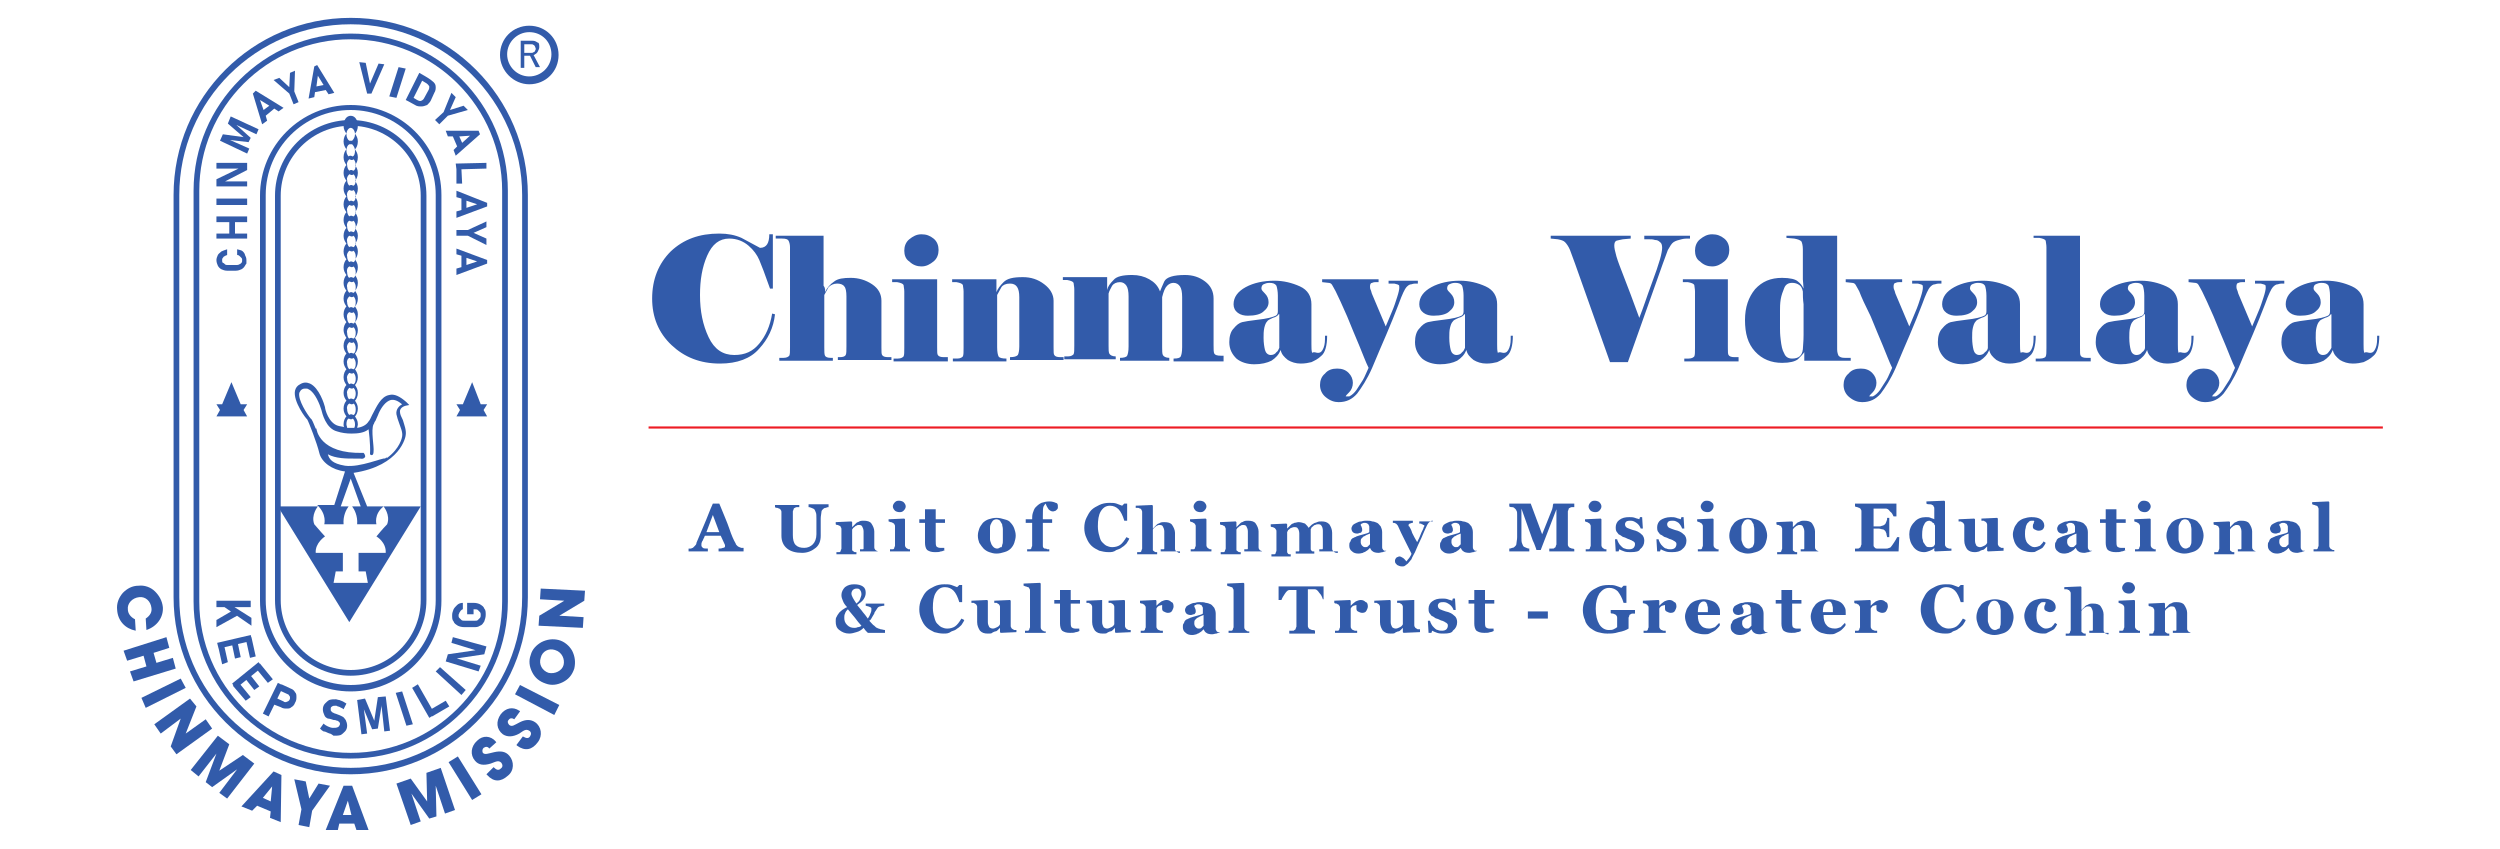 <?xml version="1.0" encoding="utf-8"?>
<!-- Generator: Adobe Illustrator 26.0.1, SVG Export Plug-In . SVG Version: 6.00 Build 0)  -->
<svg version="1.1" id="Layer_1" xmlns="http://www.w3.org/2000/svg" xmlns:xlink="http://www.w3.org/1999/xlink" x="0px" y="0px"
	 viewBox="0 0 350 118.8" style="enable-background:new 0 0 350 118.8;" xml:space="preserve">
<style type="text/css">
	.st0{fill:#325BAA;}
	.st1{fill:#ED1C24;}
</style>
<path class="st0" d="M610.3-55.1c-0.3,0-0.6,0-0.8-0.1c-0.3-0.1-0.5-0.2-0.6-0.3l-0.1,0.3h-0.3l-0.1-1.6h0.3c0,0.1,0.1,0.3,0.2,0.4
	c0.1,0.2,0.2,0.3,0.4,0.4c0.1,0.1,0.3,0.2,0.5,0.3c0.2,0.1,0.4,0.1,0.6,0.1c0.3,0,0.5-0.1,0.6-0.2c0.1-0.1,0.2-0.3,0.2-0.5
	c0-0.1,0-0.2-0.1-0.3c-0.1-0.1-0.1-0.1-0.2-0.2c-0.1-0.1-0.2-0.1-0.4-0.2c-0.1,0-0.3-0.1-0.5-0.2c-0.2-0.1-0.4-0.1-0.5-0.2
	c-0.1-0.1-0.3-0.2-0.4-0.3c-0.1-0.1-0.2-0.3-0.3-0.4c-0.1-0.2-0.1-0.4-0.1-0.6c0-0.4,0.2-0.8,0.5-1c0.3-0.3,0.8-0.4,1.4-0.4
	c0.3,0,0.5,0,0.7,0.1c0.2,0.1,0.4,0.1,0.6,0.2l0.1-0.3h0.3l0.1,1.5h-0.3c-0.1-0.3-0.3-0.6-0.5-0.8c-0.2-0.2-0.5-0.3-0.8-0.3
	c-0.2,0-0.4,0-0.5,0.1c-0.1,0.1-0.2,0.2-0.2,0.4c0,0.2,0.1,0.4,0.3,0.5c0.2,0.1,0.5,0.2,0.8,0.3c0.5,0.1,0.9,0.3,1.2,0.6
	c0.2,0.2,0.4,0.5,0.4,0.9c0,0.5-0.2,0.9-0.6,1.1C611.4-55.2,610.9-55.1,610.3-55.1z"/>
<path class="st0" d="M616.5-55.2h-2.8v-0.3c0.1,0,0.2,0,0.2,0c0.1,0,0.1,0,0.2,0c0.1,0,0.2-0.1,0.2-0.2c0-0.1,0.1-0.2,0.1-0.3v-2.6
	c0-0.1,0-0.2-0.1-0.3c0-0.1-0.1-0.1-0.2-0.2c-0.1,0-0.1-0.1-0.2-0.1c-0.1,0-0.2-0.1-0.3-0.1v-0.3l2.2-0.1l0.1,0.1v3.5
	c0,0.1,0,0.2,0.1,0.3c0,0.1,0.1,0.1,0.2,0.2c0.1,0,0.1,0,0.2,0.1c0.1,0,0.1,0,0.2,0V-55.2z M615.9-61.3c0,0.2-0.1,0.4-0.3,0.6
	c-0.2,0.2-0.4,0.2-0.6,0.2c-0.2,0-0.4-0.1-0.6-0.2c-0.2-0.2-0.3-0.3-0.3-0.6s0.1-0.4,0.3-0.6c0.2-0.2,0.4-0.2,0.6-0.2
	c0.2,0,0.4,0.1,0.6,0.2C615.8-61.7,615.9-61.5,615.9-61.3z"/>
<path class="st0" d="M622.4-59.1c0.2,0.2,0.4,0.4,0.5,0.7s0.2,0.6,0.2,0.9c0,0.3-0.1,0.6-0.2,0.9c-0.1,0.3-0.3,0.5-0.5,0.7
	c-0.2,0.2-0.5,0.4-0.8,0.5c-0.3,0.1-0.7,0.2-1.1,0.2c-0.4,0-0.7-0.1-1-0.2c-0.3-0.1-0.6-0.3-0.8-0.5c-0.2-0.2-0.4-0.4-0.5-0.7
	c-0.1-0.3-0.2-0.6-0.2-1c0-0.4,0.1-0.7,0.2-0.9c0.1-0.3,0.3-0.5,0.5-0.7c0.2-0.2,0.5-0.4,0.8-0.5c0.3-0.1,0.7-0.2,1.1-0.2
	c0.4,0,0.8,0.1,1.1,0.2C621.9-59.5,622.1-59.3,622.4-59.1z M621.2-56c0.1-0.2,0.1-0.4,0.1-0.6c0-0.2,0-0.5,0-0.8c0-0.2,0-0.4,0-0.7
	c0-0.3-0.1-0.5-0.1-0.6c-0.1-0.2-0.2-0.3-0.3-0.4c-0.1-0.1-0.3-0.2-0.5-0.2c-0.2,0-0.4,0.1-0.5,0.2s-0.2,0.3-0.3,0.4
	c-0.1,0.2-0.1,0.4-0.1,0.6c0,0.2,0,0.5,0,0.7c0,0.3,0,0.6,0,0.8c0,0.2,0.1,0.4,0.2,0.6c0.1,0.2,0.2,0.3,0.3,0.4
	c0.1,0.1,0.3,0.2,0.5,0.2c0.2,0,0.3,0,0.5-0.1C621.1-55.7,621.2-55.8,621.2-56z"/>
<path class="st0" d="M630.3-55.2h-2.7v-0.3c0.1,0,0.1,0,0.2,0c0.1,0,0.1,0,0.2,0c0.1,0,0.1-0.1,0.1-0.1c0-0.1,0-0.2,0-0.3v-2.1
	c0-0.3-0.1-0.5-0.2-0.7c-0.1-0.2-0.3-0.2-0.5-0.2c-0.1,0-0.2,0-0.3,0.1c-0.1,0-0.2,0.1-0.3,0.2c-0.1,0.1-0.2,0.1-0.2,0.2
	c-0.1,0.1-0.1,0.1-0.1,0.2v2.4c0,0.1,0,0.2,0,0.3c0,0.1,0.1,0.1,0.1,0.2c0,0,0.1,0,0.2,0.1c0.1,0,0.1,0,0.2,0v0.3h-2.7v-0.3
	c0.1,0,0.1,0,0.2,0c0.1,0,0.1,0,0.2,0c0.1,0,0.2-0.1,0.2-0.2c0-0.1,0.1-0.2,0.1-0.3v-2.6c0-0.1,0-0.2-0.1-0.3c0-0.1-0.1-0.2-0.2-0.2
	c-0.1,0-0.1-0.1-0.2-0.1c-0.1,0-0.2,0-0.3,0v-0.3l2.1-0.1l0.1,0.1v0.6h0c0.1-0.1,0.2-0.2,0.3-0.3c0.1-0.1,0.2-0.2,0.3-0.3
	c0.1-0.1,0.3-0.1,0.4-0.2c0.2,0,0.4-0.1,0.6-0.1c0.5,0,0.8,0.1,1.1,0.4c0.2,0.3,0.4,0.6,0.4,1.1v2.2c0,0.1,0,0.2,0,0.3
	c0,0.1,0.1,0.1,0.2,0.2c0,0,0.1,0,0.2,0.1c0.1,0,0.1,0,0.2,0V-55.2z"/>
<path class="st0" d="M640.5-59.9h-0.3c-0.1-0.2-0.2-0.5-0.4-0.7c-0.2-0.2-0.4-0.4-0.6-0.4c-0.1,0-0.2,0-0.4,0c-0.2,0-0.3,0-0.4,0
	h-0.9v2.4h0.6c0.2,0,0.3,0,0.4-0.1c0.1,0,0.3-0.1,0.4-0.2c0.1-0.1,0.1-0.2,0.2-0.4s0.1-0.3,0.1-0.4h0.3v2.6h-0.3
	c0-0.1-0.1-0.3-0.1-0.5c-0.1-0.2-0.1-0.3-0.2-0.4c-0.1-0.1-0.2-0.2-0.3-0.2c-0.1,0-0.3-0.1-0.5-0.1h-0.6v1.8c0,0.2,0,0.3,0,0.4
	c0,0.1,0.1,0.2,0.2,0.3c0.1,0.1,0.2,0.1,0.3,0.1c0.1,0,0.3,0,0.5,0c0.1,0,0.2,0,0.4,0c0.1,0,0.3,0,0.4,0c0.1,0,0.2,0,0.3-0.1
	c0.1,0,0.2-0.1,0.2-0.1c0.1-0.1,0.3-0.4,0.5-0.7c0.2-0.3,0.3-0.5,0.3-0.7h0.3l-0.1,2h-5.9v-0.3c0.1,0,0.2,0,0.3,0s0.2,0,0.3-0.1
	c0.1,0,0.2-0.1,0.2-0.2c0-0.1,0.1-0.2,0.1-0.3v-4.4c0-0.1,0-0.2,0-0.3c0-0.1-0.1-0.1-0.2-0.2c-0.1,0-0.2-0.1-0.3-0.1
	c-0.1,0-0.2,0-0.3-0.1v-0.3h5.6V-59.9z"/>
<path class="st0" d="M648-55.3l-2.2,0.1l-0.1-0.1v-0.4l0,0c-0.1,0.2-0.3,0.3-0.6,0.4c-0.2,0.1-0.5,0.2-0.7,0.2
	c-0.6,0-1.1-0.2-1.5-0.7c-0.4-0.4-0.6-1-0.6-1.7c0-0.6,0.2-1.2,0.6-1.6s1-0.7,1.6-0.7c0.2,0,0.5,0,0.7,0.1c0.2,0.1,0.4,0.1,0.5,0.2
	v-1.4c0-0.1,0-0.2-0.1-0.3c0-0.1-0.1-0.2-0.2-0.2c-0.1-0.1-0.2-0.1-0.3-0.1c-0.1,0-0.3,0-0.4-0.1V-62l2.4-0.1l0.1,0.1v5.8
	c0,0.1,0,0.2,0.1,0.3c0,0.1,0.1,0.1,0.2,0.2c0.1,0,0.2,0.1,0.3,0.1c0.1,0,0.2,0,0.3,0V-55.3z M645.7-56.1v-2.5c0-0.1,0-0.1-0.1-0.2
	s-0.1-0.2-0.2-0.2c-0.1-0.1-0.1-0.1-0.2-0.2c-0.1,0-0.2-0.1-0.3-0.1c-0.3,0-0.5,0.2-0.7,0.5c-0.2,0.3-0.3,0.8-0.3,1.4
	c0,0.2,0,0.5,0.1,0.6c0,0.2,0.1,0.4,0.2,0.5c0.1,0.2,0.2,0.3,0.3,0.4s0.3,0.1,0.5,0.1c0.2,0,0.3,0,0.4-0.1
	C645.5-55.9,645.6-56,645.7-56.1z"/>
<path class="st0" d="M654.9-55.3l-2.1,0.1l-0.1-0.1v-0.6h0c-0.1,0.1-0.2,0.2-0.3,0.3c-0.1,0.1-0.2,0.2-0.3,0.2
	c-0.2,0.1-0.3,0.1-0.4,0.2c-0.1,0-0.3,0.1-0.6,0.1c-0.4,0-0.8-0.1-1-0.4c-0.2-0.3-0.4-0.6-0.4-1.1v-2c0-0.1,0-0.2-0.1-0.3
	c0-0.1-0.1-0.1-0.2-0.2c-0.1,0-0.1-0.1-0.2-0.1c-0.1,0-0.2,0-0.3,0v-0.3l2.1-0.1l0,0.1v2.9c0,0.3,0.1,0.5,0.2,0.7
	c0.1,0.1,0.3,0.2,0.5,0.2c0.2,0,0.4-0.1,0.6-0.2c0.2-0.1,0.3-0.2,0.4-0.3v-2.4c0-0.1,0-0.2-0.1-0.3c0-0.1-0.1-0.1-0.2-0.2
	c-0.1,0-0.1-0.1-0.2-0.1c-0.1,0-0.2,0-0.3,0v-0.3l2.1-0.1l0.1,0.1v3.4c0,0.1,0,0.2,0.1,0.3c0,0.1,0.1,0.1,0.2,0.2
	c0.1,0,0.1,0.1,0.2,0.1c0.1,0,0.2,0,0.3,0V-55.3z"/>
<path class="st0" d="M658.7-55.1c-0.4,0-0.8-0.1-1.1-0.2c-0.3-0.1-0.6-0.3-0.8-0.5c-0.2-0.2-0.4-0.5-0.5-0.7
	c-0.1-0.3-0.2-0.6-0.2-0.9c0-0.3,0.1-0.6,0.2-0.9c0.1-0.3,0.3-0.5,0.5-0.7c0.2-0.2,0.5-0.4,0.8-0.5c0.3-0.1,0.7-0.2,1.1-0.2
	c0.5,0,1,0.1,1.3,0.3c0.3,0.2,0.5,0.5,0.5,0.8c0,0.2-0.1,0.4-0.2,0.5c-0.1,0.1-0.3,0.2-0.6,0.2c-0.2,0-0.4-0.1-0.6-0.2
	c-0.1-0.1-0.2-0.2-0.2-0.4c0-0.1,0-0.3,0.1-0.4c0-0.1,0.1-0.2,0.1-0.3c0-0.1-0.1-0.1-0.1-0.1c-0.1,0-0.1,0-0.2,0
	c-0.1,0-0.3,0-0.4,0.1c-0.1,0.1-0.2,0.2-0.3,0.3c-0.1,0.1-0.2,0.3-0.2,0.6c-0.1,0.2-0.1,0.5-0.1,0.9c0,0.5,0.1,0.9,0.4,1.3
	c0.2,0.3,0.5,0.5,0.9,0.5c0.3,0,0.6-0.1,0.8-0.2c0.2-0.1,0.4-0.4,0.5-0.6l0.3,0.2c-0.1,0.2-0.2,0.3-0.3,0.5
	c-0.1,0.1-0.3,0.3-0.5,0.4c-0.2,0.1-0.4,0.2-0.6,0.3C659.2-55.1,659-55.1,658.7-55.1z"/>
<path class="st0" d="M667-55.3c-0.1,0.1-0.3,0.1-0.5,0.2c-0.2,0-0.4,0.1-0.6,0.1c-0.4,0-0.6-0.1-0.8-0.2c-0.2-0.1-0.3-0.3-0.3-0.5h0
	c-0.1,0.1-0.2,0.2-0.3,0.3c-0.1,0.1-0.2,0.1-0.3,0.2c-0.1,0.1-0.3,0.1-0.4,0.1c-0.1,0-0.3,0-0.5,0c-0.3,0-0.6-0.1-0.9-0.3
	c-0.2-0.2-0.4-0.5-0.4-0.8c0-0.2,0-0.4,0.1-0.5c0.1-0.1,0.1-0.3,0.2-0.4c0.1-0.1,0.2-0.2,0.3-0.2c0.1-0.1,0.2-0.1,0.4-0.2
	c0.3-0.1,0.6-0.2,1-0.3s0.6-0.2,0.8-0.3v-0.4c0-0.1,0-0.2,0-0.3c0-0.1,0-0.2-0.1-0.3c0-0.1-0.1-0.2-0.2-0.2s-0.2-0.1-0.3-0.1
	c-0.1,0-0.2,0-0.3,0.1c-0.1,0-0.2,0.1-0.2,0.1c0,0.1,0,0.1,0.1,0.3c0,0.1,0.1,0.2,0.1,0.3c0,0,0,0.1,0,0.2c0,0.1-0.1,0.1-0.1,0.2
	c-0.1,0.1-0.1,0.1-0.2,0.1c-0.1,0-0.2,0-0.4,0c-0.2,0-0.4-0.1-0.6-0.2c-0.1-0.1-0.2-0.3-0.2-0.5c0-0.2,0.1-0.3,0.2-0.4
	c0.1-0.1,0.3-0.2,0.5-0.3c0.2-0.1,0.4-0.2,0.6-0.2c0.2,0,0.5-0.1,0.7-0.1c0.3,0,0.5,0,0.8,0.1c0.2,0,0.5,0.1,0.6,0.2
	c0.2,0.1,0.3,0.3,0.4,0.4c0.1,0.2,0.2,0.5,0.2,0.8c0,0.3,0,0.7,0,1.2c0,0.5,0,0.8,0,0.9c0,0.1,0,0.2,0.1,0.3c0,0.1,0.1,0.1,0.2,0.2
	c0,0,0.1,0,0.2,0c0.1,0,0.2,0,0.3,0V-55.3z M664.8-57.6c-0.2,0.1-0.3,0.1-0.5,0.2c-0.2,0.1-0.3,0.1-0.4,0.2
	c-0.1,0.1-0.2,0.2-0.3,0.3c-0.1,0.1-0.1,0.3-0.1,0.5c0,0.2,0.1,0.4,0.2,0.5c0.1,0.1,0.2,0.2,0.4,0.2c0.2,0,0.3,0,0.4-0.1
	c0.1-0.1,0.2-0.1,0.3-0.2L664.8-57.6z"/>
<path class="st0" d="M671.5-55.4c-0.2,0.1-0.4,0.2-0.6,0.2c-0.2,0.1-0.5,0.1-0.8,0.1c-0.5,0-0.8-0.1-1-0.3c-0.2-0.2-0.3-0.5-0.3-1
	v-2.7H668v-0.5h0.8v-1.3h1.4v1.3h1.2v0.5h-1.2v2.4c0,0.3,0,0.6,0.1,0.7s0.3,0.2,0.5,0.2c0.1,0,0.2,0,0.3,0c0.1,0,0.2,0,0.3,0V-55.4z
	"/>
<path class="st0" d="M675.5-55.2h-2.8v-0.3c0.1,0,0.2,0,0.2,0c0.1,0,0.1,0,0.2,0c0.1,0,0.2-0.1,0.2-0.2c0-0.1,0.1-0.2,0.1-0.3v-2.6
	c0-0.1,0-0.2-0.1-0.3c0-0.1-0.1-0.1-0.2-0.2c-0.1,0-0.1-0.1-0.2-0.1c-0.1,0-0.2-0.1-0.3-0.1v-0.3l2.2-0.1l0.1,0.1v3.5
	c0,0.1,0,0.2,0.1,0.3c0,0.1,0.1,0.1,0.2,0.2c0.1,0,0.1,0,0.2,0.1c0.1,0,0.1,0,0.2,0V-55.2z M674.9-61.3c0,0.2-0.1,0.4-0.3,0.6
	c-0.2,0.2-0.4,0.2-0.6,0.2c-0.2,0-0.4-0.1-0.6-0.2c-0.2-0.2-0.3-0.3-0.3-0.6s0.1-0.4,0.3-0.6c0.2-0.2,0.4-0.2,0.6-0.2
	s0.4,0.1,0.6,0.2C674.8-61.7,674.9-61.5,674.9-61.3z"/>
<path class="st0" d="M681.3-59.1c0.2,0.2,0.4,0.4,0.5,0.7s0.2,0.6,0.2,0.9c0,0.3-0.1,0.6-0.2,0.9c-0.1,0.3-0.3,0.5-0.5,0.7
	c-0.2,0.2-0.5,0.4-0.8,0.5c-0.3,0.1-0.7,0.2-1.1,0.2c-0.4,0-0.7-0.1-1-0.2c-0.3-0.1-0.6-0.3-0.8-0.5c-0.2-0.2-0.4-0.4-0.5-0.7
	c-0.1-0.3-0.2-0.6-0.2-1c0-0.4,0.1-0.7,0.2-0.9c0.1-0.3,0.3-0.5,0.5-0.7c0.2-0.2,0.5-0.4,0.8-0.5c0.3-0.1,0.7-0.2,1.1-0.2
	c0.4,0,0.8,0.1,1.1,0.2C680.8-59.5,681.1-59.3,681.3-59.1z M680.2-56c0.1-0.2,0.1-0.4,0.1-0.6c0-0.2,0-0.5,0-0.8c0-0.2,0-0.4,0-0.7
	c0-0.3-0.1-0.5-0.1-0.6c-0.1-0.2-0.2-0.3-0.3-0.4c-0.1-0.1-0.3-0.2-0.5-0.2c-0.2,0-0.4,0.1-0.5,0.2s-0.2,0.3-0.3,0.4
	c-0.1,0.2-0.1,0.4-0.1,0.6c0,0.2,0,0.5,0,0.7c0,0.3,0,0.6,0,0.8c0,0.2,0.1,0.4,0.2,0.6c0.1,0.2,0.2,0.3,0.3,0.4
	c0.1,0.1,0.3,0.2,0.5,0.2c0.2,0,0.3,0,0.5-0.1C680-55.7,680.1-55.8,680.2-56z"/>
<path class="st0" d="M689.3-55.2h-2.7v-0.3c0.1,0,0.1,0,0.2,0c0.1,0,0.1,0,0.2,0c0.1,0,0.1-0.1,0.1-0.1c0-0.1,0-0.2,0-0.3v-2.1
	c0-0.3-0.1-0.5-0.2-0.7c-0.1-0.2-0.3-0.2-0.5-0.2c-0.1,0-0.2,0-0.3,0.1c-0.1,0-0.2,0.1-0.3,0.2c-0.1,0.1-0.2,0.1-0.2,0.2
	c-0.1,0.1-0.1,0.1-0.1,0.2v2.4c0,0.1,0,0.2,0,0.3c0,0.1,0.1,0.1,0.1,0.2c0,0,0.1,0,0.2,0.1c0.1,0,0.1,0,0.2,0v0.3h-2.7v-0.3
	c0.1,0,0.1,0,0.2,0c0.1,0,0.1,0,0.2,0c0.1,0,0.2-0.1,0.2-0.2c0-0.1,0.1-0.2,0.1-0.3v-2.6c0-0.1,0-0.2-0.1-0.3c0-0.1-0.1-0.2-0.2-0.2
	c-0.1,0-0.1-0.1-0.2-0.1c-0.1,0-0.2,0-0.3,0v-0.3l2.1-0.1l0.1,0.1v0.6h0c0.1-0.1,0.2-0.2,0.3-0.3c0.1-0.1,0.2-0.2,0.3-0.3
	c0.1-0.1,0.3-0.1,0.4-0.2c0.2,0,0.4-0.1,0.6-0.1c0.5,0,0.8,0.1,1.1,0.4c0.2,0.3,0.4,0.6,0.4,1.1v2.2c0,0.1,0,0.2,0,0.3
	c0,0.1,0.1,0.1,0.2,0.2c0,0,0.1,0,0.2,0.1c0.1,0,0.1,0,0.2,0V-55.2z"/>
<path class="st0" d="M695.7-55.3c-0.1,0.1-0.3,0.1-0.5,0.2c-0.2,0-0.4,0.1-0.6,0.1c-0.4,0-0.6-0.1-0.8-0.2c-0.2-0.1-0.3-0.3-0.3-0.5
	h0c-0.1,0.1-0.2,0.2-0.3,0.3c-0.1,0.1-0.2,0.1-0.3,0.2c-0.1,0.1-0.3,0.1-0.4,0.1s-0.3,0-0.5,0c-0.3,0-0.6-0.1-0.9-0.3
	c-0.2-0.2-0.4-0.5-0.4-0.8c0-0.2,0-0.4,0.1-0.5c0.1-0.1,0.1-0.3,0.2-0.4c0.1-0.1,0.2-0.2,0.3-0.2c0.1-0.1,0.2-0.1,0.4-0.2
	c0.3-0.1,0.6-0.2,1-0.3c0.4-0.1,0.6-0.2,0.8-0.3v-0.4c0-0.1,0-0.2,0-0.3c0-0.1,0-0.2-0.1-0.3c0-0.1-0.1-0.2-0.2-0.2
	s-0.2-0.1-0.3-0.1c-0.1,0-0.2,0-0.3,0.1c-0.1,0-0.2,0.1-0.2,0.1c0,0.1,0,0.1,0.1,0.3s0.1,0.2,0.1,0.3c0,0,0,0.1,0,0.2
	c0,0.1-0.1,0.1-0.1,0.2c-0.1,0.1-0.1,0.1-0.2,0.1s-0.2,0-0.4,0c-0.2,0-0.4-0.1-0.6-0.2c-0.1-0.1-0.2-0.3-0.2-0.5
	c0-0.2,0.1-0.3,0.2-0.4c0.1-0.1,0.3-0.2,0.5-0.3c0.2-0.1,0.4-0.2,0.6-0.2c0.2,0,0.5-0.1,0.7-0.1c0.3,0,0.5,0,0.8,0.1
	c0.2,0,0.5,0.1,0.6,0.2c0.2,0.1,0.3,0.3,0.4,0.4c0.1,0.2,0.2,0.5,0.2,0.8c0,0.3,0,0.7,0,1.2c0,0.5,0,0.8,0,0.9c0,0.1,0,0.2,0.1,0.3
	c0,0.1,0.1,0.1,0.2,0.2c0.1,0,0.1,0,0.2,0c0.1,0,0.2,0,0.3,0V-55.3z M693.5-57.6c-0.2,0.1-0.3,0.1-0.5,0.2s-0.3,0.1-0.4,0.2
	c-0.1,0.1-0.2,0.2-0.3,0.3c-0.1,0.1-0.1,0.3-0.1,0.5c0,0.2,0.1,0.4,0.2,0.5c0.1,0.1,0.2,0.2,0.4,0.2c0.2,0,0.3,0,0.4-0.1
	c0.1-0.1,0.2-0.1,0.3-0.2L693.5-57.6z"/>
<path class="st0" d="M699.6-55.2h-2.8v-0.3c0.1,0,0.2,0,0.2,0c0.1,0,0.1,0,0.2,0c0.1,0,0.2-0.1,0.2-0.2c0-0.1,0.1-0.2,0.1-0.3v-4.9
	c0-0.1,0-0.2-0.1-0.3c0-0.1-0.1-0.2-0.2-0.2c-0.1,0-0.1-0.1-0.3-0.1c-0.1,0-0.2-0.1-0.3-0.1V-62l2.2-0.1l0.1,0.1v5.9
	c0,0.1,0,0.2,0.1,0.3c0,0.1,0.1,0.1,0.2,0.2c0.1,0,0.1,0,0.2,0.1c0.1,0,0.1,0,0.2,0V-55.2z"/>
<path class="st0" d="M608-47c0,0.2-0.1,0.4-0.2,0.6c-0.1,0.2-0.3,0.3-0.5,0.3c-0.2,0-0.4-0.1-0.5-0.2c-0.1-0.1-0.2-0.3-0.2-0.5
	c0-0.1,0-0.2,0-0.2c0-0.1,0-0.1,0-0.2c-0.1,0-0.3,0.1-0.4,0.1c-0.2,0.1-0.3,0.2-0.4,0.3v2.4c0,0.1,0,0.2,0,0.3
	c0,0.1,0.1,0.1,0.2,0.2c0.1,0,0.2,0.1,0.3,0.1c0.1,0,0.3,0,0.3,0v0.3h-3v-0.3c0.1,0,0.1,0,0.2,0c0.1,0,0.1,0,0.2,0
	c0.1,0,0.2-0.1,0.2-0.2c0-0.1,0.1-0.2,0.1-0.3v-2.6c0-0.1,0-0.2-0.1-0.3c-0.1-0.1-0.1-0.2-0.2-0.2c-0.1,0-0.1-0.1-0.2-0.1
	c-0.1,0-0.2,0-0.3,0v-0.3l2.1-0.1l0.1,0.1v0.6h0c0.2-0.2,0.4-0.4,0.6-0.6c0.2-0.1,0.5-0.2,0.7-0.2c0.3,0,0.5,0.1,0.7,0.3
	S608-47.2,608-47z"/>
<path class="st0" d="M614-44.5c-0.1,0.2-0.2,0.3-0.4,0.5c-0.1,0.1-0.3,0.3-0.5,0.4c-0.2,0.1-0.4,0.2-0.6,0.3
	c-0.2,0.1-0.4,0.1-0.7,0.1c-0.4,0-0.8-0.1-1.1-0.2c-0.3-0.1-0.6-0.3-0.8-0.5c-0.2-0.2-0.4-0.5-0.5-0.7c-0.1-0.3-0.2-0.6-0.2-0.9
	c0-0.3,0.1-0.6,0.2-0.9c0.1-0.3,0.3-0.5,0.5-0.7c0.2-0.2,0.5-0.4,0.8-0.5c0.3-0.1,0.6-0.2,1-0.2c0.4,0,0.8,0,1,0.1
	c0.3,0.1,0.5,0.2,0.7,0.4c0.2,0.2,0.3,0.4,0.4,0.6c0.1,0.2,0.1,0.5,0.1,0.7v0.3h-3c0,0.6,0.1,1.1,0.3,1.4c0.2,0.3,0.6,0.5,1.1,0.5
	c0.3,0,0.5-0.1,0.7-0.2c0.2-0.2,0.4-0.3,0.6-0.6L614-44.5z M612.3-46.1c0-0.2,0-0.4,0-0.5c0-0.2,0-0.3-0.1-0.5
	c-0.1-0.1-0.1-0.2-0.2-0.3c-0.1-0.1-0.2-0.1-0.3-0.1c-0.2,0-0.4,0.1-0.5,0.3c-0.1,0.2-0.2,0.6-0.2,1.1L612.3-46.1z"/>
<path class="st0" d="M620.4-43.5c-0.1,0.1-0.3,0.1-0.5,0.2c-0.2,0-0.4,0.1-0.6,0.1c-0.4,0-0.6-0.1-0.8-0.2c-0.2-0.1-0.3-0.3-0.3-0.5
	h0c-0.1,0.1-0.2,0.2-0.3,0.3c-0.1,0.1-0.2,0.1-0.3,0.2c-0.1,0.1-0.3,0.1-0.4,0.1c-0.1,0-0.3,0-0.5,0c-0.3,0-0.6-0.1-0.9-0.3
	s-0.4-0.5-0.4-0.8c0-0.2,0-0.4,0.1-0.5c0.1-0.1,0.1-0.3,0.2-0.4c0.1-0.1,0.2-0.2,0.3-0.2c0.1-0.1,0.2-0.1,0.4-0.2
	c0.3-0.1,0.6-0.2,1-0.3c0.4-0.1,0.6-0.2,0.8-0.3v-0.4c0-0.1,0-0.2,0-0.3c0-0.1,0-0.2-0.1-0.3c0-0.1-0.1-0.2-0.2-0.2
	c-0.1-0.1-0.2-0.1-0.3-0.1c-0.1,0-0.2,0-0.3,0.1c-0.1,0-0.2,0.1-0.2,0.1c0,0.1,0,0.1,0.1,0.3c0,0.1,0.1,0.2,0.1,0.3
	c0,0.1,0,0.1,0,0.2c0,0.1-0.1,0.1-0.1,0.2c-0.1,0.1-0.1,0.1-0.2,0.1c-0.1,0-0.2,0-0.4,0c-0.2,0-0.4-0.1-0.6-0.2
	c-0.1-0.1-0.2-0.3-0.2-0.5c0-0.2,0.1-0.3,0.2-0.4s0.3-0.2,0.5-0.3c0.2-0.1,0.4-0.2,0.6-0.2c0.2,0,0.5-0.1,0.7-0.1
	c0.3,0,0.5,0,0.8,0.1c0.2,0,0.5,0.1,0.6,0.2c0.2,0.1,0.3,0.3,0.4,0.4c0.1,0.2,0.2,0.5,0.2,0.8c0,0.3,0,0.7,0,1.2c0,0.5,0,0.8,0,0.9
	c0,0.1,0,0.2,0.1,0.3c0,0.1,0.1,0.1,0.2,0.2c0.1,0,0.1,0,0.2,0c0.1,0,0.2,0,0.3,0V-43.5z M618.2-45.8c-0.2,0.1-0.3,0.1-0.5,0.2
	c-0.2,0.1-0.3,0.1-0.4,0.2c-0.1,0.1-0.2,0.2-0.3,0.3c-0.1,0.1-0.1,0.3-0.1,0.5c0,0.2,0.1,0.4,0.2,0.5c0.1,0.1,0.2,0.2,0.4,0.2
	c0.2,0,0.3,0,0.4-0.1c0.1-0.1,0.2-0.1,0.3-0.2L618.2-45.8z"/>
<path class="st0" d="M624.9-43.6c-0.2,0.1-0.4,0.2-0.6,0.2c-0.2,0.1-0.5,0.1-0.8,0.1c-0.5,0-0.8-0.1-1-0.3c-0.2-0.2-0.3-0.5-0.3-1
	v-2.7h-0.8v-0.5h0.8v-1.3h1.4v1.3h1.2v0.5h-1.2v2.4c0,0.3,0,0.6,0.1,0.7c0.1,0.1,0.3,0.2,0.5,0.2c0.1,0,0.2,0,0.3,0
	c0.1,0,0.2,0,0.3,0V-43.6z"/>
<path class="st0" d="M630.9-44.5c-0.1,0.2-0.2,0.3-0.4,0.5c-0.1,0.1-0.3,0.3-0.5,0.4c-0.2,0.1-0.4,0.2-0.6,0.3
	c-0.2,0.1-0.4,0.1-0.7,0.1c-0.4,0-0.8-0.1-1.1-0.2c-0.3-0.1-0.6-0.3-0.8-0.5c-0.2-0.2-0.4-0.5-0.5-0.7c-0.1-0.3-0.2-0.6-0.2-0.9
	c0-0.3,0.1-0.6,0.2-0.9c0.1-0.3,0.3-0.5,0.5-0.7c0.2-0.2,0.5-0.4,0.8-0.5c0.3-0.1,0.6-0.2,1-0.2c0.4,0,0.8,0,1,0.1
	c0.3,0.1,0.5,0.2,0.7,0.4c0.2,0.2,0.3,0.4,0.4,0.6c0.1,0.2,0.1,0.5,0.1,0.7v0.3h-3c0,0.6,0.1,1.1,0.3,1.4c0.2,0.3,0.6,0.5,1.1,0.5
	c0.3,0,0.5-0.1,0.7-0.2c0.2-0.2,0.4-0.3,0.6-0.6L630.9-44.5z M629.2-46.1c0-0.2,0-0.4,0-0.5c0-0.2,0-0.3-0.1-0.5
	c0-0.1-0.1-0.2-0.2-0.3c-0.1-0.1-0.2-0.1-0.3-0.1c-0.2,0-0.4,0.1-0.5,0.3c-0.1,0.2-0.2,0.6-0.2,1.1L629.2-46.1z"/>
<path class="st0" d="M636.6-47c0,0.2-0.1,0.4-0.2,0.6c-0.1,0.2-0.3,0.3-0.5,0.3c-0.2,0-0.4-0.1-0.5-0.2c-0.1-0.1-0.2-0.3-0.2-0.5
	c0-0.1,0-0.2,0-0.2c0-0.1,0-0.1,0-0.2c-0.1,0-0.3,0.1-0.4,0.1s-0.3,0.2-0.4,0.3v2.4c0,0.1,0,0.2,0,0.3c0,0.1,0.1,0.1,0.2,0.2
	c0.1,0,0.2,0.1,0.3,0.1c0.1,0,0.3,0,0.3,0v0.3h-3v-0.3c0.1,0,0.1,0,0.2,0c0.1,0,0.1,0,0.2,0c0.1,0,0.2-0.1,0.2-0.2
	c0-0.1,0.1-0.2,0.1-0.3v-2.6c0-0.1,0-0.2-0.1-0.3c0-0.1-0.1-0.2-0.2-0.2c-0.1,0-0.1-0.1-0.2-0.1c-0.1,0-0.2,0-0.3,0v-0.3l2.1-0.1
	l0.1,0.1v0.6h0c0.2-0.2,0.4-0.4,0.6-0.6c0.2-0.1,0.5-0.2,0.7-0.2c0.3,0,0.5,0.1,0.7,0.3C636.5-47.5,636.6-47.2,636.6-47z"/>
<path class="st0" d="M644.3-43.2c-0.5,0-0.9-0.1-1.3-0.2c-0.4-0.1-0.7-0.4-1-0.6c-0.3-0.3-0.5-0.6-0.7-1s-0.3-0.9-0.3-1.3
	c0-0.5,0.1-0.9,0.3-1.4c0.2-0.4,0.4-0.8,0.7-1.1c0.3-0.3,0.7-0.5,1.1-0.7c0.4-0.2,0.9-0.2,1.4-0.2c0.3,0,0.7,0,0.9,0.1
	c0.3,0.1,0.5,0.2,0.7,0.3l0.3-0.2h0.4l0,2.3h-0.4c-0.2-0.7-0.5-1.2-0.8-1.5c-0.3-0.3-0.7-0.5-1.1-0.5c-0.6,0-1,0.2-1.3,0.7
	c-0.3,0.5-0.4,1.2-0.4,2.1c0,0.5,0,0.9,0.1,1.3c0.1,0.4,0.2,0.6,0.4,0.9c0.2,0.2,0.4,0.4,0.6,0.5c0.2,0.1,0.5,0.2,0.8,0.2
	c0.4,0,0.8-0.1,1.1-0.3c0.3-0.2,0.6-0.6,0.9-1l0.4,0.2c-0.1,0.3-0.3,0.5-0.4,0.7c-0.2,0.2-0.3,0.4-0.6,0.5c-0.2,0.2-0.5,0.3-0.8,0.4
	C645.1-43.3,644.7-43.2,644.3-43.2z"/>
<path class="st0" d="M652.9-47.3c0.2,0.2,0.4,0.4,0.5,0.7c0.1,0.3,0.2,0.6,0.2,0.9c0,0.3-0.1,0.6-0.2,0.9c-0.1,0.3-0.3,0.5-0.5,0.7
	c-0.2,0.2-0.5,0.4-0.8,0.5c-0.3,0.1-0.7,0.2-1.1,0.2c-0.4,0-0.7-0.1-1-0.2c-0.3-0.1-0.6-0.3-0.8-0.5c-0.2-0.2-0.4-0.4-0.5-0.7
	c-0.1-0.3-0.2-0.6-0.2-1c0-0.4,0.1-0.7,0.2-0.9c0.1-0.3,0.3-0.5,0.5-0.7c0.2-0.2,0.5-0.4,0.8-0.5c0.3-0.1,0.7-0.2,1.1-0.2
	c0.4,0,0.8,0.1,1.1,0.2C652.4-47.6,652.7-47.5,652.9-47.3z M651.8-44.2c0.1-0.2,0.1-0.4,0.1-0.6c0-0.2,0-0.5,0-0.8
	c0-0.2,0-0.4,0-0.7c0-0.3-0.1-0.5-0.1-0.6c-0.1-0.2-0.2-0.3-0.3-0.4c-0.1-0.1-0.3-0.2-0.5-0.2c-0.2,0-0.4,0.1-0.5,0.2
	c-0.1,0.1-0.2,0.3-0.3,0.4c-0.1,0.2-0.1,0.4-0.1,0.6c0,0.2,0,0.5,0,0.7c0,0.3,0,0.6,0,0.8c0,0.2,0.1,0.4,0.2,0.6
	c0.1,0.2,0.2,0.3,0.3,0.4c0.1,0.1,0.3,0.2,0.5,0.2c0.2,0,0.3,0,0.5-0.1C651.6-43.9,651.7-44,651.8-44.2z"/>
<path class="st0" d="M657.6-43.3c-0.4,0-0.8-0.1-1.1-0.2c-0.3-0.1-0.6-0.3-0.8-0.5c-0.2-0.2-0.4-0.5-0.5-0.7
	c-0.1-0.3-0.2-0.6-0.2-0.9c0-0.3,0.1-0.6,0.2-0.9c0.1-0.3,0.3-0.5,0.5-0.7c0.2-0.2,0.5-0.4,0.8-0.5c0.3-0.1,0.7-0.2,1.1-0.2
	c0.5,0,1,0.1,1.3,0.3c0.3,0.2,0.5,0.5,0.5,0.8c0,0.2-0.1,0.4-0.2,0.5c-0.1,0.1-0.3,0.2-0.6,0.2c-0.2,0-0.4-0.1-0.6-0.2
	c-0.1-0.1-0.2-0.2-0.2-0.4c0-0.1,0-0.3,0.1-0.4c0-0.1,0.1-0.2,0.1-0.3c0-0.1-0.1-0.1-0.1-0.1c-0.1,0-0.1,0-0.2,0
	c-0.1,0-0.3,0-0.4,0.1c-0.1,0.1-0.2,0.2-0.3,0.3c-0.1,0.1-0.2,0.3-0.2,0.6c-0.1,0.2-0.1,0.5-0.1,0.9c0,0.5,0.1,0.9,0.4,1.3
	c0.2,0.3,0.5,0.5,0.9,0.5c0.3,0,0.6-0.1,0.8-0.2c0.2-0.1,0.4-0.4,0.5-0.6l0.3,0.2c-0.1,0.2-0.2,0.3-0.3,0.5
	c-0.1,0.1-0.3,0.3-0.5,0.4c-0.2,0.1-0.4,0.2-0.6,0.3C658-43.3,657.8-43.3,657.6-43.3z"/>
<path class="st0" d="M666.5-43.4h-2.7v-0.3c0.1,0,0.1,0,0.2,0c0.1,0,0.1,0,0.2,0c0.1,0,0.1-0.1,0.1-0.1c0-0.1,0-0.2,0-0.3v-2.1
	c0-0.3-0.1-0.5-0.2-0.7c-0.1-0.2-0.3-0.2-0.5-0.2c-0.1,0-0.2,0-0.3,0.1c-0.1,0-0.2,0.1-0.3,0.2c-0.1,0.1-0.2,0.1-0.2,0.2
	c-0.1,0.1-0.1,0.1-0.1,0.2v2.4c0,0.1,0,0.2,0,0.3c0,0.1,0.1,0.1,0.2,0.2c0,0,0.1,0.1,0.2,0.1c0.1,0,0.1,0,0.2,0v0.3h-2.7v-0.3
	c0.1,0,0.2,0,0.2,0c0.1,0,0.1,0,0.2,0c0.1,0,0.2-0.1,0.2-0.2c0-0.1,0.1-0.2,0.1-0.3v-4.9c0-0.1,0-0.2-0.1-0.3c0-0.1-0.1-0.2-0.2-0.2
	c-0.1,0-0.1-0.1-0.3-0.1c-0.1,0-0.2,0-0.3,0v-0.3l2.2-0.1l0.1,0.1v3h0c0.1-0.1,0.2-0.2,0.3-0.3c0.1-0.1,0.2-0.2,0.3-0.2
	c0.1-0.1,0.3-0.1,0.4-0.2c0.2,0,0.4-0.1,0.6-0.1c0.5,0,0.8,0.1,1.1,0.4c0.2,0.3,0.4,0.6,0.4,1.1v2.2c0,0.1,0,0.2,0,0.3
	c0,0.1,0.1,0.1,0.2,0.2c0.1,0,0.1,0,0.2,0.1c0.1,0,0.1,0,0.2,0V-43.4z"/>
<path class="st0" d="M670.6-43.4h-2.8v-0.3c0.1,0,0.2,0,0.2,0c0.1,0,0.1,0,0.2,0c0.1,0,0.2-0.1,0.2-0.2c0-0.1,0.1-0.2,0.1-0.3v-2.6
	c0-0.1,0-0.2-0.1-0.3c0-0.1-0.1-0.1-0.2-0.2c-0.1,0-0.1-0.1-0.2-0.1c-0.1,0-0.2-0.1-0.3-0.1v-0.3l2.2-0.1l0.1,0.1v3.5
	c0,0.1,0,0.2,0.1,0.3c0,0.1,0.1,0.1,0.2,0.2c0.1,0,0.1,0.1,0.2,0.1c0.1,0,0.1,0,0.2,0V-43.4z M669.9-49.4c0,0.2-0.1,0.4-0.3,0.6
	c-0.2,0.2-0.4,0.2-0.6,0.2c-0.2,0-0.4-0.1-0.6-0.2c-0.2-0.2-0.3-0.3-0.3-0.6s0.1-0.4,0.3-0.6c0.2-0.2,0.4-0.2,0.6-0.2
	c0.2,0,0.4,0.1,0.6,0.2C669.8-49.8,669.9-49.7,669.9-49.4z"/>
<path class="st0" d="M677.7-43.4h-2.7v-0.3c0.1,0,0.1,0,0.2,0c0.1,0,0.1,0,0.2,0c0.1,0,0.1-0.1,0.1-0.1c0-0.1,0-0.2,0-0.3v-2.1
	c0-0.3-0.1-0.5-0.2-0.7c-0.1-0.2-0.3-0.2-0.5-0.2c-0.1,0-0.2,0-0.3,0.1c-0.1,0-0.2,0.1-0.3,0.2c-0.1,0.1-0.2,0.1-0.2,0.2
	c-0.1,0.1-0.1,0.1-0.1,0.2v2.4c0,0.1,0,0.2,0,0.3c0,0.1,0.1,0.1,0.1,0.2c0,0,0.1,0.1,0.2,0.1c0.1,0,0.1,0,0.2,0v0.3h-2.7v-0.3
	c0.1,0,0.1,0,0.2,0c0.1,0,0.1,0,0.2,0c0.1,0,0.2-0.1,0.2-0.2c0-0.1,0.1-0.2,0.1-0.3v-2.6c0-0.1,0-0.2-0.1-0.3c0-0.1-0.1-0.2-0.2-0.2
	c-0.1,0-0.1-0.1-0.2-0.1c-0.1,0-0.2,0-0.3,0v-0.3l2.1-0.1l0.1,0.1v0.6h0c0.1-0.1,0.2-0.2,0.3-0.3c0.1-0.1,0.2-0.2,0.3-0.3
	c0.1-0.1,0.3-0.1,0.4-0.2s0.4-0.1,0.6-0.1c0.5,0,0.8,0.1,1.1,0.4s0.4,0.6,0.4,1.1v2.2c0,0.1,0,0.2,0,0.3c0,0.1,0.1,0.1,0.2,0.2
	c0,0,0.1,0,0.2,0.1c0.1,0,0.1,0,0.2,0V-43.4z"/>
<g>
	<g>
		<path class="st0" d="M48.3,65.2c-1.8-0.3-2.2-0.9-2.4-1.6c1.1,0.6,2.6,0.6,3.6,0.6c0.4,0,0.7,0,0.9,0c0.5,0.1,0.6-0.1,0.7-0.2
			c0.1-0.2-0.1-0.5-0.2-0.6l0,0h0c-6.2,0.2-6.6-3.3-6.6-3.4h-0.1c-0.3-0.7-0.5-1.3-0.7-1.4c-0.5-0.6-1.8-2.6-1.6-3.6
			c0.1-0.2,0.2-0.4,0.4-0.5c0.2-0.1,0.3-0.1,0.5-0.1c0.1,0,0.3,0,0.4,0.1c0.9,0.4,1.6,2.2,1.8,2.9c0.1,0.4,0.6,2.6,2.2,3
			c0.6,0.2,1.3,0.3,2,0.3c0.9,0,1.8-0.1,2.4-0.6c0,0,0.3,2.1,0.2,3.5c0.2,0.2,0.5,0.2,0.5-0.4c0.1-0.6-0.4-3,0-3.8
			c0.1-0.1,0.1-0.3,0.2-0.4c0.1-0.1,0.1-0.2,0.2-0.4c0.2-0.4,0.3-0.7,0.3-0.7c0.4-0.9,1-1.7,1.7-1.9c0.5-0.1,1,0.1,1.6,0.6
			c-0.4,0.2-0.9,0.7-0.8,1.4c0.1,0.4,0.2,0.8,0.4,1.3c0.2,0.6,0.5,1.2,0.4,1.8c0,0.1-0.3,1.7-2.1,3l0,0c-0.1-0.1-0.2,0-0.3,0.1
			C53.7,64,50.4,65.5,48.3,65.2 M48.5,59.4c0-0.4,0.1-0.7,0.3-0.8c0.1,0,0.2,0.1,0.3,0.1s0.2,0,0.3-0.1c0.2,0.2,0.3,0.5,0.3,0.8
			c0,0.2,0,0.3-0.1,0.5c-0.3,0-0.7,0-1,0C48.6,59.7,48.5,59.6,48.5,59.4 M48.9,56.5c0.1,0,0.2,0.1,0.3,0.1c0.1,0,0.2,0,0.3-0.1
			c0.2,0.1,0.3,0.5,0.3,0.8c0,0.4-0.1,0.7-0.3,0.8c-0.1,0-0.2-0.1-0.3-0.1c-0.1,0-0.2,0-0.3,0.1c-0.2-0.2-0.3-0.5-0.3-0.8
			C48.5,56.9,48.7,56.6,48.9,56.5 M48.9,54.3c0.1,0,0.2,0.1,0.3,0.1c0.1,0,0.2,0,0.3-0.1c0.2,0.2,0.3,0.5,0.3,0.8s-0.1,0.7-0.3,0.8
			c-0.1,0-0.2-0.1-0.3-0.1c-0.1,0-0.2,0-0.3,0.1c-0.2-0.1-0.3-0.5-0.3-0.8C48.5,54.8,48.7,54.5,48.9,54.3 M48.9,52.2
			c0.1,0,0.2,0.1,0.3,0.1c0.1,0,0.2,0,0.3-0.1c0.2,0.2,0.3,0.5,0.3,0.8c0,0.4-0.1,0.7-0.3,0.8c-0.1,0-0.2-0.1-0.3-0.1
			c-0.1,0-0.2,0-0.3,0.1c-0.2-0.2-0.3-0.5-0.3-0.8C48.5,52.7,48.7,52.4,48.9,52.2 M48.9,50.1c0.1,0,0.2,0.1,0.3,0.1
			c0.1,0,0.2,0,0.3-0.1c0.2,0.2,0.3,0.5,0.3,0.8c0,0.4-0.1,0.7-0.3,0.8c-0.1,0-0.2-0.1-0.3-0.1c-0.1,0-0.2,0-0.3,0.1
			c-0.2-0.2-0.3-0.5-0.3-0.8C48.5,50.5,48.7,50.2,48.9,50.1 M48.9,47.9c0.1,0,0.2,0.1,0.3,0.1c0.1,0,0.2,0,0.3-0.1
			c0.2,0.2,0.3,0.5,0.3,0.8c0,0.4-0.1,0.7-0.3,0.8c-0.1,0-0.2-0.1-0.3-0.1c-0.1,0-0.2,0-0.3,0.1c-0.2-0.2-0.3-0.5-0.3-0.8
			C48.5,48.4,48.7,48.1,48.9,47.9 M48.9,45.8c0.1,0,0.2,0.1,0.3,0.1c0.1,0,0.2,0,0.3-0.1c0.2,0.2,0.3,0.5,0.3,0.8
			c0,0.4-0.1,0.7-0.3,0.8c-0.1,0-0.2-0.1-0.3-0.1c-0.1,0-0.2,0-0.3,0.1c-0.2-0.1-0.3-0.5-0.3-0.8C48.5,46.3,48.7,45.9,48.9,45.8
			 M48.9,43.7c0.1,0,0.2,0.1,0.3,0.1c0.1,0,0.2,0,0.3-0.1c0.2,0.2,0.3,0.5,0.3,0.8c0,0.4-0.1,0.7-0.3,0.8c-0.1,0-0.2-0.1-0.3-0.1
			c-0.1,0-0.2,0-0.3,0.1c-0.2-0.2-0.3-0.5-0.3-0.8C48.5,44.1,48.7,43.8,48.9,43.7 M48.9,41.5c0.1,0,0.2,0.1,0.3,0.1
			c0.1,0,0.2,0,0.3-0.1c0.2,0.2,0.3,0.5,0.3,0.8c0,0.4-0.1,0.7-0.3,0.8c-0.1,0-0.2-0.1-0.3-0.1c-0.1,0-0.2,0-0.3,0.1
			c-0.2-0.2-0.3-0.5-0.3-0.8C48.5,42,48.7,41.7,48.9,41.5 M48.9,39.4c0.1,0,0.2,0.1,0.3,0.1c0.1,0,0.2,0,0.3-0.1
			c0.2,0.2,0.3,0.5,0.3,0.8c0,0.4-0.1,0.7-0.3,0.8c-0.1,0-0.2-0.1-0.3-0.1c-0.1,0-0.2,0-0.3,0.1c-0.2-0.2-0.3-0.5-0.3-0.8
			C48.5,39.9,48.7,39.5,48.9,39.4 M48.9,37.3c0.1,0,0.2,0.1,0.3,0.1c0.1,0,0.2,0,0.3-0.1c0.2,0.2,0.3,0.5,0.3,0.8
			c0,0.4-0.1,0.7-0.3,0.8c-0.1,0-0.2-0.1-0.3-0.1c-0.1,0-0.2,0-0.3,0.1c-0.2-0.1-0.3-0.5-0.3-0.8C48.5,37.7,48.7,37.4,48.9,37.3
			 M48.9,35.1c0.1,0,0.2,0.1,0.3,0.1c0.1,0,0.2,0,0.3-0.1c0.2,0.2,0.3,0.5,0.3,0.8c0,0.4-0.1,0.7-0.3,0.8c-0.1,0-0.2-0.1-0.3-0.1
			c-0.1,0-0.2,0-0.3,0.1c-0.2-0.2-0.3-0.5-0.3-0.8C48.5,35.6,48.7,35.3,48.9,35.1 M48.9,33c0.1,0,0.2,0.1,0.3,0.1
			c0.1,0,0.2,0,0.3-0.1c0.2,0.2,0.3,0.5,0.3,0.8c0,0.4-0.1,0.7-0.3,0.8c-0.1,0-0.2-0.1-0.3-0.1c-0.1,0-0.2,0-0.3,0.1
			c-0.2-0.2-0.3-0.5-0.3-0.8C48.5,33.5,48.7,33.1,48.9,33 M48.9,30.9c0.1,0,0.2,0.1,0.3,0.1c0.1,0,0.2,0,0.3-0.1
			c0.2,0.2,0.3,0.5,0.3,0.8s-0.1,0.7-0.3,0.8c-0.1,0-0.2-0.1-0.3-0.1c-0.1,0-0.2,0-0.3,0.1c-0.2-0.2-0.3-0.5-0.3-0.8
			C48.5,31.3,48.7,31,48.9,30.9 M48.9,28.7c0.1,0,0.2,0.1,0.3,0.1c0.1,0,0.2,0,0.3-0.1c0.2,0.1,0.3,0.5,0.3,0.8
			c0,0.4-0.1,0.7-0.3,0.8c-0.1,0-0.2-0.1-0.3-0.1c-0.1,0-0.2,0-0.3,0.1c-0.2-0.2-0.3-0.5-0.3-0.8C48.5,29.2,48.7,28.9,48.9,28.7
			 M48.9,26.6c0.1,0,0.2,0.1,0.3,0.1c0.1,0,0.2,0,0.3-0.1c0.2,0.2,0.3,0.5,0.3,0.8c0,0.4-0.1,0.7-0.3,0.8c-0.1,0-0.2-0.1-0.3-0.1
			c-0.1,0-0.2,0-0.3,0.1c-0.2-0.2-0.3-0.5-0.3-0.8C48.5,27.1,48.7,26.7,48.9,26.6 M48.9,24.4c0.1,0,0.2,0.1,0.3,0.1
			c0.1,0,0.2,0,0.3-0.1c0.2,0.2,0.3,0.5,0.3,0.8c0,0.4-0.1,0.7-0.3,0.8c-0.1,0-0.2-0.1-0.3-0.1c-0.1,0-0.2,0-0.3,0.1
			c-0.2-0.2-0.3-0.5-0.3-0.8C48.5,24.9,48.7,24.6,48.9,24.4 M48.9,22.3c0.1,0,0.2,0.1,0.3,0.1c0.1,0,0.2,0,0.3-0.1
			c0.2,0.2,0.3,0.5,0.3,0.8c0,0.4-0.1,0.7-0.3,0.8c-0.1,0-0.2-0.1-0.3-0.1c-0.1,0-0.2,0-0.3,0.1c-0.2-0.2-0.3-0.5-0.3-0.8
			C48.5,22.8,48.7,22.5,48.9,22.3 M48.9,20.2c0.1,0,0.2,0,0.2,0c0.1,0,0.2,0,0.2,0c0.2,0.2,0.4,0.5,0.4,0.9c0,0.4-0.1,0.7-0.3,0.8
			c-0.1,0-0.2-0.1-0.3-0.1c-0.1,0-0.2,0-0.3,0.1c-0.2-0.2-0.3-0.5-0.3-0.8C48.5,20.6,48.7,20.3,48.9,20.2 M48.5,18.8
			c0-0.5,0.3-0.9,0.6-0.9c0.3,0,0.6,0.4,0.6,0.9c0,0.4-0.2,0.7-0.4,0.9c-0.1,0-0.2,0-0.2,0c-0.1,0-0.2,0-0.2,0
			C48.7,19.6,48.5,19.2,48.5,18.8 M45.4,73.4h2.7c-0.1-1.2,0.4-2.1,0.7-2.5h-1.1l1.4-3.9l1.4,3.9h-1.2c0.3,0.4,0.8,1.3,0.7,2.5h2.7
			c0,0-0.4-1.4,1-2.5h-2.3l-1.9-4.7c6.6-1,7.3-5.1,7.3-5.3c0.1-0.7-0.2-1.4-0.4-2.1C56.2,58.4,56,58,56,57.7
			c-0.1-0.7,0.8-0.9,0.8-0.9l0.5-0.1l-0.4-0.4c-0.9-0.8-1.7-1.2-2.4-1c-1.2,0.2-1.8,1.7-2.4,2.8c-0.2,0.4-0.3,0.7-0.5,0.9
			c-0.3,0.5-0.9,0.8-1.6,0.9c0-0.1,0.1-0.3,0.1-0.5c0-0.5-0.2-0.8-0.4-1.1c0.2-0.2,0.4-0.6,0.4-1.1c0-0.5-0.2-0.8-0.4-1.1
			c0.2-0.2,0.4-0.6,0.4-1.1c0-0.5-0.2-0.8-0.4-1.1c0.2-0.2,0.4-0.6,0.4-1.1c0-0.5-0.2-0.8-0.4-1.1c0.2-0.2,0.4-0.6,0.4-1.1
			c0-0.5-0.2-0.8-0.4-1.1c0.2-0.2,0.4-0.6,0.4-1.1c0-0.5-0.2-0.8-0.4-1.1c0.2-0.2,0.4-0.6,0.4-1.1c0-0.4-0.2-0.8-0.4-1.1
			c0.2-0.2,0.4-0.6,0.4-1.1c0-0.5-0.2-0.8-0.4-1.1c0.2-0.2,0.4-0.6,0.4-1.1c0-0.5-0.2-0.8-0.4-1.1c0.2-0.2,0.4-0.6,0.4-1.1
			c0-0.5-0.2-0.8-0.4-1.1c0.2-0.2,0.4-0.6,0.4-1.1c0-0.5-0.2-0.8-0.4-1.1c0.2-0.2,0.4-0.6,0.4-1.1c0-0.5-0.2-0.8-0.4-1.1
			c0.2-0.2,0.4-0.6,0.4-1.1c0-0.5-0.2-0.8-0.4-1.1c0.2-0.2,0.4-0.6,0.4-1.1c0-0.5-0.2-0.8-0.4-1.1c0.2-0.2,0.4-0.6,0.4-1.1
			c0-0.5-0.2-0.8-0.4-1.1c0.2-0.2,0.4-0.6,0.4-1.1c0-0.5-0.2-0.8-0.4-1.1c0.2-0.2,0.4-0.6,0.4-1.1c0-0.5-0.2-0.8-0.4-1.1
			c0.2-0.2,0.4-0.6,0.4-1.1c0-0.5-0.2-0.8-0.4-1.1c0.2-0.2,0.4-0.6,0.4-1.1c0-0.5-0.2-0.8-0.4-1.1c0.2-0.2,0.4-0.6,0.4-1.1
			c0-0.8-0.4-1.4-1-1.4c-0.6,0-1,0.6-1,1.4c0,0.5,0.2,0.8,0.4,1.1c-0.2,0.2-0.4,0.6-0.4,1.1c0,0.5,0.2,0.8,0.4,1.1
			c-0.2,0.2-0.4,0.6-0.4,1.1c0,0.5,0.2,0.8,0.4,1.1c-0.2,0.2-0.4,0.6-0.4,1.1c0,0.5,0.2,0.8,0.4,1.1c-0.2,0.2-0.4,0.6-0.4,1.1
			c0,0.5,0.2,0.8,0.4,1.1c-0.2,0.2-0.4,0.6-0.4,1.1c0,0.5,0.2,0.8,0.4,1.1c-0.2,0.2-0.4,0.6-0.4,1.1c0,0.5,0.2,0.8,0.4,1.1
			c-0.2,0.2-0.4,0.6-0.4,1.1c0,0.5,0.2,0.8,0.4,1.1c-0.2,0.2-0.4,0.6-0.4,1.1c0,0.5,0.2,0.8,0.4,1.1c-0.2,0.2-0.4,0.6-0.4,1.1
			c0,0.5,0.2,0.8,0.4,1.1c-0.2,0.2-0.4,0.6-0.4,1.1c0,0.5,0.2,0.8,0.4,1.1c-0.2,0.2-0.4,0.6-0.4,1.1c0,0.5,0.2,0.8,0.4,1.1
			c-0.2,0.2-0.4,0.6-0.4,1.1c0,0.5,0.2,0.8,0.4,1.1c-0.2,0.2-0.4,0.6-0.4,1.1c0,0.4,0.2,0.8,0.4,1.1c-0.2,0.2-0.4,0.6-0.4,1.1
			c0,0.5,0.2,0.8,0.4,1.1c-0.2,0.2-0.4,0.6-0.4,1.1c0,0.5,0.2,0.8,0.4,1.1c-0.2,0.2-0.4,0.6-0.4,1.1c0,0.5,0.2,0.8,0.4,1.1
			c-0.2,0.2-0.4,0.6-0.4,1.1c0,0.5,0.2,0.8,0.4,1.1c-0.2,0.2-0.4,0.6-0.4,1.1c0,0.5,0.2,0.8,0.4,1.1c-0.2,0.2-0.4,0.6-0.4,1.1
			c0,0.2,0,0.3,0.1,0.4c-0.3-0.1-0.6-0.1-0.9-0.2c-1.3-0.4-1.8-2.3-1.8-2.6c-0.1-0.4-0.8-2.7-2.1-3.3c-0.5-0.2-0.9-0.2-1.4,0.1
			c-0.4,0.2-0.6,0.5-0.7,0.9c-0.3,1.5,1.6,4,1.7,4c0.2,0.3,1.4,3.4,1.7,4.7c0.3,1.3,1.8,2.4,3.6,2.6l-1.5,4.7h-2.4
			C45.8,72,45.4,73.4,45.4,73.4"/>
		<path class="st0" d="M53.7,70.9c0,0,1,1.2,0.5,2.5c-0.6,0.6-1.5,1.7-1.5,1.7s1.4,0.8,1.3,2.3h-3.8V80h1l0.3,1.6h-2.4h-2.4L47,80h1
			v-2.6h-3.8c-0.1-1.4,1.3-2.3,1.3-2.3s-1-1.1-1.5-1.7c-0.5-1.3,0.5-2.5,0.5-2.5h-5.6l10,16.2l10-16.2H53.7z"/>
		<path class="st0" d="M34,35.2c-0.2-0.2-0.5-0.2-0.8-0.3v0.8c0.2,0,0.3,0.1,0.4,0.2c0.1,0.1,0.2,0.2,0.2,0.2
			c0.1,0.1,0.1,0.2,0.1,0.3c0,0.2,0,0.3-0.1,0.4c-0.1,0.1-0.2,0.2-0.3,0.2c-0.1,0.1-0.3,0.1-0.4,0.1h-1.2c-0.2,0-0.3,0-0.4-0.1
			c-0.1-0.1-0.2-0.2-0.3-0.2c-0.1-0.1-0.1-0.2-0.1-0.4c0-0.1,0-0.2,0.1-0.3c0.1-0.1,0.1-0.2,0.2-0.2c0.1-0.1,0.2-0.1,0.4-0.2v-0.8
			c-0.3,0.1-0.6,0.2-0.8,0.3c-0.2,0.2-0.4,0.3-0.5,0.5c-0.1,0.2-0.2,0.5-0.2,0.7c0,0.3,0.1,0.6,0.2,0.8c0.1,0.2,0.3,0.4,0.5,0.5
			c0.2,0.1,0.5,0.2,0.8,0.2h1.2c0.3,0,0.6-0.1,0.8-0.2c0.2-0.1,0.4-0.3,0.5-0.5c0.1-0.2,0.2-0.3,0.2-0.3v-0.5c0-0.3-0.1-0.5-0.2-0.7
			C34.3,35.6,34.2,35.4,34,35.2"/>
		<polygon class="st0" points="34.6,32.7 32.9,32.7 32.9,31.1 34.6,31.1 34.6,30.3 30.3,30.3 30.3,31.1 32.1,31.1 32.1,32.7 
			30.3,32.7 30.3,33.4 34.6,33.4 		"/>
		<rect x="30.3" y="27.8" class="st0" width="4.3" height="0.9"/>
		<polygon class="st0" points="34.6,25.4 31.5,25.4 34.6,23.8 34.6,22.8 30.3,22.8 30.3,23.6 33.4,23.6 30.3,25.1 30.3,26.1 
			34.6,26.1 		"/>
		<polygon class="st0" points="31.9,17.3 34.1,19.2 31.2,18.8 30.8,19.7 34.6,21.5 34.9,20.8 32.2,19.6 34.8,19.9 35.1,19.3 
			33.1,17.5 35.9,18.8 36.2,18.1 32.3,16.3 		"/>
		<path class="st0" d="M37.7,14.8l-0.8,0.6L36.4,14L37.7,14.8z M35.4,13.1l1.3,4.3l0.7-0.5l-0.2-0.7l1.2-1l0.6,0.4l0.7-0.5l-3.9-2.4
			L35.4,13.1z"/>
		<polygon class="st0" points="41.3,9.9 40.6,10.2 40.5,12.2 39.1,10.9 38.3,11.2 40.5,13.1 41.1,14.6 41.8,14.3 41.2,12.8 		"/>
		<path class="st0" d="M45.3,11.9l-1,0.2l0.2-1.5L45.3,11.9z M44,9.3l-0.8,4.5l0.8-0.2l0.1-0.7l1.5-0.3l0.4,0.6l0.8-0.2l-2.4-3.9
			L44,9.3z"/>
		<polygon class="st0" points="51.8,11.7 51.2,8.8 50.3,8.7 51.4,13.1 52,13.1 53.8,9 53,8.9 		"/>
		<polygon class="st0" points="54.5,13.5 55.8,9.4 56.8,9.6 55.5,13.7 		"/>
		<path class="st0" d="M60,12.6l-0.6,1.1c-0.1,0.2-0.2,0.3-0.4,0.4c-0.2,0.1-0.4,0-0.6-0.1l-0.5-0.3l1.2-2.4l0.5,0.3
			c0.2,0.1,0.4,0.3,0.5,0.5C60.1,12.3,60.1,12.4,60,12.6 M59.9,10.9l-0.5-0.3l-0.7-0.4l-1.9,3.8l0.4,0.2l0.9,0.5
			c0.3,0.2,0.6,0.2,0.9,0.2c0.3,0,0.5-0.1,0.8-0.2c0.2-0.2,0.4-0.4,0.5-0.6l0.5-1.1c0.2-0.3,0.2-0.6,0.2-0.8c0-0.3-0.1-0.5-0.3-0.7
			C60.5,11.3,60.2,11.1,59.9,10.9"/>
		<polygon class="st0" points="65.5,15.4 64.9,14.8 63,15.4 63.8,13.6 63.2,13 62.1,15.7 60.9,16.8 61.5,17.4 62.7,16.2 		"/>
		<path class="st0" d="M64.7,20l-0.4-0.9l1.5-0.1L64.7,20z M67,18.3l-4.6,0l0.3,0.8l0.7,0l0.6,1.4l-0.5,0.5l0.3,0.8l3.4-3L67,18.3z"
			/>
		<polygon class="st0" points="63.9,25.7 64.7,25.7 64.6,23.7 68.1,23.6 68.1,22.8 63.8,22.9 63.9,23.7 		"/>
		<path class="st0" d="M65.3,29.1v-1l1.5,0.5L65.3,29.1z M63.9,26.7v0.9l0.7,0.2v1.6l-0.7,0.2v0.9l4.3-1.6v-0.5L63.9,26.7z"/>
		<polygon class="st0" points="63.9,32.2 63.9,33 65.5,33 68.1,34.3 68.1,33.4 66.3,32.6 68.1,31.8 68.1,31 65.5,32.2 		"/>
		<path class="st0" d="M65.3,37.1v-1l1.5,0.5L65.3,37.1z M63.9,35.6l0.7,0.2v1.6l-0.7,0.2v0.9l4.3-1.6v-0.5l-4.3-1.6V35.6z"/>
		<path class="st0" d="M32.2,84.6l3,1.9v1.1L31,84.7L32.2,84.6z M32.7,85.4l0.5,0.8l-2.9,1.6v-1L32.7,85.4z M35.1,85h-4.8v-0.9h4.8
			V85z"/>
		<path class="st0" d="M35.2,89.2l0.6,2.7l-0.8,0.2l-0.6-2.7L35.2,89.2z M33.2,89.6l0.5,2.4l-0.8,0.2l-0.5-2.4L33.2,89.6z M31.3,90
			l0.6,2.7L31.1,93l-0.6-2.7L31.3,90z M35.1,88.9l0.2,0.8l-4.7,1.1l-0.2-0.8L35.1,88.9z"/>
		<path class="st0" d="M36.4,92.9l1.8,2.2l-0.7,0.5l-1.8-2.2L36.4,92.9z M34.8,94.2l1.5,1.9l-0.7,0.5l-1.5-1.9L34.8,94.2z
			 M33.3,95.4l1.8,2.2l-0.7,0.5L32.6,96L33.3,95.4z M36.2,92.7l0.5,0.7L33,96.4l-0.5-0.7L36.2,92.7z"/>
		<path class="st0" d="M38.4,97.6l1.3,0.6c0.1,0.1,0.2,0.1,0.3,0.1c0.1,0,0.2-0.1,0.3-0.1c0.1-0.1,0.2-0.1,0.2-0.2
			c0.1-0.1,0.1-0.2,0.1-0.3s0-0.2-0.1-0.3c-0.1-0.1-0.1-0.2-0.2-0.2l-1.3-0.6l0.4-0.8l1.3,0.6c0.3,0.1,0.5,0.3,0.6,0.5
			c0.2,0.2,0.2,0.4,0.2,0.7c0,0.2,0,0.5-0.2,0.8c-0.1,0.3-0.3,0.5-0.5,0.6c-0.2,0.2-0.4,0.2-0.7,0.2c-0.2,0-0.5,0-0.8-0.2L38,98.5
			L38.4,97.6z M38.9,95.6l0.8,0.4l-2.1,4.3l-0.8-0.4L38.9,95.6z"/>
		<path class="st0" d="M46.2,102.7c0,0-0.1,0-0.3-0.1c-0.2-0.1-0.4-0.2-0.6-0.2c-0.2-0.1-0.3-0.2-0.5-0.4l0.5-0.7
			c0.2,0.2,0.4,0.3,0.6,0.4c0.2,0.1,0.5,0.2,0.7,0.2c0.3,0,0.5,0,0.7-0.1c0.2-0.1,0.2-0.2,0.3-0.4c0-0.1,0-0.2-0.1-0.3
			c-0.1-0.1-0.2-0.2-0.3-0.2c-0.1,0-0.2-0.1-0.4-0.1h0h0l-0.1,0c-0.3-0.1-0.6-0.2-0.8-0.2c-0.2-0.1-0.4-0.2-0.5-0.5
			c-0.1-0.2-0.2-0.5-0.2-0.8c0-0.3,0.1-0.6,0.3-0.8c0.2-0.2,0.4-0.4,0.6-0.5c0.3-0.1,0.6-0.1,0.9-0.1c0.2,0,0.3,0.1,0.5,0.1
			c0.2,0.1,0.3,0.1,0.5,0.2c0.2,0.1,0.3,0.2,0.5,0.3l-0.4,0.8c-0.2-0.2-0.4-0.2-0.5-0.3c-0.2-0.1-0.4-0.1-0.5-0.2
			c-0.3,0-0.5,0-0.6,0.1c-0.2,0.1-0.2,0.2-0.2,0.4s0,0.2,0.1,0.3c0.1,0.1,0.2,0.2,0.3,0.2c0.1,0.1,0.3,0.1,0.5,0.2h0h0h0h0
			c0.3,0.1,0.5,0.2,0.7,0.3c0.2,0.1,0.3,0.2,0.5,0.5c0.1,0.2,0.2,0.5,0.2,0.8c0,0.3-0.1,0.6-0.3,0.8c-0.2,0.2-0.4,0.4-0.6,0.5
			c-0.3,0.1-0.6,0.1-1,0.1C46.3,102.7,46.2,102.7,46.2,102.7"/>
		<polygon class="st0" points="52.9,97.6 54,97.5 54.6,102.3 53.8,102.4 53.4,98.7 53.4,98.9 52.9,102 52.1,102.1 50.9,99.2 
			50.9,99 51.4,102.7 50.6,102.8 50,98 51.1,97.8 52.4,100.9 		"/>
		<polygon class="st0" points="57.8,101.4 56.9,101.6 55.4,97 56.3,96.8 		"/>
		<path class="st0" d="M60,99.5l2.4-1.4l0.5,0.8l-2.4,1.4L60,99.5z M57.7,96.3l0.8-0.5l2.4,4.2l-0.8,0.5L57.7,96.3z"/>
		<polygon class="st0" points="65.2,96.6 64.6,97.3 61,94 61.6,93.4 		"/>
		<polygon class="st0" points="62.4,92.6 62.7,91.6 66.8,91 66.8,91.1 63.2,90 63.4,89.2 68.1,90.5 67.8,91.6 63.8,92.2 63.7,92.1 
			67.3,93.2 67,94 		"/>
		<path class="st0" d="M65.4,84.4h0.9c0.4,0,0.7,0.1,0.9,0.2c0.3,0.2,0.5,0.3,0.6,0.6c0.2,0.2,0.2,0.5,0.2,0.9
			c0,0.3-0.1,0.6-0.2,0.9c-0.2,0.3-0.3,0.5-0.6,0.6c-0.3,0.2-0.5,0.2-0.9,0.2H65c-0.4,0-0.7-0.1-0.9-0.2c-0.3-0.2-0.5-0.3-0.6-0.6
			c-0.2-0.2-0.2-0.5-0.2-0.9c0-0.3,0.1-0.5,0.2-0.8c0.1-0.2,0.3-0.4,0.5-0.6c0.2-0.2,0.5-0.3,0.8-0.3v0.9c-0.1,0-0.2,0.1-0.3,0.2
			c-0.1,0.1-0.1,0.2-0.2,0.3c0,0.1-0.1,0.2-0.1,0.3c0,0.2,0,0.3,0.1,0.4c0.1,0.1,0.2,0.2,0.3,0.3c0.1,0.1,0.3,0.1,0.5,0.1h1.4
			c0.2,0,0.3,0,0.4-0.1c0.1-0.1,0.2-0.2,0.3-0.3c0.1-0.1,0.1-0.3,0.1-0.4s0-0.3-0.1-0.4c-0.1-0.1-0.2-0.2-0.3-0.3
			c-0.1-0.1-0.3-0.1-0.5-0.1h-0.1v0.7h-0.9L65.4,84.4L65.4,84.4z"/>
		<polygon class="st0" points="34.6,56.6 33.7,56.6 32.4,53.5 31.1,56.6 30.3,56.6 30.8,57.4 30.3,58.3 32.2,58.3 32.7,58.3 
			34.6,58.3 34.1,57.4 		"/>
		<polygon class="st0" points="68.2,56.6 67.3,56.6 66.1,53.5 64.8,56.6 63.9,56.6 64.4,57.4 63.9,58.3 65.8,58.3 66.3,58.3 
			68.2,58.3 67.7,57.4 		"/>
		<path class="st0" d="M73.1,83.6c0,13.2-10.8,23.9-24,23.9c-13.2,0-24-10.7-24-23.9V27.3c0-13.2,10.8-23.9,24-23.9
			c13.2,0,24,10.8,24,23.9V83.6z M49.1,2.5c-13.7,0-24.8,11.1-24.8,24.8v56.3c0,13.6,11.1,24.8,24.8,24.8
			c13.7,0,24.8-11.1,24.8-24.8V27.3C73.9,13.6,62.8,2.5,49.1,2.5"/>
		<path class="st0" d="M70.3,84.2c0,11.7-9.5,21.2-21.2,21.2c-11.7,0-21.2-9.5-21.2-21.2V26.7c0-11.7,9.5-21.2,21.2-21.2
			c11.7,0,21.2,9.5,21.2,21.2V84.2z M49.1,4.7c-12.1,0-22,9.9-22,22v57.5c0,12.1,9.9,22,22,22c12.1,0,22-9.9,22-22V26.7
			C71.1,14.5,61.2,4.7,49.1,4.7"/>
		<path class="st0" d="M61,84c0,6.5-5.3,11.9-11.9,11.9c-6.5,0-11.9-5.3-11.9-11.9V27.3c0-6.5,5.3-11.9,11.9-11.9
			c6.5,0,11.9,5.3,11.9,11.9V84z M49.1,14.7c-7,0-12.7,5.7-12.7,12.7v56.7c0,7,5.7,12.7,12.7,12.7c7,0,12.7-5.7,12.7-12.7V27.3
			C61.8,20.3,56.1,14.7,49.1,14.7"/>
		<path class="st0" d="M58.9,84c0,5.4-4.4,9.8-9.8,9.8c-5.4,0-9.8-4.4-9.8-9.8V27.4c0-5.4,4.4-9.8,9.8-9.8c5.4,0,9.8,4.4,9.8,9.8V84
			z M49.1,16.8c-5.9,0-10.6,4.8-10.6,10.6V84c0,5.9,4.8,10.6,10.6,10.6c5.9,0,10.6-4.8,10.6-10.6V27.4C59.7,21.6,55,16.8,49.1,16.8"
			/>
		<path class="st0" d="M16.4,85.4c-0.1-0.9,0.2-1.7,0.8-2.4c0.6-0.6,1.3-1,2.2-1c0.8-0.1,1.7,0.2,2.3,0.8c0.6,0.6,1,1.3,1.1,2.2
			c0.1,1.4-0.8,2.7-2.3,3.2l-0.1-1.6c0.6-0.4,0.9-0.9,0.8-1.5c-0.1-0.9-0.8-1.6-1.7-1.5c-1,0.1-1.7,0.9-1.6,1.7c0,0.6,0.4,1.1,1,1.4
			l0.1,1.6C17.5,88,16.5,86.9,16.4,85.4"/>
		<polygon class="st0" points="20.5,93.3 20.1,91.8 17.8,92.5 17.3,91.1 23.3,89.2 23.7,90.7 21.5,91.4 21.9,92.8 24.2,92.1 
			24.6,93.6 18.7,95.4 18.2,94 		"/>
		<polygon class="st0" points="19.8,97.7 25.3,95 26,96.3 20.4,99.1 		"/>
		<polygon class="st0" points="21.6,101.4 26.6,97.8 27.5,98.9 26,102.7 28.8,100.7 29.7,102 24.7,105.6 23.9,104.5 25.3,100.6 
			22.5,102.7 		"/>
		<polygon class="st0" points="26.7,107.8 30.5,103 32.1,104.2 30.7,107.9 34,105.7 35.6,106.9 31.8,111.8 30.7,111 33.2,107.7 
			29.7,110.2 28.8,109.5 30.3,105.5 27.8,108.7 		"/>
		<path class="st0" d="M38.1,110.1l-1.3,1.6l1.1,0.5L38.1,110.1z M35.3,113.5l-1.5-0.6l4.5-4.9l1.1,0.5l-0.1,6.6l-1.5-0.6l0.1-0.9
			l-1.9-0.8L35.3,113.5z"/>
		<polygon class="st0" points="41.8,115.5 42.2,113.3 41.2,109.1 42.8,109.4 43.3,111.8 44.6,109.7 46.2,110 43.7,113.5 43.3,115.8 
					"/>
		<path class="st0" d="M48.7,112.1l-0.7,2l1.2,0L48.7,112.1z M47.3,116.2l-1.7,0l2.5-6.2l1.2,0l2.3,6.2l-1.7,0l-0.3-0.9l-2.1,0
			L47.3,116.2z"/>
		<polygon class="st0" points="57.5,115.5 55.5,109.7 57.5,109 59.8,112.2 59.7,108.2 61.7,107.5 63.7,113.4 62.3,113.9 61,110 
			61.1,114.3 60.1,114.6 57.6,111.1 58.9,115 		"/>
		<polygon class="st0" points="66.1,112 62.8,106.7 64.1,105.9 67.4,111.2 		"/>
		<path class="st0" d="M69.1,107.4C69.1,107.5,69.1,107.5,69.1,107.4c0.4,0.4,0.7,0.5,1,0.2c0.3-0.2,0.3-0.5,0.1-0.8
			c-0.4-0.4-0.7-0.2-1.5,0.1c-1,0.3-1.7,0.2-2.2-0.4c-0.7-0.8-0.6-2,0.3-2.8c0.8-0.8,1.9-0.7,2.6,0.1c0,0,0,0.1,0.1,0.1l-1,0.9
			c-0.2-0.3-0.5-0.3-0.8-0.1c-0.2,0.2-0.2,0.5-0.1,0.7c0.3,0.3,0.7,0.1,1.6-0.1c0.9-0.2,1.6-0.1,2.1,0.5c0.7,0.8,0.7,2.1-0.2,2.8
			c-1,0.9-2,0.9-2.9-0.1c0,0-0.1-0.1-0.1-0.1L69.1,107.4z"/>
		<path class="st0" d="M73.2,103.1C73.2,103.1,73.2,103.1,73.2,103.1c0.5,0.3,0.8,0.3,1,0c0.2-0.3,0.2-0.6-0.1-0.8
			c-0.5-0.3-0.8,0-1.4,0.4c-0.9,0.5-1.7,0.5-2.3,0.1c-0.9-0.7-1-1.8-0.3-2.8c0.7-0.9,1.7-1.1,2.6-0.5c0,0,0.1,0,0.1,0.1l-0.8,1.1
			c-0.3-0.2-0.6-0.2-0.8,0.1c-0.2,0.2-0.1,0.5,0.1,0.7c0.4,0.3,0.7,0,1.5-0.4c0.8-0.4,1.5-0.4,2.1,0c0.9,0.6,1.1,1.9,0.4,2.8
			c-0.8,1.1-1.8,1.3-2.9,0.5c0,0-0.1-0.1-0.1-0.1L73.2,103.1z"/>
		<polygon class="st0" points="77.6,100.1 72.1,97.2 72.8,95.9 78.3,98.7 		"/>
		<path class="st0" d="M78.9,93.1c0.2-0.8-0.2-1.8-1.2-2.1c-0.9-0.3-1.8,0.2-2,1.1c-0.3,0.9,0.2,1.8,1.1,2.1
			C77.7,94.4,78.7,93.9,78.9,93.1 M74.5,94.1c-0.4-0.8-0.5-1.6-0.2-2.4c0.2-0.8,0.8-1.4,1.5-1.8c0.8-0.4,1.6-0.5,2.4-0.3
			c0.8,0.2,1.5,0.8,1.9,1.5c0.4,0.8,0.5,1.6,0.3,2.5c-0.3,0.9-0.8,1.5-1.6,1.9c-0.8,0.4-1.6,0.5-2.4,0.2
			C75.5,95.4,74.9,94.9,74.5,94.1"/>
		<polygon class="st0" points="81.6,87.9 75.4,87.6 75.5,86.2 79,84.1 75.6,83.9 75.7,82.4 81.9,82.7 81.8,84.1 78.3,86.2 
			81.7,86.4 		"/>
		<path class="st0" d="M74.1,4.5c1.8,0,3.1,1.4,3.1,3.1c0,1.7-1.4,3.1-3.1,3.1c-1.7,0-3.1-1.4-3.1-3.1C71,5.9,72.4,4.5,74.1,4.5
			 M74.1,11.8c2.3,0,4.1-1.8,4.1-4.1c0-2.3-1.8-4.1-4.1-4.1c-2.3,0-4.1,1.8-4.1,4.1C70,9.9,71.9,11.8,74.1,11.8"/>
		<path class="st0" d="M73.4,6.2h1c0.1,0,0.2,0,0.3,0.1c0.1,0,0.1,0.1,0.2,0.2c0,0.1,0.1,0.2,0.1,0.3c0,0.1,0,0.2-0.1,0.3
			c0,0.1-0.1,0.2-0.2,0.2c-0.1,0.1-0.2,0.1-0.3,0.1h-1V6.2z M73.4,7.8h0.8L75,9.4h0.6l-0.9-1.7c0.1,0,0.1,0,0.2-0.1
			c0.2-0.1,0.3-0.2,0.4-0.4c0.1-0.2,0.2-0.4,0.2-0.6c0-0.2,0-0.4-0.1-0.6C75.3,6,75.2,5.9,75,5.8c-0.2-0.1-0.4-0.1-0.6-0.1h-1h-0.3
			h-0.2v3.8h0.5L73.4,7.8L73.4,7.8z"/>
	</g>
	<g>
		<path class="st0" d="M100.8,50.9c-2.8,0-5-0.9-6.8-2.6c-1.8-1.7-2.7-3.9-2.7-6.5c0-2.7,0.9-4.9,2.6-6.6c1.8-1.7,4-2.5,6.8-2.5
			c1.2,0,2.2,0.2,3.1,0.6l2.6,1.4c0.5,0,0.8-0.2,1-0.5c0.2-0.3,0.3-0.8,0.3-1.4h0.5v7.6h-0.4c-0.7-2-1.2-3.3-1.5-4
			c-0.3-0.7-0.8-1.4-1.5-2c-0.7-0.6-1.6-1-2.7-1c-1.4,0-2.4,0.8-3.1,2.4c-0.7,1.6-1,3.4-1,5.5c0,2.3,0.4,4.2,1.2,5.9
			c0.8,1.7,2,2.5,3.6,2.5c1.5,0,2.6-0.5,3.5-1.6c0.9-1.1,1.5-2.4,1.8-4.2l0.4,0.1c-0.2,1.9-1,3.5-2.2,4.8
			C105.1,50.2,103.2,50.9,100.8,50.9z"/>
		<path class="st0" d="M115.5,40.9c0.3-0.6,0.7-1.1,1.3-1.5c0.5-0.4,1.3-0.5,2.3-0.5c1.1,0,2.1,0.3,3,0.9c0.9,0.6,1.3,1.4,1.3,2.3
			v5.4l0,1.1c0,0.6,0,1,0.1,1.1c0.1,0.2,0.4,0.3,0.8,0.3l0.5,0v0.4h-7.5v-0.4l0.3,0c0.4,0,0.7-0.1,0.8-0.3c0.1-0.2,0.1-0.6,0.1-1.2
			l0-1.1v-4.9l0-1c0-0.7-0.1-1.2-0.3-1.4c-0.2-0.3-0.6-0.4-1-0.4c-0.5,0-0.9,0.2-1.2,0.5c-0.2,0.4-0.4,0.7-0.6,1.1v6.2l0,1.1
			c0,0.6,0,1,0.1,1.2c0.1,0.2,0.4,0.3,0.8,0.3l0.3,0v0.4h-7.5v-0.4l0.6,0c0.5,0,0.7-0.2,0.8-0.3c0.1-0.2,0.1-0.6,0.1-1.2l0-1.1V35.6
			l0-1c0-0.4-0.1-0.7-0.2-0.9c-0.1-0.2-0.4-0.3-0.9-0.3l-0.9,0V33h6.7v5.7c0,0.5,0,1,0,1.3C115.6,40.4,115.5,40.7,115.5,40.9z"/>
		<path class="st0" d="M132.9,50.6h-7.8v-0.4l0.6,0c0.5,0,0.7-0.2,0.8-0.3c0.1-0.2,0.1-0.6,0.1-1.2l0-1.1v-5.8l0-1
			c0-0.4-0.1-0.7-0.1-0.9c-0.1-0.2-0.4-0.3-0.9-0.4l-0.7,0v-0.4h6.3v8.4l0,1.1c0,0.6,0,1,0.1,1.1c0.1,0.2,0.4,0.3,0.8,0.3l0.6,0
			V50.6z M126.6,35.1c0-0.6,0.2-1.2,0.7-1.6c0.5-0.4,1-0.7,1.7-0.7c0.7,0,1.2,0.2,1.7,0.6c0.5,0.4,0.7,1,0.7,1.6
			c0,0.6-0.2,1.2-0.7,1.6c-0.5,0.4-1,0.7-1.7,0.7c-0.6,0-1.2-0.2-1.7-0.7C126.8,36.3,126.6,35.7,126.6,35.1z"/>
		<path class="st0" d="M142.7,42.6l0-1c0-1.3-0.4-1.9-1.3-1.9c-0.6,0-1,0.2-1.2,0.5c-0.2,0.4-0.4,0.7-0.6,1.1v6.2l0,1.1
			c0,0.7,0.1,1.1,0.2,1.3c0.1,0.2,0.5,0.3,1.1,0.3v0.4h-7.5v-0.4l0.6,0c0.5,0,0.7-0.2,0.8-0.3c0.1-0.2,0.1-0.6,0.1-1.2l0-1.1v-5.8
			l0-1c0-0.4-0.1-0.7-0.1-0.9c-0.1-0.2-0.4-0.3-0.9-0.4l-0.6,0v-0.4h6.2v1.8c0.2-0.5,0.5-0.9,1-1.4c0.5-0.5,1.3-0.7,2.7-0.7
			c1.1,0,2.1,0.3,3,1c0.8,0.6,1.3,1.4,1.3,2.3v5.4l0,1.1c0,0.6,0,1,0.1,1.1c0.1,0.2,0.4,0.3,0.8,0.3l0.5,0v0.4h-7.5v-0.4
			c0.6,0,0.9-0.1,1.1-0.3c0.1-0.2,0.2-0.6,0.2-1.2l0-1.1V42.6z"/>
		<path class="st0" d="M171.6,50.6h-7.3v-0.4c0.6,0,0.9-0.1,1-0.3c0.1-0.2,0.2-0.6,0.2-1.3l0-1.1v-4.9l0-1c0-0.7-0.1-1.2-0.3-1.5
			c-0.2-0.3-0.5-0.5-0.9-0.5c-0.3,0-0.6,0.1-0.9,0.4c-0.3,0.3-0.5,0.8-0.7,1.6v5.9l0,1.1c0,0.5,0,0.9,0.1,1.1
			c0.1,0.2,0.4,0.4,0.9,0.4v0.4h-6.9v-0.4c0.5,0,0.9-0.1,1-0.3c0.1-0.2,0.2-0.6,0.2-1.3l0-1.1v-4.9l0-1c0-0.7-0.1-1.2-0.3-1.5
			c-0.2-0.3-0.5-0.5-0.9-0.5c-0.5,0-0.9,0.2-1.1,0.5c-0.2,0.4-0.4,0.7-0.5,1.1v6.2l0,1.1c0,0.5,0,0.9,0.1,1.1
			c0.1,0.2,0.4,0.4,0.9,0.4v0.4h-7.2v-0.4l0.5,0c0.5,0,0.7-0.2,0.8-0.3c0.1-0.2,0.1-0.6,0.1-1.2l0-1.1v-5.8l0-1
			c0-0.4-0.1-0.7-0.1-0.9c-0.1-0.2-0.4-0.3-0.9-0.4l-0.6,0v-0.4h6.2v1.8c0.1-0.5,0.4-0.9,0.9-1.4c0.4-0.5,1.3-0.7,2.6-0.7
			c0.9,0,1.7,0.2,2.4,0.6c0.7,0.4,1.2,0.9,1.5,1.7c0.1-0.3,0.3-0.7,0.6-1.4c0.3-0.6,1.3-0.9,2.9-0.9c1.1,0,2,0.3,2.8,0.9
			c0.8,0.6,1.2,1.4,1.2,2.4v5.4l0,1.1c0,0.6,0,1,0.1,1.2c0.1,0.2,0.4,0.3,0.9,0.3l0.4,0V50.6z"/>
		<path class="st0" d="M184.5,49.4c0.4,0,0.6-0.2,0.8-0.7c0.2-0.5,0.2-1,0.2-1.7h0.3c0,1.4-0.3,2.4-0.8,2.8c-0.5,0.5-1,0.7-1.4,0.9
			c-0.4,0.1-0.9,0.2-1.5,0.2c-0.7,0-1.3-0.2-1.8-0.5c-0.5-0.4-0.9-0.8-1-1.4c-0.3,0.7-0.7,1.1-1.3,1.5c-0.6,0.3-1.4,0.5-2.4,0.5
			c-1,0-1.9-0.3-2.5-0.8c-0.6-0.6-1-1.3-1-2.3c0-0.8,0.2-1.5,0.6-1.9c0.4-0.5,0.8-0.8,1.2-0.9c0.4-0.1,1.1-0.2,1.9-0.3
			c0.9-0.1,1.5-0.2,1.9-0.3s0.7-0.2,0.9-0.3c0.2-0.1,0.3-0.3,0.3-0.6l0-2.2c0-0.6-0.1-1.1-0.2-1.4c-0.2-0.3-0.5-0.4-1-0.4
			c-0.3,0-0.6,0.1-0.8,0.2c-0.2,0.1-0.3,0.3-0.3,0.6c0,0.2,0.2,0.4,0.5,0.7c0.3,0.3,0.5,0.7,0.5,1.2c0,0.5-0.2,0.9-0.7,1.3
			c-0.4,0.4-1.2,0.6-2.2,0.6c-0.5,0-1-0.1-1.4-0.4c-0.4-0.3-0.6-0.7-0.6-1.2c0-1,0.6-1.8,1.7-2.4c1.1-0.6,2.5-0.9,4-0.9
			c1.3,0,2.5,0.3,3.6,0.8c1.1,0.5,1.6,1.4,1.6,2.5v5.6c0,0.5,0,0.9,0.1,1.2C184,49.2,184.2,49.4,184.5,49.4z M179.1,48.7V44l-0.1,0
			c-0.1,0.2-0.4,0.4-0.8,0.5c-0.4,0.2-0.7,0.3-0.8,0.5c-0.2,0.2-0.3,0.5-0.4,0.9c-0.1,0.5-0.1,0.9-0.1,1.4c0,0.7,0.1,1.3,0.2,1.7
			c0.1,0.4,0.4,0.7,0.8,0.7c0.3,0,0.6-0.1,0.8-0.4C178.9,49.2,179,48.9,179.1,48.7z"/>
		<path class="st0" d="M187,40.8c-0.2-0.4-0.4-0.7-0.5-0.9c-0.1-0.2-0.3-0.3-0.5-0.3l-0.9-0.1v-0.4h7.9v0.4h-0.4
			c-0.1,0-0.3,0-0.5,0.1c-0.2,0-0.3,0.2-0.3,0.5c0,0.1,0,0.3,0.1,0.5c0.1,0.2,0.1,0.4,0.2,0.6l1.9,4.5c0.2-0.4,0.4-1,0.8-1.9
			c0.4-0.9,0.6-1.6,0.8-2.2c0.2-0.6,0.3-1.1,0.3-1.3c0-0.2,0-0.4-0.1-0.4c-0.1-0.1-0.3-0.1-0.6-0.2l-0.8,0v-0.4h4.1v0.4
			c-0.1,0-0.2,0-0.3,0c-0.1,0-0.3,0-0.6,0.1c-0.3,0-0.5,0.2-0.7,0.4c-0.2,0.2-0.6,1-1.1,2.4c-0.5,1.3-1.1,2.8-1.7,4.2s-1.3,3-2,4.7
			c-0.7,1.6-1.5,2.8-2.1,3.6c-0.7,0.8-1.5,1.2-2.6,1.2c-0.6,0-1.2-0.2-1.8-0.7c-0.5-0.4-0.8-1-0.8-1.7c0-0.6,0.2-1.2,0.7-1.6
			c0.4-0.5,1-0.7,1.7-0.7c0.7,0,1.2,0.2,1.6,0.6c0.4,0.4,0.6,0.9,0.6,1.4c0,0.5-0.2,1-0.5,1.3c-0.3,0.3-0.5,0.5-0.5,0.6
			c0.1,0,0.3,0,0.5,0c0.4-0.2,0.7-0.5,1-0.9c0.3-0.5,0.6-0.9,0.9-1.4c0.3-0.5,0.5-1.1,0.8-1.7c-0.4-0.8-0.8-1.9-1.3-3.1
			c-0.5-1.2-1.1-2.6-1.7-4.1C187.9,42.7,187.4,41.6,187,40.8z"/>
		<path class="st0" d="M210.5,49.4c0.4,0,0.6-0.2,0.8-0.7c0.2-0.5,0.2-1,0.2-1.7h0.3c0,1.4-0.3,2.4-0.8,2.8c-0.5,0.5-1,0.7-1.4,0.9
			c-0.4,0.1-0.9,0.2-1.5,0.2c-0.7,0-1.3-0.2-1.8-0.5c-0.5-0.4-0.9-0.8-1-1.4c-0.3,0.7-0.7,1.1-1.3,1.5c-0.6,0.3-1.4,0.5-2.4,0.5
			c-1,0-1.9-0.3-2.5-0.8c-0.6-0.6-1-1.3-1-2.3c0-0.8,0.2-1.5,0.6-1.9c0.4-0.5,0.8-0.8,1.2-0.9c0.4-0.1,1.1-0.2,1.9-0.3
			c0.9-0.1,1.5-0.2,1.9-0.3c0.4-0.1,0.7-0.2,0.9-0.3c0.2-0.1,0.3-0.3,0.3-0.6l0-2.2c0-0.6-0.1-1.1-0.2-1.4c-0.2-0.3-0.5-0.4-1-0.4
			c-0.3,0-0.6,0.1-0.8,0.2c-0.2,0.1-0.3,0.3-0.3,0.6c0,0.2,0.2,0.4,0.5,0.7c0.3,0.3,0.5,0.7,0.5,1.2c0,0.5-0.2,0.9-0.7,1.3
			c-0.4,0.4-1.2,0.6-2.2,0.6c-0.5,0-1-0.1-1.4-0.4c-0.4-0.3-0.6-0.7-0.6-1.2c0-1,0.6-1.8,1.7-2.4c1.1-0.6,2.5-0.9,4-0.9
			c1.3,0,2.5,0.3,3.6,0.8c1.1,0.5,1.6,1.4,1.6,2.5v5.6c0,0.5,0,0.9,0.1,1.2C210,49.2,210.2,49.4,210.5,49.4z M205.1,48.7V44l-0.1,0
			c-0.1,0.2-0.4,0.4-0.8,0.5c-0.4,0.2-0.7,0.3-0.8,0.5c-0.2,0.2-0.3,0.5-0.4,0.9s-0.1,0.9-0.1,1.4c0,0.7,0.1,1.3,0.2,1.7
			c0.1,0.4,0.4,0.7,0.8,0.7c0.3,0,0.6-0.1,0.8-0.4C204.9,49.2,205,48.9,205.1,48.7z"/>
		<path class="st0" d="M236.8,33.4c-0.1,0-0.3,0-0.5,0c-0.2,0-0.5,0-0.9,0.1c-0.4,0.1-0.8,0.2-1.1,0.4c-0.3,0.2-0.5,0.6-0.8,1.1
			l-0.7,1.9l-4.9,13.8h-2.5l-4.9-13.8l-0.7-1.9c-0.2-0.5-0.5-0.9-0.7-1.1c-0.2-0.2-0.5-0.3-1-0.4l-1-0.1V33h11.2v0.4l-1.1,0.1
			c-0.4,0.1-0.6,0.1-0.9,0.2c-0.2,0.1-0.3,0.3-0.3,0.7c0,0.3,0.1,0.8,0.3,1.5c0.2,0.7,0.6,1.7,1.1,3c0.5,1.3,1.2,3.1,2.1,5.6
			c0.6-1.5,1.1-3.1,1.7-4.7c0.6-1.6,1-2.8,1.2-3.5c0.2-0.7,0.3-1.3,0.3-1.6c0-0.4-0.1-0.7-0.3-0.8c-0.2-0.2-0.4-0.3-0.7-0.3
			c-0.3-0.1-0.5-0.1-0.8-0.1c-0.2,0-0.5,0-0.7,0V33h6.4V33.4z"/>
		<path class="st0" d="M243.6,50.6h-7.8v-0.4l0.6,0c0.5,0,0.7-0.2,0.8-0.3c0.1-0.2,0.1-0.6,0.1-1.2l0-1.1v-5.8l0-1
			c0-0.4-0.1-0.7-0.1-0.9c-0.1-0.2-0.4-0.3-0.9-0.4l-0.7,0v-0.4h6.3v8.4l0,1.1c0,0.6,0,1,0.1,1.1c0.1,0.2,0.4,0.3,0.8,0.3l0.6,0
			V50.6z M237.3,35.1c0-0.6,0.2-1.2,0.7-1.6c0.5-0.4,1-0.7,1.7-0.7c0.7,0,1.2,0.2,1.7,0.6c0.5,0.4,0.7,1,0.7,1.6
			c0,0.6-0.2,1.2-0.7,1.6c-0.5,0.4-1,0.7-1.7,0.7c-0.6,0-1.2-0.2-1.7-0.7C237.5,36.3,237.3,35.7,237.3,35.1z"/>
		<path class="st0" d="M252.4,39.1V36l0-1.1c0-0.5-0.1-0.9-0.2-1.1c-0.2-0.2-0.5-0.3-1-0.4l-1.1-0.1V33h7.1v14.9l0,1
			c0,0.4,0.1,0.7,0.2,0.9c0.2,0.2,0.4,0.3,0.9,0.3l0.8,0v0.4h-6.5v-1.2c-0.2,0.3-0.5,0.6-0.9,1c-0.4,0.3-1.1,0.5-2.2,0.5
			c-1.5,0-2.8-0.5-3.8-1.6c-1-1.1-1.4-2.5-1.4-4.4c0-1.8,0.5-3.2,1.4-4.3c1-1.1,2.2-1.6,3.8-1.6c1.1,0,1.9,0.2,2.2,0.5
			c0.4,0.3,0.6,0.6,0.8,1L252.4,39.1z M252.4,40.8c-0.1-0.4-0.2-0.7-0.5-0.9c-0.3-0.2-0.6-0.3-1-0.3c-0.5,0-0.9,0.2-1.1,0.7
			c-0.2,0.5-0.4,1-0.5,1.6c-0.1,0.6-0.1,1.2-0.1,1.6c0,0.5,0,0.9,0,1.4V46c0,0.3,0,0.8,0.1,1.6c0.1,0.8,0.2,1.4,0.5,1.9
			c0.2,0.5,0.6,0.7,1.1,0.7c0.9,0,1.4-0.4,1.5-1.3c0-0.4,0.1-1,0.1-2c0-0.9,0-1.6,0-2.1v-2.2C252.4,41.9,252.4,41.3,252.4,40.8z"/>
		<path class="st0" d="M260.3,40.8c-0.2-0.4-0.4-0.7-0.5-0.9c-0.1-0.2-0.3-0.3-0.5-0.3l-0.9-0.1v-0.4h7.9v0.4h-0.4
			c-0.1,0-0.3,0-0.5,0.1c-0.2,0-0.3,0.2-0.3,0.5c0,0.1,0,0.3,0.1,0.5c0.1,0.2,0.1,0.4,0.2,0.6l1.9,4.5c0.2-0.4,0.4-1,0.8-1.9
			c0.4-0.9,0.6-1.6,0.8-2.2c0.2-0.6,0.3-1.1,0.3-1.3c0-0.2,0-0.4-0.1-0.4c-0.1-0.1-0.3-0.1-0.6-0.2l-0.8,0v-0.4h4.1v0.4
			c-0.1,0-0.2,0-0.3,0c-0.1,0-0.3,0-0.6,0.1c-0.3,0-0.5,0.2-0.7,0.4c-0.2,0.2-0.6,1-1.1,2.4c-0.5,1.3-1.1,2.8-1.7,4.2s-1.3,3-2,4.7
			c-0.7,1.6-1.5,2.8-2.1,3.6c-0.7,0.8-1.5,1.2-2.6,1.2c-0.6,0-1.2-0.2-1.8-0.7c-0.5-0.4-0.8-1-0.8-1.7c0-0.6,0.2-1.2,0.7-1.6
			c0.4-0.5,1-0.7,1.7-0.7c0.7,0,1.2,0.2,1.6,0.6c0.4,0.4,0.6,0.9,0.6,1.4c0,0.5-0.2,1-0.5,1.3c-0.3,0.3-0.5,0.5-0.5,0.6
			c0.1,0,0.3,0,0.5,0c0.4-0.2,0.7-0.5,1-0.9c0.3-0.5,0.6-0.9,0.9-1.4c0.3-0.5,0.5-1.1,0.8-1.7c-0.4-0.8-0.8-1.9-1.3-3.1
			c-0.5-1.2-1.1-2.6-1.7-4.1C261.1,42.7,260.6,41.6,260.3,40.8z"/>
		<path class="st0" d="M283.7,49.4c0.4,0,0.6-0.2,0.8-0.7c0.2-0.5,0.2-1,0.2-1.7h0.3c0,1.4-0.3,2.4-0.8,2.8c-0.5,0.5-1,0.7-1.4,0.9
			c-0.4,0.1-0.9,0.2-1.5,0.2c-0.7,0-1.3-0.2-1.8-0.5c-0.5-0.4-0.9-0.8-1-1.4c-0.3,0.7-0.7,1.1-1.3,1.5c-0.6,0.3-1.4,0.5-2.4,0.5
			c-1,0-1.9-0.3-2.5-0.8c-0.6-0.6-1-1.3-1-2.3c0-0.8,0.2-1.5,0.6-1.9c0.4-0.5,0.8-0.8,1.2-0.9c0.4-0.1,1.1-0.2,1.9-0.3
			c0.9-0.1,1.5-0.2,1.9-0.3c0.4-0.1,0.7-0.2,0.9-0.3c0.2-0.1,0.3-0.3,0.3-0.6l0-2.2c0-0.6-0.1-1.1-0.2-1.4c-0.2-0.3-0.5-0.4-1-0.4
			c-0.3,0-0.6,0.1-0.8,0.2c-0.2,0.1-0.3,0.3-0.3,0.6c0,0.2,0.2,0.4,0.5,0.7c0.3,0.3,0.5,0.7,0.5,1.2c0,0.5-0.2,0.9-0.7,1.3
			c-0.4,0.4-1.2,0.6-2.2,0.6c-0.5,0-1-0.1-1.4-0.4c-0.4-0.3-0.6-0.7-0.6-1.2c0-1,0.6-1.8,1.7-2.4c1.1-0.6,2.5-0.9,4-0.9
			c1.3,0,2.5,0.3,3.6,0.8c1.1,0.5,1.6,1.4,1.6,2.5v5.6c0,0.5,0,0.9,0.1,1.2C283.2,49.2,283.4,49.4,283.7,49.4z M278.3,48.7V44
			l-0.1,0c-0.1,0.2-0.4,0.4-0.8,0.5c-0.4,0.2-0.7,0.3-0.8,0.5c-0.2,0.2-0.3,0.5-0.4,0.9s-0.1,0.9-0.1,1.4c0,0.7,0.1,1.3,0.2,1.7
			c0.1,0.4,0.4,0.7,0.8,0.7c0.3,0,0.6-0.1,0.8-0.4C278.1,49.2,278.3,48.9,278.3,48.7z"/>
		<path class="st0" d="M292.9,50.6H285v-0.4l0.6,0c0.5,0,0.8-0.2,0.8-0.3c0.1-0.2,0.1-0.6,0.1-1.2l0-1.1V35.6l0-1
			c0-0.4-0.1-0.7-0.1-0.9c-0.1-0.2-0.4-0.3-0.9-0.4l-0.8,0V33h6.5v14.6l0,1.1c0,0.6,0,1,0.1,1.1c0.1,0.2,0.4,0.3,0.8,0.3l0.6,0V50.6
			z"/>
		<path class="st0" d="M305.8,49.4c0.4,0,0.6-0.2,0.8-0.7c0.2-0.5,0.2-1,0.2-1.7h0.3c0,1.4-0.3,2.4-0.8,2.8c-0.5,0.5-1,0.7-1.4,0.9
			c-0.4,0.1-0.9,0.2-1.5,0.2c-0.7,0-1.3-0.2-1.8-0.5c-0.5-0.4-0.9-0.8-1-1.4c-0.3,0.7-0.7,1.1-1.3,1.5c-0.6,0.3-1.4,0.5-2.4,0.5
			c-1,0-1.9-0.3-2.5-0.8c-0.6-0.6-1-1.3-1-2.3c0-0.8,0.2-1.5,0.6-1.9c0.4-0.5,0.8-0.8,1.2-0.9c0.4-0.1,1.1-0.2,1.9-0.3
			c0.9-0.1,1.5-0.2,1.9-0.3c0.4-0.1,0.7-0.2,0.9-0.3c0.2-0.1,0.3-0.3,0.3-0.6l0-2.2c0-0.6-0.1-1.1-0.2-1.4c-0.2-0.3-0.5-0.4-1-0.4
			c-0.3,0-0.6,0.1-0.8,0.2c-0.2,0.1-0.3,0.3-0.3,0.6c0,0.2,0.2,0.4,0.5,0.7c0.3,0.3,0.5,0.7,0.5,1.2c0,0.5-0.2,0.9-0.7,1.3
			c-0.4,0.4-1.2,0.6-2.2,0.6c-0.5,0-1-0.1-1.4-0.4c-0.4-0.3-0.6-0.7-0.6-1.2c0-1,0.6-1.8,1.7-2.4c1.1-0.6,2.5-0.9,4-0.9
			c1.3,0,2.5,0.3,3.6,0.8c1.1,0.5,1.6,1.4,1.6,2.5v5.6c0,0.5,0,0.9,0.1,1.2C305.2,49.2,305.4,49.4,305.8,49.4z M300.3,48.7V44
			l-0.1,0c-0.1,0.2-0.4,0.4-0.8,0.5c-0.4,0.2-0.7,0.3-0.8,0.5c-0.2,0.2-0.3,0.5-0.4,0.9s-0.1,0.9-0.1,1.4c0,0.7,0.1,1.3,0.2,1.7
			c0.1,0.4,0.4,0.7,0.8,0.7c0.3,0,0.6-0.1,0.8-0.4C300.1,49.2,300.3,48.9,300.3,48.7z"/>
		<path class="st0" d="M308.3,40.8c-0.2-0.4-0.4-0.7-0.5-0.9c-0.1-0.2-0.3-0.3-0.5-0.3l-0.9-0.1v-0.4h7.9v0.4h-0.4
			c-0.1,0-0.3,0-0.5,0.1c-0.2,0-0.3,0.2-0.3,0.5c0,0.1,0,0.3,0.1,0.5c0.1,0.2,0.1,0.4,0.2,0.6l1.9,4.5c0.2-0.4,0.4-1,0.8-1.9
			c0.4-0.9,0.6-1.6,0.8-2.2c0.2-0.6,0.3-1.1,0.3-1.3c0-0.2,0-0.4-0.1-0.4c-0.1-0.1-0.3-0.1-0.6-0.2l-0.8,0v-0.4h4.1v0.4
			c-0.1,0-0.2,0-0.3,0c-0.1,0-0.3,0-0.6,0.1c-0.3,0-0.5,0.2-0.7,0.4c-0.2,0.2-0.6,1-1.1,2.4c-0.5,1.3-1.1,2.8-1.7,4.2s-1.3,3-2,4.7
			c-0.7,1.6-1.5,2.8-2.1,3.6c-0.7,0.8-1.5,1.2-2.6,1.2c-0.6,0-1.2-0.2-1.8-0.7c-0.5-0.4-0.8-1-0.8-1.7c0-0.6,0.2-1.2,0.7-1.6
			c0.4-0.5,1-0.7,1.7-0.7c0.7,0,1.2,0.2,1.6,0.6c0.4,0.4,0.6,0.9,0.6,1.4c0,0.5-0.2,1-0.5,1.3c-0.3,0.3-0.5,0.5-0.5,0.6
			c0.1,0,0.3,0,0.5,0c0.4-0.2,0.7-0.5,1-0.9c0.3-0.5,0.6-0.9,0.9-1.4c0.3-0.5,0.5-1.1,0.8-1.7c-0.4-0.8-0.8-1.9-1.3-3.1
			c-0.5-1.2-1.1-2.6-1.7-4.1C309.2,42.7,308.7,41.6,308.3,40.8z"/>
		<path class="st0" d="M331.8,49.4c0.4,0,0.6-0.2,0.8-0.7c0.2-0.5,0.2-1,0.2-1.7h0.3c0,1.4-0.3,2.4-0.8,2.8c-0.5,0.5-1,0.7-1.4,0.9
			c-0.4,0.1-0.9,0.2-1.5,0.2c-0.7,0-1.3-0.2-1.8-0.5c-0.5-0.4-0.9-0.8-1-1.4c-0.3,0.7-0.7,1.1-1.3,1.5c-0.6,0.3-1.4,0.5-2.4,0.5
			c-1,0-1.9-0.3-2.5-0.8c-0.6-0.6-1-1.3-1-2.3c0-0.8,0.2-1.5,0.6-1.9c0.4-0.5,0.8-0.8,1.2-0.9c0.4-0.1,1.1-0.2,1.9-0.3
			c0.9-0.1,1.5-0.2,1.9-0.3c0.4-0.1,0.7-0.2,0.9-0.3c0.2-0.1,0.3-0.3,0.3-0.6l0-2.2c0-0.6-0.1-1.1-0.2-1.4c-0.2-0.3-0.5-0.4-1-0.4
			c-0.3,0-0.6,0.1-0.8,0.2c-0.2,0.1-0.3,0.3-0.3,0.6c0,0.2,0.2,0.4,0.5,0.7c0.3,0.3,0.5,0.7,0.5,1.2c0,0.5-0.2,0.9-0.7,1.3
			c-0.4,0.4-1.2,0.6-2.2,0.6c-0.5,0-1-0.1-1.4-0.4c-0.4-0.3-0.6-0.7-0.6-1.2c0-1,0.6-1.8,1.7-2.4c1.1-0.6,2.5-0.9,4-0.9
			c1.3,0,2.5,0.3,3.6,0.8c1.1,0.5,1.6,1.4,1.6,2.5v5.6c0,0.5,0,0.9,0.1,1.2C331.3,49.2,331.5,49.4,331.8,49.4z M326.4,48.7V44
			l-0.1,0c-0.1,0.2-0.4,0.4-0.8,0.5c-0.4,0.2-0.7,0.3-0.8,0.5c-0.2,0.2-0.3,0.5-0.4,0.9s-0.1,0.9-0.1,1.4c0,0.7,0.1,1.3,0.2,1.7
			c0.1,0.4,0.4,0.7,0.8,0.7c0.3,0,0.6-0.1,0.8-0.4C326.1,49.2,326.3,48.9,326.4,48.7z"/>
	</g>
	<rect x="90.8" y="59.7" class="st1" width="242.8" height="0.3"/>
	<g>
		<path class="st0" d="M104.1,77.2h-3.5v-0.4c0.2,0,0.4,0,0.6-0.1c0.2,0,0.3-0.1,0.3-0.2c0,0,0-0.1,0-0.1c0,0,0-0.1,0-0.1l-0.6-1.3
			h-2.2c-0.1,0.1-0.1,0.3-0.2,0.4c-0.1,0.2-0.1,0.3-0.2,0.4c-0.1,0.2-0.1,0.3-0.1,0.4c0,0.1,0,0.1,0,0.2c0,0.1,0.1,0.2,0.2,0.3
			c0.1,0.1,0.4,0.1,0.7,0.1v0.4h-2.7v-0.4c0.1,0,0.2,0,0.3,0c0.1,0,0.2-0.1,0.3-0.1c0.1-0.1,0.2-0.2,0.3-0.3
			c0.1-0.1,0.2-0.2,0.2-0.4c0.4-0.9,0.7-1.7,1.1-2.6c0.4-0.9,0.7-1.8,1.2-2.9h0.9c0.6,1.5,1.1,2.6,1.4,3.5c0.3,0.9,0.6,1.6,0.9,2.1
			c0,0.1,0.1,0.2,0.2,0.3c0.1,0.1,0.1,0.1,0.3,0.2c0.1,0,0.2,0.1,0.3,0.1c0.1,0,0.2,0,0.3,0V77.2z M100.7,74.5l-0.9-2.4l-0.9,2.4
			H100.7z"/>
		<path class="st0" d="M116,71c-0.1,0-0.2,0-0.4,0.1c-0.2,0-0.3,0.1-0.4,0.2c-0.1,0.1-0.2,0.2-0.2,0.4c0,0.2-0.1,0.5-0.1,0.9V75
			c0,0.7-0.2,1.3-0.7,1.7c-0.5,0.4-1.1,0.7-1.9,0.7c-0.9,0-1.6-0.2-2.1-0.6c-0.5-0.4-0.8-1-0.8-1.8v-3.3c0-0.1,0-0.2-0.1-0.3
			c0-0.1-0.1-0.1-0.2-0.2c-0.1,0-0.2-0.1-0.3-0.1c-0.1,0-0.2,0-0.3-0.1v-0.3h3.4V71c-0.1,0-0.2,0-0.3,0c-0.1,0-0.2,0-0.3,0.1
			c-0.1,0-0.2,0.1-0.2,0.2c0,0.1-0.1,0.2-0.1,0.3v3.3c0,0.6,0.1,1.1,0.4,1.4c0.3,0.3,0.7,0.4,1.2,0.4c0.5,0,0.9-0.2,1.2-0.5
			c0.3-0.3,0.5-0.8,0.5-1.4v-2.2c0-0.4,0-0.7-0.1-0.9c-0.1-0.2-0.1-0.3-0.2-0.4c-0.1-0.1-0.2-0.1-0.4-0.2c-0.2-0.1-0.3-0.1-0.4-0.1
			v-0.4h2.8V71z"/>
		<path class="st0" d="M123.2,77.2h-2.8v-0.3c0.1,0,0.1,0,0.2,0c0.1,0,0.1,0,0.2,0c0.1,0,0.1-0.1,0.1-0.1c0-0.1,0-0.2,0-0.3v-2.1
			c0-0.3-0.1-0.5-0.2-0.7c-0.1-0.2-0.3-0.2-0.5-0.2c-0.1,0-0.2,0-0.3,0.1c-0.1,0-0.2,0.1-0.3,0.2c-0.1,0.1-0.2,0.1-0.2,0.2
			c-0.1,0.1-0.1,0.1-0.1,0.2v2.5c0,0.1,0,0.2,0,0.3c0,0.1,0.1,0.1,0.2,0.2c0,0,0.1,0.1,0.2,0.1c0.1,0,0.1,0,0.2,0v0.3h-2.8v-0.3
			c0.1,0,0.2,0,0.2,0c0.1,0,0.1,0,0.2,0c0.1,0,0.2-0.1,0.2-0.2c0-0.1,0.1-0.2,0.1-0.3v-2.7c0-0.1,0-0.2-0.1-0.3
			c0-0.1-0.1-0.2-0.2-0.2c-0.1,0-0.1-0.1-0.2-0.1c-0.1,0-0.2,0-0.3-0.1v-0.3l2.2-0.1l0.1,0.1v0.7h0c0.1-0.1,0.2-0.2,0.3-0.3
			c0.1-0.1,0.2-0.2,0.3-0.3c0.1-0.1,0.3-0.1,0.4-0.2c0.2-0.1,0.4-0.1,0.6-0.1c0.5,0,0.9,0.1,1.1,0.4c0.2,0.3,0.4,0.7,0.4,1.1v2.2
			c0,0.1,0,0.2,0.1,0.3c0,0.1,0.1,0.1,0.2,0.2c0,0,0.1,0,0.2,0.1c0.1,0,0.2,0,0.2,0V77.2z"/>
		<path class="st0" d="M127.5,77.2h-2.9v-0.3c0.1,0,0.2,0,0.2,0c0.1,0,0.1,0,0.2,0c0.1,0,0.2-0.1,0.2-0.2c0-0.1,0.1-0.2,0.1-0.3
			v-2.7c0-0.1,0-0.2-0.1-0.3c0-0.1-0.1-0.1-0.2-0.2c-0.1,0-0.1-0.1-0.3-0.1c-0.1,0-0.2-0.1-0.3-0.1v-0.3l2.2-0.1l0.1,0.1v3.6
			c0,0.1,0,0.2,0.1,0.3c0,0.1,0.1,0.1,0.2,0.2c0.1,0,0.1,0.1,0.2,0.1c0.1,0,0.1,0,0.2,0V77.2z M126.8,70.9c0,0.2-0.1,0.4-0.3,0.6
			c-0.2,0.2-0.4,0.2-0.6,0.2c-0.2,0-0.5-0.1-0.6-0.2c-0.2-0.2-0.3-0.4-0.3-0.6c0-0.2,0.1-0.4,0.3-0.6c0.2-0.2,0.4-0.2,0.6-0.2
			s0.5,0.1,0.6,0.2C126.7,70.5,126.8,70.7,126.8,70.9z"/>
		<path class="st0" d="M132.3,77c-0.2,0.1-0.4,0.2-0.6,0.2c-0.2,0.1-0.5,0.1-0.8,0.1c-0.5,0-0.8-0.1-1.1-0.3c-0.2-0.2-0.3-0.6-0.3-1
			v-2.8h-0.8v-0.5h0.8v-1.4h1.5v1.4h1.3v0.5h-1.3v2.5c0,0.4,0,0.6,0.1,0.8c0.1,0.1,0.3,0.2,0.5,0.2c0.1,0,0.2,0,0.3,0
			c0.1,0,0.2,0,0.3,0V77z"/>
		<path class="st0" d="M141.5,73.2c0.2,0.2,0.4,0.5,0.5,0.8c0.1,0.3,0.2,0.6,0.2,1c0,0.3-0.1,0.7-0.2,1c-0.1,0.3-0.3,0.6-0.5,0.8
			c-0.2,0.2-0.5,0.4-0.9,0.5c-0.3,0.1-0.7,0.2-1.1,0.2c-0.4,0-0.7-0.1-1-0.2c-0.3-0.1-0.6-0.3-0.8-0.5c-0.2-0.2-0.4-0.5-0.6-0.8
			c-0.1-0.3-0.2-0.6-0.2-1c0-0.4,0.1-0.7,0.2-1c0.1-0.3,0.3-0.5,0.5-0.8c0.2-0.2,0.5-0.4,0.8-0.5c0.3-0.1,0.7-0.2,1.1-0.2
			c0.4,0,0.8,0.1,1.1,0.2C141,72.8,141.3,72.9,141.5,73.2z M140.3,76.3c0.1-0.2,0.1-0.4,0.1-0.6c0-0.2,0-0.5,0-0.9
			c0-0.2,0-0.5,0-0.7c0-0.3-0.1-0.5-0.1-0.7c-0.1-0.2-0.2-0.3-0.3-0.5c-0.1-0.1-0.3-0.2-0.5-0.2c-0.2,0-0.4,0.1-0.5,0.2
			c-0.1,0.1-0.2,0.3-0.3,0.5c-0.1,0.2-0.1,0.4-0.1,0.6c0,0.2,0,0.5,0,0.7c0,0.3,0,0.6,0,0.8c0,0.2,0.1,0.4,0.2,0.7
			c0.1,0.2,0.2,0.3,0.3,0.4c0.1,0.1,0.3,0.2,0.5,0.2c0.2,0,0.3-0.1,0.5-0.2C140.2,76.7,140.3,76.5,140.3,76.3z"/>
		<path class="st0" d="M148.1,70.8c0,0.1,0,0.2,0,0.3c0,0.1-0.1,0.2-0.1,0.2c-0.1,0.1-0.1,0.1-0.2,0.2c-0.1,0-0.2,0.1-0.4,0.1
			c-0.2,0-0.4-0.1-0.6-0.3c-0.1-0.2-0.3-0.4-0.4-0.8c-0.1,0.1-0.2,0.2-0.3,0.4c-0.1,0.2-0.1,0.7-0.1,1.4v0.4h1.3v0.5h-1.3v3.2
			c0,0.1,0,0.2,0.1,0.3c0.1,0.1,0.1,0.1,0.2,0.1c0.1,0,0.2,0,0.3,0.1c0.1,0,0.2,0,0.3,0v0.3h-3.1v-0.3c0.1,0,0.2,0,0.2,0
			c0.1,0,0.1,0,0.2,0c0.1,0,0.2-0.1,0.2-0.2c0-0.1,0.1-0.2,0.1-0.3v-3.2h-0.9v-0.5h0.9c0-0.3,0-0.6,0.1-0.9c0.1-0.3,0.2-0.6,0.4-0.8
			c0.2-0.2,0.4-0.4,0.8-0.6c0.3-0.1,0.7-0.2,1.1-0.2c0.4,0,0.7,0.1,0.9,0.2C148,70.4,148.1,70.6,148.1,70.8z"/>
		<path class="st0" d="M155.2,77.3c-0.5,0-0.9-0.1-1.3-0.2c-0.4-0.2-0.8-0.4-1.1-0.7c-0.3-0.3-0.5-0.6-0.7-1.1
			c-0.2-0.4-0.3-0.9-0.3-1.4c0-0.5,0.1-1,0.3-1.4c0.2-0.4,0.4-0.8,0.7-1.1c0.3-0.3,0.7-0.5,1.1-0.7c0.4-0.2,0.9-0.3,1.4-0.3
			c0.4,0,0.7,0,1,0.1c0.3,0.1,0.5,0.2,0.8,0.3l0.3-0.3h0.4l0,2.4h-0.4c-0.2-0.7-0.5-1.3-0.8-1.6c-0.3-0.3-0.7-0.5-1.2-0.5
			c-0.6,0-1,0.3-1.3,0.8c-0.3,0.5-0.4,1.2-0.4,2.1c0,0.5,0.1,1,0.2,1.3c0.1,0.4,0.2,0.7,0.4,0.9c0.2,0.2,0.4,0.4,0.6,0.5
			s0.5,0.2,0.8,0.2c0.4,0,0.8-0.1,1.1-0.3c0.3-0.2,0.6-0.6,0.9-1.1l0.4,0.2c-0.1,0.3-0.3,0.5-0.4,0.7c-0.2,0.2-0.4,0.4-0.6,0.5
			c-0.2,0.2-0.5,0.3-0.8,0.4C155.9,77.3,155.6,77.3,155.2,77.3z"/>
		<path class="st0" d="M165.3,77.2h-2.8v-0.3c0.1,0,0.1,0,0.2,0c0.1,0,0.1,0,0.2,0c0.1,0,0.1-0.1,0.1-0.1c0-0.1,0-0.2,0-0.3v-2.1
			c0-0.3-0.1-0.5-0.2-0.7c-0.1-0.2-0.3-0.2-0.5-0.2c-0.1,0-0.2,0-0.3,0.1c-0.1,0-0.2,0.1-0.3,0.2c-0.1,0.1-0.2,0.1-0.2,0.2
			c-0.1,0.1-0.1,0.1-0.1,0.2v2.5c0,0.1,0,0.2,0,0.3c0,0.1,0.1,0.1,0.2,0.2c0,0,0.1,0.1,0.2,0.1c0.1,0,0.1,0,0.2,0v0.3h-2.8v-0.3
			c0.1,0,0.2,0,0.2,0c0.1,0,0.1,0,0.2,0c0.1,0,0.2-0.1,0.2-0.2c0-0.1,0.1-0.2,0.1-0.3v-5.1c0-0.1,0-0.2-0.1-0.3
			c0-0.1-0.1-0.2-0.2-0.2c-0.1,0-0.1-0.1-0.3-0.1c-0.1,0-0.2,0-0.3,0v-0.3l2.3-0.1l0.1,0.1v3.2h0c0.1-0.1,0.2-0.2,0.3-0.3
			c0.1-0.1,0.2-0.2,0.3-0.3c0.1-0.1,0.3-0.1,0.4-0.2c0.2-0.1,0.4-0.1,0.6-0.1c0.5,0,0.9,0.1,1.1,0.4s0.4,0.7,0.4,1.1v2.2
			c0,0.1,0,0.2,0.1,0.3c0,0.1,0.1,0.1,0.2,0.2c0.1,0,0.1,0,0.2,0.1c0.1,0,0.1,0,0.2,0V77.2z"/>
		<path class="st0" d="M169.6,77.2h-2.9v-0.3c0.1,0,0.2,0,0.2,0c0.1,0,0.1,0,0.2,0c0.1,0,0.2-0.1,0.2-0.2c0-0.1,0.1-0.2,0.1-0.3
			v-2.7c0-0.1,0-0.2-0.1-0.3c0-0.1-0.1-0.1-0.2-0.2c-0.1,0-0.1-0.1-0.2-0.1c-0.1,0-0.2-0.1-0.3-0.1v-0.3l2.2-0.1l0.1,0.1v3.6
			c0,0.1,0,0.2,0.1,0.3c0,0.1,0.1,0.1,0.2,0.2c0.1,0,0.1,0.1,0.2,0.1c0.1,0,0.1,0,0.2,0V77.2z M168.9,70.9c0,0.2-0.1,0.4-0.3,0.6
			c-0.2,0.2-0.4,0.2-0.6,0.2c-0.2,0-0.5-0.1-0.6-0.2c-0.2-0.2-0.3-0.4-0.3-0.6c0-0.2,0.1-0.4,0.3-0.6c0.2-0.2,0.4-0.2,0.6-0.2
			s0.5,0.1,0.6,0.2C168.8,70.5,168.9,70.7,168.9,70.9z"/>
		<path class="st0" d="M177,77.2h-2.8v-0.3c0.1,0,0.1,0,0.2,0c0.1,0,0.1,0,0.2,0c0.1,0,0.1-0.1,0.1-0.1c0-0.1,0-0.2,0-0.3v-2.1
			c0-0.3-0.1-0.5-0.2-0.7c-0.1-0.2-0.3-0.2-0.5-0.2c-0.1,0-0.2,0-0.3,0.1c-0.1,0-0.2,0.1-0.3,0.2c-0.1,0.1-0.2,0.1-0.2,0.2
			c-0.1,0.1-0.1,0.1-0.1,0.2v2.5c0,0.1,0,0.2,0,0.3c0,0.1,0.1,0.1,0.2,0.2c0,0,0.1,0.1,0.2,0.1c0.1,0,0.1,0,0.2,0v0.3h-2.8v-0.3
			c0.1,0,0.2,0,0.2,0c0.1,0,0.1,0,0.2,0c0.1,0,0.2-0.1,0.2-0.2c0-0.1,0.1-0.2,0.1-0.3v-2.7c0-0.1,0-0.2-0.1-0.3
			c0-0.1-0.1-0.2-0.2-0.2c-0.1,0-0.1-0.1-0.2-0.1c-0.1,0-0.2,0-0.3-0.1v-0.3l2.2-0.1l0.1,0.1v0.7h0c0.1-0.1,0.2-0.2,0.3-0.3
			c0.1-0.1,0.2-0.2,0.3-0.3c0.1-0.1,0.3-0.1,0.4-0.2c0.2-0.1,0.4-0.1,0.6-0.1c0.5,0,0.9,0.1,1.1,0.4c0.2,0.3,0.4,0.7,0.4,1.1v2.2
			c0,0.1,0,0.2,0.1,0.3c0,0.1,0.1,0.1,0.2,0.2c0,0,0.1,0,0.2,0.1c0.1,0,0.2,0,0.2,0V77.2z"/>
		<path class="st0" d="M187.4,77.2h-2.7v-0.3c0.1,0,0.1,0,0.2,0c0.1,0,0.1,0,0.2,0c0.1,0,0.1-0.1,0.1-0.2c0-0.1,0-0.2,0-0.3v-2.1
			c0-0.3-0.1-0.6-0.2-0.7c-0.1-0.2-0.3-0.2-0.5-0.2c-0.1,0-0.2,0-0.4,0.1c-0.1,0-0.2,0.1-0.3,0.2c-0.1,0.1-0.2,0.1-0.2,0.2
			c0,0.1-0.1,0.1-0.1,0.2v2.5c0,0.1,0,0.2,0,0.3c0,0.1,0.1,0.1,0.1,0.2c0,0,0.1,0.1,0.2,0.1c0.1,0,0.1,0,0.2,0v0.3h-2.6v-0.3
			c0.1,0,0.1,0,0.2,0c0.1,0,0.1,0,0.2,0c0.1,0,0.1-0.1,0.1-0.1c0-0.1,0-0.2,0-0.3v-2.1c0-0.3-0.1-0.6-0.2-0.7
			c-0.1-0.2-0.3-0.2-0.5-0.2c-0.1,0-0.2,0-0.4,0.1c-0.1,0-0.2,0.1-0.3,0.2c-0.1,0.1-0.2,0.1-0.2,0.2c0,0.1-0.1,0.1-0.1,0.2v2.5
			c0,0.1,0,0.2,0,0.3c0,0.1,0.1,0.1,0.1,0.2c0,0,0.1,0.1,0.2,0.1c0.1,0,0.1,0,0.2,0v0.3h-2.7v-0.3c0.1,0,0.2,0,0.2,0
			c0.1,0,0.1,0,0.2,0c0.1,0,0.2-0.1,0.2-0.2c0-0.1,0.1-0.2,0.1-0.3v-2.7c0-0.1,0-0.2-0.1-0.3c-0.1-0.1-0.1-0.2-0.2-0.2
			c-0.1,0-0.1-0.1-0.2-0.1c-0.1,0-0.2,0-0.3-0.1v-0.3l2.2-0.1l0.1,0.1v0.6h0c0.1-0.1,0.2-0.2,0.3-0.3c0.1-0.1,0.2-0.2,0.3-0.3
			c0.1-0.1,0.3-0.1,0.4-0.2c0.2,0,0.4-0.1,0.6-0.1c0.3,0,0.6,0.1,0.9,0.2c0.2,0.2,0.4,0.4,0.5,0.6h0c0.1-0.1,0.2-0.2,0.3-0.3
			c0.1-0.1,0.2-0.2,0.4-0.3c0.1-0.1,0.3-0.1,0.5-0.2c0.2-0.1,0.4-0.1,0.6-0.1c0.5,0,0.8,0.1,1.1,0.4c0.2,0.3,0.4,0.7,0.4,1.2v2.2
			c0,0.1,0,0.2,0.1,0.3c0,0.1,0.1,0.1,0.2,0.2c0,0,0.1,0,0.2,0.1c0.1,0,0.2,0,0.3,0V77.2z"/>
		<path class="st0" d="M194.1,77.1c-0.1,0.1-0.3,0.1-0.5,0.2c-0.2,0-0.4,0.1-0.6,0.1c-0.4,0-0.7-0.1-0.8-0.2
			c-0.2-0.1-0.3-0.3-0.4-0.5h0c-0.1,0.1-0.2,0.2-0.3,0.3s-0.2,0.1-0.3,0.2c-0.1,0.1-0.3,0.1-0.4,0.2c-0.1,0-0.3,0.1-0.6,0.1
			c-0.4,0-0.7-0.1-0.9-0.3c-0.3-0.2-0.4-0.5-0.4-0.8c0-0.2,0-0.4,0.1-0.5c0.1-0.1,0.1-0.3,0.2-0.4c0.1-0.1,0.2-0.2,0.3-0.2
			c0.1-0.1,0.3-0.1,0.4-0.2c0.3-0.1,0.6-0.2,1-0.3c0.4-0.1,0.7-0.2,0.8-0.3v-0.4c0-0.1,0-0.2,0-0.3c0-0.1,0-0.2-0.1-0.3
			c0-0.1-0.1-0.2-0.2-0.2c-0.1-0.1-0.2-0.1-0.4-0.1c-0.1,0-0.2,0-0.3,0.1c-0.1,0-0.2,0.1-0.2,0.1c0,0.1,0,0.2,0.1,0.3
			c0,0.1,0.1,0.2,0.1,0.4c0,0.1,0,0.1,0,0.2c0,0.1-0.1,0.1-0.1,0.2c-0.1,0.1-0.1,0.1-0.2,0.1c-0.1,0-0.2,0.1-0.4,0.1
			c-0.3,0-0.5-0.1-0.6-0.2s-0.2-0.3-0.2-0.5c0-0.2,0.1-0.3,0.2-0.5c0.1-0.1,0.3-0.2,0.5-0.3c0.2-0.1,0.4-0.2,0.7-0.2
			c0.3-0.1,0.5-0.1,0.7-0.1c0.3,0,0.6,0,0.8,0.1c0.2,0,0.5,0.1,0.7,0.2c0.2,0.1,0.3,0.3,0.5,0.5c0.1,0.2,0.2,0.5,0.2,0.8
			c0,0.3,0,0.8,0,1.2c0,0.5,0,0.8,0,0.9c0,0.1,0,0.2,0.1,0.3c0,0.1,0.1,0.1,0.2,0.2c0.1,0,0.1,0,0.2,0c0.1,0,0.2,0,0.3,0V77.1z
			 M191.8,74.7c-0.2,0.1-0.3,0.1-0.5,0.2c-0.2,0.1-0.3,0.2-0.4,0.2c-0.1,0.1-0.2,0.2-0.3,0.3c-0.1,0.1-0.1,0.3-0.1,0.5
			c0,0.2,0.1,0.4,0.2,0.5c0.1,0.1,0.2,0.2,0.4,0.2c0.2,0,0.3,0,0.4-0.1c0.1-0.1,0.2-0.2,0.3-0.3L191.8,74.7z"/>
		<path class="st0" d="M200.5,72.9c-0.1,0-0.3,0.1-0.4,0.2c-0.1,0.1-0.2,0.2-0.3,0.4c-0.3,0.6-0.5,1.1-0.8,1.8
			c-0.3,0.6-0.6,1.3-0.9,2c-0.2,0.4-0.4,0.7-0.5,1c-0.2,0.2-0.3,0.4-0.5,0.6c-0.1,0.1-0.3,0.2-0.4,0.3c-0.1,0.1-0.3,0.1-0.4,0.1
			c-0.3,0-0.5-0.1-0.7-0.2c-0.2-0.2-0.3-0.3-0.3-0.5c0-0.1,0-0.2,0-0.2c0-0.1,0.1-0.1,0.1-0.2c0-0.1,0.1-0.1,0.2-0.2
			c0.1,0,0.2-0.1,0.3-0.1c0.2,0,0.3,0.1,0.5,0.2c0.2,0.1,0.3,0.3,0.5,0.5c0.1-0.1,0.2-0.3,0.4-0.5c0.1-0.2,0.3-0.4,0.3-0.6
			c-0.4-0.8-0.7-1.4-1-2c-0.3-0.6-0.6-1.2-0.9-1.9c-0.1-0.1-0.2-0.3-0.3-0.3c-0.1-0.1-0.3-0.1-0.4-0.1v-0.3h2.8v0.3
			c-0.1,0-0.2,0-0.4,0.1c-0.1,0-0.2,0.1-0.2,0.2c0,0,0,0.1,0,0.1c0,0,0,0.1,0.1,0.1c0.1,0.2,0.3,0.5,0.4,0.9
			c0.2,0.4,0.4,0.8,0.7,1.3c0.2-0.4,0.4-0.8,0.5-1.1c0.1-0.3,0.3-0.6,0.4-0.9c0-0.1,0-0.1,0.1-0.2c0,0,0-0.1,0-0.1
			c0-0.1,0-0.1-0.1-0.1c-0.1,0-0.1-0.1-0.2-0.1c-0.1,0-0.1-0.1-0.2-0.1c-0.1,0-0.1,0-0.2,0v-0.3h1.9V72.9z"/>
		<path class="st0" d="M206.8,77.1c-0.1,0.1-0.3,0.1-0.5,0.2c-0.2,0-0.4,0.1-0.6,0.1c-0.4,0-0.7-0.1-0.8-0.2
			c-0.2-0.1-0.3-0.3-0.4-0.5h0c-0.1,0.1-0.2,0.2-0.3,0.3c-0.1,0.1-0.2,0.1-0.3,0.2c-0.1,0.1-0.3,0.1-0.4,0.2c-0.1,0-0.3,0.1-0.6,0.1
			c-0.4,0-0.7-0.1-0.9-0.3c-0.3-0.2-0.4-0.5-0.4-0.8c0-0.2,0-0.4,0.1-0.5c0.1-0.1,0.1-0.3,0.2-0.4c0.1-0.1,0.2-0.2,0.3-0.2
			c0.1-0.1,0.3-0.1,0.4-0.2c0.3-0.1,0.6-0.2,1-0.3c0.4-0.1,0.7-0.2,0.8-0.3v-0.4c0-0.1,0-0.2,0-0.3c0-0.1,0-0.2-0.1-0.3
			c0-0.1-0.1-0.2-0.2-0.2c-0.1-0.1-0.2-0.1-0.4-0.1c-0.1,0-0.2,0-0.3,0.1c-0.1,0-0.2,0.1-0.2,0.1c0,0.1,0,0.2,0.1,0.3
			c0,0.1,0.1,0.2,0.1,0.4c0,0.1,0,0.1,0,0.2c0,0.1-0.1,0.1-0.1,0.2c-0.1,0.1-0.1,0.1-0.2,0.1c-0.1,0-0.2,0.1-0.4,0.1
			c-0.3,0-0.5-0.1-0.6-0.2s-0.2-0.3-0.2-0.5c0-0.2,0.1-0.3,0.2-0.5c0.1-0.1,0.3-0.2,0.5-0.3c0.2-0.1,0.4-0.2,0.7-0.2
			c0.3-0.1,0.5-0.1,0.7-0.1c0.3,0,0.6,0,0.8,0.1c0.2,0,0.5,0.1,0.7,0.2c0.2,0.1,0.3,0.3,0.5,0.5c0.1,0.2,0.2,0.5,0.2,0.8
			c0,0.3,0,0.8,0,1.2c0,0.5,0,0.8,0,0.9c0,0.1,0,0.2,0.1,0.3c0,0.1,0.1,0.1,0.2,0.2c0.1,0,0.1,0,0.2,0c0.1,0,0.2,0,0.3,0V77.1z
			 M204.5,74.7c-0.2,0.1-0.3,0.1-0.5,0.2c-0.2,0.1-0.3,0.2-0.4,0.2c-0.1,0.1-0.2,0.2-0.3,0.3c-0.1,0.1-0.1,0.3-0.1,0.5
			c0,0.2,0.1,0.4,0.2,0.5c0.1,0.1,0.2,0.2,0.4,0.2c0.2,0,0.3,0,0.4-0.1c0.1-0.1,0.2-0.2,0.3-0.3L204.5,74.7z"/>
		<path class="st0" d="M220.4,77.2h-3.5v-0.4c0.1,0,0.2,0,0.4,0c0.2,0,0.3,0,0.3-0.1c0.1,0,0.2-0.1,0.2-0.2c0-0.1,0.1-0.2,0.1-0.3
			v-4.9l-2.2,5.7h-0.6c0-0.1-0.1-0.3-0.2-0.6c-0.1-0.3-0.2-0.5-0.3-0.7l-1.6-4.5v4c0,0.4,0,0.7,0.1,0.9c0.1,0.2,0.1,0.3,0.2,0.4
			c0.1,0.1,0.2,0.1,0.4,0.2c0.2,0.1,0.3,0.1,0.4,0.1v0.4h-2.8v-0.4c0.1,0,0.2,0,0.4-0.1c0.2,0,0.3-0.1,0.4-0.2
			c0.1-0.1,0.2-0.2,0.2-0.4c0-0.2,0.1-0.5,0.1-0.9v-3.2c0-0.2,0-0.4-0.1-0.5c0-0.1-0.1-0.2-0.2-0.3c-0.1-0.1-0.2-0.2-0.4-0.2
			c-0.1,0-0.3,0-0.4-0.1v-0.4h3l1.6,4.3l1.4-3.5c0-0.1,0.1-0.3,0.1-0.5c0-0.2,0.1-0.3,0.1-0.3h2.9V71c-0.1,0-0.2,0-0.3,0
			c-0.1,0-0.2,0-0.3,0.1c-0.1,0-0.2,0.1-0.2,0.2c0,0.1-0.1,0.2-0.1,0.3v4.6c0,0.1,0,0.2,0.1,0.3c0,0.1,0.1,0.1,0.2,0.2
			c0.1,0,0.2,0.1,0.3,0.1c0.1,0,0.2,0,0.3,0.1V77.2z"/>
		<path class="st0" d="M224.9,77.2H222v-0.3c0.1,0,0.2,0,0.2,0c0.1,0,0.1,0,0.2,0c0.1,0,0.2-0.1,0.2-0.2c0-0.1,0.1-0.2,0.1-0.3v-2.7
			c0-0.1,0-0.2-0.1-0.3c0-0.1-0.1-0.1-0.2-0.2c-0.1,0-0.1-0.1-0.2-0.1c-0.1,0-0.2-0.1-0.3-0.1v-0.3l2.2-0.1l0.1,0.1v3.6
			c0,0.1,0,0.2,0.1,0.3c0,0.1,0.1,0.1,0.2,0.2c0.1,0,0.1,0.1,0.2,0.1c0.1,0,0.1,0,0.2,0V77.2z M224.2,70.9c0,0.2-0.1,0.4-0.3,0.6
			c-0.2,0.2-0.4,0.2-0.6,0.2c-0.2,0-0.5-0.1-0.6-0.2c-0.2-0.2-0.3-0.4-0.3-0.6c0-0.2,0.1-0.4,0.3-0.6c0.2-0.2,0.4-0.2,0.6-0.2
			s0.5,0.1,0.6,0.2C224.1,70.5,224.2,70.7,224.2,70.9z"/>
		<path class="st0" d="M228.3,77.3c-0.3,0-0.6,0-0.9-0.1c-0.3-0.1-0.5-0.2-0.7-0.3l-0.1,0.3h-0.4l-0.1-1.7h0.3
			c0,0.1,0.1,0.3,0.2,0.5c0.1,0.2,0.2,0.3,0.4,0.5c0.1,0.1,0.3,0.3,0.5,0.3c0.2,0.1,0.4,0.1,0.6,0.1c0.3,0,0.5-0.1,0.6-0.2
			c0.1-0.1,0.2-0.3,0.2-0.5c0-0.1,0-0.2-0.1-0.3c-0.1-0.1-0.1-0.1-0.3-0.2c-0.1-0.1-0.3-0.1-0.4-0.2c-0.1,0-0.3-0.1-0.5-0.2
			c-0.2-0.1-0.4-0.1-0.5-0.2c-0.1-0.1-0.3-0.2-0.5-0.3c-0.1-0.1-0.2-0.3-0.3-0.4c-0.1-0.2-0.1-0.4-0.1-0.6c0-0.4,0.2-0.8,0.5-1
			c0.4-0.3,0.8-0.4,1.4-0.4c0.3,0,0.5,0,0.8,0.1c0.2,0.1,0.4,0.1,0.6,0.2l0.1-0.3h0.3l0.1,1.6h-0.3c-0.1-0.3-0.3-0.6-0.6-0.8
			c-0.3-0.2-0.5-0.3-0.8-0.3c-0.2,0-0.4,0-0.6,0.1c-0.1,0.1-0.2,0.2-0.2,0.4c0,0.2,0.1,0.4,0.3,0.5c0.2,0.1,0.5,0.2,0.8,0.3
			c0.5,0.1,0.9,0.3,1.2,0.6c0.3,0.2,0.4,0.6,0.4,0.9c0,0.5-0.2,0.9-0.6,1.2C229.5,77.2,229,77.3,228.3,77.3z"/>
		<path class="st0" d="M234.1,77.3c-0.3,0-0.6,0-0.9-0.1c-0.3-0.1-0.5-0.2-0.7-0.3l-0.1,0.3h-0.4l-0.1-1.7h0.3
			c0,0.1,0.1,0.3,0.2,0.5c0.1,0.2,0.2,0.3,0.4,0.5c0.1,0.1,0.3,0.3,0.5,0.3c0.2,0.1,0.4,0.1,0.6,0.1c0.3,0,0.5-0.1,0.6-0.2
			c0.1-0.1,0.2-0.3,0.2-0.5c0-0.1,0-0.2-0.1-0.3c-0.1-0.1-0.1-0.1-0.3-0.2c-0.1-0.1-0.2-0.1-0.4-0.2c-0.1,0-0.3-0.1-0.5-0.2
			c-0.2-0.1-0.4-0.1-0.5-0.2c-0.1-0.1-0.3-0.2-0.5-0.3c-0.1-0.1-0.2-0.3-0.3-0.4c-0.1-0.2-0.1-0.4-0.1-0.6c0-0.4,0.2-0.8,0.5-1
			s0.8-0.4,1.4-0.4c0.3,0,0.5,0,0.8,0.1c0.2,0.1,0.4,0.1,0.6,0.2l0.1-0.3h0.3l0.1,1.6h-0.3c-0.1-0.3-0.3-0.6-0.5-0.8
			c-0.3-0.2-0.5-0.3-0.8-0.3c-0.2,0-0.4,0-0.6,0.1c-0.1,0.1-0.2,0.2-0.2,0.4c0,0.2,0.1,0.4,0.3,0.5c0.2,0.1,0.5,0.2,0.8,0.3
			c0.5,0.1,0.9,0.3,1.2,0.6c0.3,0.2,0.4,0.6,0.4,0.9c0,0.5-0.2,0.9-0.6,1.2C235.2,77.2,234.7,77.3,234.1,77.3z"/>
		<path class="st0" d="M240.6,77.2h-2.9v-0.3c0.1,0,0.2,0,0.2,0c0.1,0,0.1,0,0.2,0c0.1,0,0.2-0.1,0.2-0.2c0-0.1,0.1-0.2,0.1-0.3
			v-2.7c0-0.1,0-0.2-0.1-0.3c0-0.1-0.1-0.1-0.2-0.2c-0.1,0-0.1-0.1-0.2-0.1c-0.1,0-0.2-0.1-0.3-0.1v-0.3l2.2-0.1l0.1,0.1v3.6
			c0,0.1,0,0.2,0.1,0.3c0,0.1,0.1,0.1,0.2,0.2c0.1,0,0.1,0.1,0.2,0.1c0.1,0,0.1,0,0.2,0V77.2z M239.9,70.9c0,0.2-0.1,0.4-0.3,0.6
			c-0.2,0.2-0.4,0.2-0.6,0.2c-0.2,0-0.5-0.1-0.6-0.2c-0.2-0.2-0.3-0.4-0.3-0.6c0-0.2,0.1-0.4,0.3-0.6c0.2-0.2,0.4-0.2,0.6-0.2
			s0.5,0.1,0.6,0.2C239.9,70.5,239.9,70.7,239.9,70.9z"/>
		<path class="st0" d="M246.7,73.2c0.2,0.2,0.4,0.5,0.5,0.8c0.1,0.3,0.2,0.6,0.2,1c0,0.3-0.1,0.7-0.2,1c-0.1,0.3-0.3,0.6-0.5,0.8
			c-0.2,0.2-0.5,0.4-0.9,0.5c-0.3,0.1-0.7,0.2-1.1,0.2c-0.4,0-0.7-0.1-1-0.2c-0.3-0.1-0.6-0.3-0.8-0.5c-0.2-0.2-0.4-0.5-0.6-0.8
			c-0.1-0.3-0.2-0.6-0.2-1c0-0.4,0.1-0.7,0.2-1c0.1-0.3,0.3-0.5,0.5-0.8c0.2-0.2,0.5-0.4,0.8-0.5c0.3-0.1,0.7-0.2,1.1-0.2
			c0.4,0,0.8,0.1,1.1,0.2C246.1,72.8,246.4,72.9,246.7,73.2z M245.5,76.3c0.1-0.2,0.1-0.4,0.1-0.6c0-0.2,0-0.5,0-0.9
			c0-0.2,0-0.5,0-0.7c0-0.3-0.1-0.5-0.1-0.7c-0.1-0.2-0.2-0.3-0.3-0.5c-0.1-0.1-0.3-0.2-0.5-0.2c-0.2,0-0.4,0.1-0.5,0.2
			c-0.1,0.1-0.2,0.3-0.3,0.5c-0.1,0.2-0.1,0.4-0.1,0.6c0,0.2,0,0.5,0,0.7c0,0.3,0,0.6,0,0.8c0,0.2,0.1,0.4,0.2,0.7
			c0.1,0.2,0.2,0.3,0.3,0.4c0.1,0.1,0.3,0.2,0.5,0.2c0.2,0,0.3-0.1,0.5-0.2C245.3,76.7,245.4,76.5,245.5,76.3z"/>
		<path class="st0" d="M254.9,77.2h-2.8v-0.3c0.1,0,0.1,0,0.2,0c0.1,0,0.1,0,0.2,0c0.1,0,0.1-0.1,0.1-0.1c0-0.1,0-0.2,0-0.3v-2.1
			c0-0.3-0.1-0.5-0.2-0.7c-0.1-0.2-0.3-0.2-0.5-0.2c-0.1,0-0.2,0-0.3,0.1c-0.1,0-0.2,0.1-0.3,0.2c-0.1,0.1-0.2,0.1-0.2,0.2
			c-0.1,0.1-0.1,0.1-0.1,0.2v2.5c0,0.1,0,0.2,0,0.3c0,0.1,0.1,0.1,0.2,0.2c0,0,0.1,0.1,0.2,0.1c0.1,0,0.1,0,0.2,0v0.3h-2.8v-0.3
			c0.1,0,0.2,0,0.2,0c0.1,0,0.1,0,0.2,0c0.1,0,0.2-0.1,0.2-0.2c0-0.1,0.1-0.2,0.1-0.3v-2.7c0-0.1,0-0.2-0.1-0.3
			c0-0.1-0.1-0.2-0.2-0.2c-0.1,0-0.1-0.1-0.2-0.1c-0.1,0-0.2,0-0.3-0.1v-0.3l2.2-0.1l0.1,0.1v0.7h0c0.1-0.1,0.2-0.2,0.3-0.3
			c0.1-0.1,0.2-0.2,0.3-0.3c0.1-0.1,0.3-0.1,0.4-0.2c0.2-0.1,0.4-0.1,0.6-0.1c0.5,0,0.9,0.1,1.1,0.4c0.2,0.3,0.4,0.7,0.4,1.1v2.2
			c0,0.1,0,0.2,0.1,0.3c0,0.1,0.1,0.1,0.2,0.2c0,0,0.1,0,0.2,0.1c0.1,0,0.2,0,0.2,0V77.2z"/>
		<path class="st0" d="M265.4,72.3h-0.3c-0.1-0.2-0.2-0.5-0.5-0.7c-0.2-0.3-0.4-0.4-0.6-0.4c-0.1,0-0.2,0-0.4,0c-0.2,0-0.3,0-0.4,0
			h-0.9v2.5h0.7c0.2,0,0.3,0,0.5-0.1c0.1,0,0.3-0.1,0.4-0.2c0.1-0.1,0.1-0.2,0.2-0.4c0.1-0.2,0.1-0.3,0.1-0.5h0.3v2.7h-0.3
			c0-0.1-0.1-0.3-0.1-0.5c-0.1-0.2-0.1-0.3-0.2-0.4c-0.1-0.1-0.2-0.2-0.4-0.2c-0.1,0-0.3-0.1-0.5-0.1h-0.7v1.9c0,0.2,0,0.4,0,0.5
			c0,0.1,0.1,0.2,0.2,0.3c0.1,0.1,0.2,0.1,0.3,0.1c0.1,0,0.3,0,0.5,0c0.1,0,0.2,0,0.4,0c0.1,0,0.3,0,0.4,0c0.1,0,0.2,0,0.4-0.1
			c0.1,0,0.2-0.1,0.2-0.1c0.1-0.1,0.3-0.4,0.5-0.7c0.2-0.3,0.3-0.5,0.4-0.7h0.3l-0.1,2h-6.1v-0.4c0.1,0,0.2,0,0.3,0s0.3,0,0.3-0.1
			c0.1,0,0.2-0.1,0.2-0.2c0-0.1,0.1-0.2,0.1-0.3v-4.6c0-0.1,0-0.2-0.1-0.3c0-0.1-0.1-0.1-0.2-0.2c-0.1,0-0.2-0.1-0.3-0.1
			c-0.1,0-0.3-0.1-0.3-0.1v-0.4h5.8V72.3z"/>
		<path class="st0" d="M273.2,77.1l-2.3,0.1l-0.1-0.1v-0.4l0,0c-0.1,0.2-0.4,0.3-0.6,0.4c-0.3,0.1-0.5,0.2-0.8,0.2
			c-0.6,0-1.1-0.2-1.5-0.7c-0.4-0.5-0.6-1.1-0.6-1.8c0-0.6,0.2-1.2,0.7-1.7c0.4-0.5,1-0.7,1.6-0.7c0.3,0,0.5,0,0.7,0.1
			c0.2,0.1,0.4,0.1,0.5,0.2v-1.5c0-0.1,0-0.2-0.1-0.3c0-0.1-0.1-0.2-0.2-0.2c-0.1-0.1-0.2-0.1-0.4-0.1c-0.1,0-0.3,0-0.4-0.1v-0.3
			l2.5-0.1l0.1,0.1v6c0,0.1,0,0.2,0.1,0.3c0,0.1,0.1,0.1,0.2,0.2c0.1,0,0.2,0.1,0.3,0.1c0.1,0,0.2,0,0.3,0V77.1z M270.9,76.2v-2.6
			c0-0.1-0.1-0.1-0.1-0.2c0-0.1-0.1-0.2-0.2-0.2c-0.1-0.1-0.1-0.1-0.2-0.2c-0.1,0-0.2-0.1-0.3-0.1c-0.3,0-0.6,0.2-0.7,0.5
			c-0.2,0.3-0.3,0.8-0.3,1.5c0,0.2,0,0.5,0.1,0.7c0,0.2,0.1,0.4,0.2,0.5c0.1,0.2,0.2,0.3,0.3,0.4c0.1,0.1,0.3,0.1,0.5,0.1
			c0.2,0,0.3,0,0.5-0.1C270.7,76.5,270.8,76.4,270.9,76.2z"/>
		<path class="st0" d="M280.5,77.1l-2.2,0.1l-0.1-0.1v-0.6h0c-0.1,0.1-0.2,0.2-0.3,0.3c-0.1,0.1-0.2,0.2-0.4,0.2
			c-0.2,0.1-0.3,0.1-0.4,0.2c-0.1,0-0.3,0.1-0.6,0.1c-0.5,0-0.8-0.1-1.1-0.4c-0.2-0.3-0.4-0.7-0.4-1.2v-2.1c0-0.1,0-0.2-0.1-0.3
			c0-0.1-0.1-0.1-0.2-0.2c-0.1,0-0.1-0.1-0.2-0.1c-0.1,0-0.2,0-0.3,0v-0.3l2.2-0.1l0.1,0.1v3c0,0.3,0.1,0.5,0.2,0.7
			c0.1,0.1,0.3,0.2,0.5,0.2c0.2,0,0.4-0.1,0.6-0.2c0.2-0.1,0.3-0.2,0.4-0.4v-2.5c0-0.1,0-0.2-0.1-0.3c0-0.1-0.1-0.1-0.2-0.2
			c-0.1,0-0.1-0.1-0.2-0.1c-0.1,0-0.2,0-0.3,0v-0.3l2.2-0.1l0.1,0.1v3.5c0,0.1,0,0.2,0.1,0.3c0,0.1,0.1,0.1,0.2,0.2
			c0.1,0,0.1,0.1,0.2,0.1c0.1,0,0.2,0,0.3,0V77.1z"/>
		<path class="st0" d="M284.4,77.3c-0.4,0-0.8-0.1-1.1-0.2c-0.3-0.1-0.6-0.3-0.8-0.5c-0.2-0.2-0.4-0.5-0.5-0.8
			c-0.1-0.3-0.2-0.6-0.2-1c0-0.3,0.1-0.6,0.2-0.9c0.1-0.3,0.3-0.5,0.5-0.8c0.2-0.2,0.5-0.4,0.8-0.5c0.3-0.1,0.7-0.2,1.1-0.2
			c0.6,0,1,0.1,1.3,0.3c0.3,0.2,0.5,0.5,0.5,0.9c0,0.2-0.1,0.4-0.2,0.5c-0.1,0.1-0.3,0.2-0.6,0.2c-0.2,0-0.4-0.1-0.6-0.2
			c-0.2-0.1-0.2-0.3-0.2-0.4c0-0.1,0-0.3,0.1-0.4c0-0.1,0.1-0.3,0.1-0.3c0-0.1-0.1-0.1-0.1-0.1c-0.1,0-0.1,0-0.2,0
			c-0.1,0-0.3,0-0.4,0.1c-0.1,0.1-0.2,0.2-0.3,0.3c-0.1,0.2-0.2,0.4-0.2,0.6c-0.1,0.3-0.1,0.6-0.1,0.9c0,0.5,0.1,1,0.4,1.3
			c0.3,0.3,0.6,0.5,0.9,0.5c0.3,0,0.6-0.1,0.8-0.2c0.2-0.2,0.4-0.4,0.5-0.6l0.3,0.2c-0.1,0.2-0.2,0.4-0.3,0.5
			c-0.1,0.2-0.3,0.3-0.5,0.4c-0.2,0.1-0.4,0.2-0.6,0.3C284.9,77.3,284.7,77.3,284.4,77.3z"/>
		<path class="st0" d="M292.9,77.1c-0.1,0.1-0.3,0.1-0.5,0.2c-0.2,0-0.4,0.1-0.6,0.1c-0.4,0-0.7-0.1-0.8-0.2
			c-0.2-0.1-0.3-0.3-0.4-0.5h0c-0.1,0.1-0.2,0.2-0.3,0.3c-0.1,0.1-0.2,0.1-0.3,0.2c-0.1,0.1-0.3,0.1-0.4,0.2c-0.1,0-0.3,0.1-0.6,0.1
			c-0.4,0-0.7-0.1-0.9-0.3c-0.3-0.2-0.4-0.5-0.4-0.8c0-0.2,0-0.4,0.1-0.5c0.1-0.1,0.1-0.3,0.2-0.4c0.1-0.1,0.2-0.2,0.3-0.2
			c0.1-0.1,0.3-0.1,0.4-0.2c0.3-0.1,0.6-0.2,1-0.3c0.4-0.1,0.7-0.2,0.8-0.3v-0.4c0-0.1,0-0.2,0-0.3c0-0.1,0-0.2-0.1-0.3
			c0-0.1-0.1-0.2-0.2-0.2c-0.1-0.1-0.2-0.1-0.4-0.1c-0.1,0-0.2,0-0.3,0.1c-0.1,0-0.2,0.1-0.2,0.1c0,0.1,0,0.2,0.1,0.3
			c0,0.1,0.1,0.2,0.1,0.4c0,0.1,0,0.1,0,0.2c0,0.1-0.1,0.1-0.1,0.2c-0.1,0.1-0.1,0.1-0.2,0.1c-0.1,0-0.2,0.1-0.4,0.1
			c-0.3,0-0.5-0.1-0.6-0.2c-0.1-0.1-0.2-0.3-0.2-0.5c0-0.2,0.1-0.3,0.2-0.5c0.1-0.1,0.3-0.2,0.5-0.3c0.2-0.1,0.4-0.2,0.7-0.2
			c0.3-0.1,0.5-0.1,0.7-0.1c0.3,0,0.6,0,0.8,0.1c0.2,0,0.5,0.1,0.7,0.2c0.2,0.1,0.3,0.3,0.5,0.5c0.1,0.2,0.2,0.5,0.2,0.8
			c0,0.3,0,0.8,0,1.2c0,0.5,0,0.8,0,0.9c0,0.1,0,0.2,0.1,0.3c0,0.1,0.1,0.1,0.2,0.2c0.1,0,0.1,0,0.2,0c0.1,0,0.2,0,0.3,0V77.1z
			 M290.7,74.7c-0.2,0.1-0.3,0.1-0.5,0.2c-0.2,0.1-0.3,0.2-0.4,0.2c-0.1,0.1-0.2,0.2-0.3,0.3c-0.1,0.1-0.1,0.3-0.1,0.5
			c0,0.2,0.1,0.4,0.2,0.5c0.1,0.1,0.2,0.2,0.4,0.2c0.2,0,0.3,0,0.4-0.1c0.1-0.1,0.2-0.2,0.3-0.3L290.7,74.7z"/>
		<path class="st0" d="M297.6,77c-0.2,0.1-0.4,0.2-0.6,0.2c-0.2,0.1-0.5,0.1-0.8,0.1c-0.5,0-0.8-0.1-1.1-0.3c-0.2-0.2-0.3-0.6-0.3-1
			v-2.8H294v-0.5h0.8v-1.4h1.5v1.4h1.3v0.5h-1.3v2.5c0,0.4,0,0.6,0.1,0.8c0.1,0.1,0.3,0.2,0.5,0.2c0.1,0,0.2,0,0.3,0
			c0.1,0,0.2,0,0.3,0V77z"/>
		<path class="st0" d="M301.8,77.2h-2.9v-0.3c0.1,0,0.2,0,0.2,0c0.1,0,0.1,0,0.2,0c0.1,0,0.2-0.1,0.2-0.2c0-0.1,0.1-0.2,0.1-0.3
			v-2.7c0-0.1,0-0.2-0.1-0.3c0-0.1-0.1-0.1-0.2-0.2c-0.1,0-0.1-0.1-0.2-0.1c-0.1,0-0.2-0.1-0.3-0.1v-0.3l2.2-0.1l0.1,0.1v3.6
			c0,0.1,0,0.2,0.1,0.3c0,0.1,0.1,0.1,0.2,0.2c0.1,0,0.1,0.1,0.2,0.1c0.1,0,0.1,0,0.2,0V77.2z M301.1,70.9c0,0.2-0.1,0.4-0.3,0.6
			c-0.2,0.2-0.4,0.2-0.6,0.2c-0.2,0-0.5-0.1-0.6-0.2c-0.2-0.2-0.3-0.4-0.3-0.6c0-0.2,0.1-0.4,0.3-0.6c0.2-0.2,0.4-0.2,0.6-0.2
			s0.5,0.1,0.6,0.2C301,70.5,301.1,70.7,301.1,70.9z"/>
		<path class="st0" d="M307.8,73.2c0.2,0.2,0.4,0.5,0.5,0.8c0.1,0.3,0.2,0.6,0.2,1c0,0.3-0.1,0.7-0.2,1c-0.1,0.3-0.3,0.6-0.5,0.8
			c-0.2,0.2-0.5,0.4-0.9,0.5c-0.3,0.1-0.7,0.2-1.1,0.2c-0.4,0-0.7-0.1-1-0.2c-0.3-0.1-0.6-0.3-0.8-0.5c-0.2-0.2-0.4-0.5-0.5-0.8
			c-0.1-0.3-0.2-0.6-0.2-1c0-0.4,0.1-0.7,0.2-1c0.1-0.3,0.3-0.5,0.5-0.8c0.2-0.2,0.5-0.4,0.8-0.5c0.3-0.1,0.7-0.2,1.1-0.2
			c0.4,0,0.8,0.1,1.1,0.2C307.3,72.8,307.6,72.9,307.8,73.2z M306.7,76.3c0.1-0.2,0.1-0.4,0.1-0.6c0-0.2,0-0.5,0-0.9
			c0-0.2,0-0.5,0-0.7c0-0.3-0.1-0.5-0.1-0.7c-0.1-0.2-0.2-0.3-0.3-0.5c-0.1-0.1-0.3-0.2-0.5-0.2c-0.2,0-0.4,0.1-0.5,0.2
			c-0.1,0.1-0.2,0.3-0.3,0.5c-0.1,0.2-0.1,0.4-0.1,0.6c0,0.2,0,0.5,0,0.7c0,0.3,0,0.6,0,0.8c0,0.2,0.1,0.4,0.2,0.7
			c0.1,0.2,0.2,0.3,0.3,0.4c0.1,0.1,0.3,0.2,0.5,0.2c0.2,0,0.3-0.1,0.5-0.2C306.5,76.7,306.6,76.5,306.7,76.3z"/>
		<path class="st0" d="M316.1,77.2h-2.8v-0.3c0.1,0,0.1,0,0.2,0c0.1,0,0.1,0,0.2,0c0.1,0,0.1-0.1,0.1-0.1c0-0.1,0-0.2,0-0.3v-2.1
			c0-0.3-0.1-0.5-0.2-0.7c-0.1-0.2-0.3-0.2-0.5-0.2c-0.1,0-0.2,0-0.3,0.1c-0.1,0-0.2,0.1-0.3,0.2c-0.1,0.1-0.2,0.1-0.2,0.2
			c-0.1,0.1-0.1,0.1-0.1,0.2v2.5c0,0.1,0,0.2,0,0.3c0,0.1,0.1,0.1,0.2,0.2c0,0,0.1,0.1,0.2,0.1c0.1,0,0.1,0,0.2,0v0.3h-2.8v-0.3
			c0.1,0,0.2,0,0.2,0c0.1,0,0.1,0,0.2,0c0.1,0,0.2-0.1,0.2-0.2c0-0.1,0.1-0.2,0.1-0.3v-2.7c0-0.1,0-0.2-0.1-0.3
			c0-0.1-0.1-0.2-0.2-0.2c-0.1,0-0.1-0.1-0.2-0.1c-0.1,0-0.2,0-0.3-0.1v-0.3l2.2-0.1l0.1,0.1v0.7h0c0.1-0.1,0.2-0.2,0.3-0.3
			c0.1-0.1,0.2-0.2,0.3-0.3c0.1-0.1,0.3-0.1,0.4-0.2c0.2-0.1,0.4-0.1,0.6-0.1c0.5,0,0.9,0.1,1.1,0.4c0.2,0.3,0.4,0.7,0.4,1.1v2.2
			c0,0.1,0,0.2,0.1,0.3c0,0.1,0.1,0.1,0.2,0.2c0,0,0.1,0,0.2,0.1c0.1,0,0.2,0,0.2,0V77.2z"/>
		<path class="st0" d="M322.7,77.1c-0.1,0.1-0.3,0.1-0.5,0.2c-0.2,0-0.4,0.1-0.6,0.1c-0.4,0-0.7-0.1-0.8-0.2
			c-0.2-0.1-0.3-0.3-0.4-0.5h0c-0.1,0.1-0.2,0.2-0.3,0.3c-0.1,0.1-0.2,0.1-0.3,0.2c-0.1,0.1-0.3,0.1-0.4,0.2c-0.1,0-0.3,0.1-0.6,0.1
			c-0.4,0-0.7-0.1-0.9-0.3c-0.3-0.2-0.4-0.5-0.4-0.8c0-0.2,0-0.4,0.1-0.5c0.1-0.1,0.1-0.3,0.2-0.4c0.1-0.1,0.2-0.2,0.3-0.2
			c0.1-0.1,0.3-0.1,0.4-0.2c0.3-0.1,0.6-0.2,1-0.3c0.4-0.1,0.7-0.2,0.8-0.3v-0.4c0-0.1,0-0.2,0-0.3c0-0.1,0-0.2-0.1-0.3
			c0-0.1-0.1-0.2-0.2-0.2c-0.1-0.1-0.2-0.1-0.4-0.1c-0.1,0-0.2,0-0.3,0.1c-0.1,0-0.2,0.1-0.2,0.1c0,0.1,0,0.2,0.1,0.3
			c0,0.1,0.1,0.2,0.1,0.4c0,0.1,0,0.1,0,0.2c0,0.1-0.1,0.1-0.1,0.2c-0.1,0.1-0.1,0.1-0.2,0.1c-0.1,0-0.2,0.1-0.4,0.1
			c-0.3,0-0.5-0.1-0.6-0.2c-0.1-0.1-0.2-0.3-0.2-0.5c0-0.2,0.1-0.3,0.2-0.5c0.1-0.1,0.3-0.2,0.5-0.3c0.2-0.1,0.4-0.2,0.7-0.2
			c0.3-0.1,0.5-0.1,0.7-0.1c0.3,0,0.6,0,0.8,0.1c0.2,0,0.5,0.1,0.7,0.2c0.2,0.1,0.3,0.3,0.5,0.5c0.1,0.2,0.2,0.5,0.2,0.8
			c0,0.3,0,0.8,0,1.2c0,0.5,0,0.8,0,0.9c0,0.1,0,0.2,0.1,0.3c0,0.1,0.1,0.1,0.2,0.2c0.1,0,0.1,0,0.2,0c0.1,0,0.2,0,0.3,0V77.1z
			 M320.4,74.7c-0.2,0.1-0.3,0.1-0.5,0.2c-0.2,0.1-0.3,0.2-0.4,0.2c-0.1,0.1-0.2,0.2-0.3,0.3c-0.1,0.1-0.1,0.3-0.1,0.5
			c0,0.2,0.1,0.4,0.2,0.5c0.1,0.1,0.2,0.2,0.4,0.2c0.2,0,0.3,0,0.4-0.1c0.1-0.1,0.2-0.2,0.3-0.3L320.4,74.7z"/>
		<path class="st0" d="M326.8,77.2h-2.9v-0.3c0.1,0,0.2,0,0.2,0c0.1,0,0.1,0,0.2,0c0.1,0,0.2-0.1,0.2-0.2c0-0.1,0.1-0.2,0.1-0.3
			v-5.1c0-0.1,0-0.2-0.1-0.3c0-0.1-0.1-0.2-0.2-0.2c-0.1,0-0.2-0.1-0.3-0.1c-0.1,0-0.2-0.1-0.3-0.1v-0.3l2.3-0.1l0.1,0.1v6.1
			c0,0.1,0,0.2,0.1,0.3c0,0.1,0.1,0.1,0.2,0.2c0.1,0,0.1,0.1,0.2,0.1c0.1,0,0.1,0,0.2,0V77.2z"/>
		<path class="st0" d="M124.2,88.6h-2.7c-0.1-0.1-0.2-0.2-0.3-0.3c-0.1-0.1-0.2-0.3-0.3-0.4c-0.3,0.3-0.6,0.5-1,0.6
			c-0.3,0.1-0.7,0.2-1,0.2c-0.6,0-1-0.2-1.4-0.5c-0.4-0.3-0.5-0.7-0.5-1.2c0-0.2,0-0.5,0.1-0.6c0.1-0.2,0.2-0.4,0.3-0.5
			c0.1-0.2,0.3-0.3,0.5-0.5c0.2-0.1,0.4-0.3,0.7-0.4c-0.3-0.3-0.5-0.6-0.6-0.9c-0.1-0.2-0.2-0.5-0.2-0.8c0-0.4,0.2-0.8,0.5-1.1
			c0.4-0.3,0.8-0.4,1.3-0.4c0.5,0,0.9,0.1,1.2,0.3c0.3,0.2,0.4,0.5,0.4,0.9c0,0.3-0.1,0.6-0.3,0.9c-0.2,0.3-0.5,0.5-0.9,0.8
			c0.3,0.4,0.6,0.7,0.8,1c0.2,0.2,0.4,0.5,0.7,0.9c0.2-0.3,0.3-0.5,0.4-0.8c0.1-0.2,0.1-0.4,0.1-0.6c0-0.1-0.1-0.2-0.2-0.2
			c-0.1-0.1-0.3-0.1-0.6-0.2v-0.3h2.6v0.3c-0.3,0-0.5,0.1-0.6,0.1c-0.1,0-0.3,0.1-0.4,0.3c-0.1,0.1-0.1,0.2-0.2,0.3
			c-0.1,0.1-0.2,0.3-0.2,0.4c-0.1,0.2-0.2,0.3-0.3,0.5c-0.1,0.2-0.2,0.4-0.4,0.5c0.3,0.3,0.5,0.6,0.7,0.7c0.2,0.2,0.3,0.3,0.4,0.3
			c0.1,0.1,0.3,0.1,0.5,0.2c0.2,0,0.4,0.1,0.6,0.1V88.6z M120.6,87.6c-0.3-0.3-0.6-0.7-0.9-1.1c-0.3-0.4-0.7-0.8-1-1.2
			c-0.2,0.2-0.3,0.3-0.4,0.6c-0.1,0.2-0.1,0.4-0.1,0.6c0,0.4,0.1,0.7,0.4,1c0.3,0.3,0.6,0.4,1,0.4c0.2,0,0.3,0,0.5-0.1
			C120.3,87.8,120.5,87.7,120.6,87.6z M120.6,83.2c0-0.3-0.1-0.5-0.2-0.6c-0.1-0.2-0.3-0.2-0.5-0.2c-0.2,0-0.4,0.1-0.5,0.2
			c-0.1,0.1-0.2,0.3-0.2,0.5c0,0.2,0.1,0.4,0.2,0.6c0.1,0.2,0.3,0.5,0.5,0.8c0.2-0.2,0.4-0.3,0.5-0.6
			C120.5,83.6,120.6,83.4,120.6,83.2z"/>
		<path class="st0" d="M132.1,88.7c-0.5,0-0.9-0.1-1.3-0.2c-0.4-0.2-0.8-0.4-1.1-0.7c-0.3-0.3-0.5-0.6-0.7-1.1
			c-0.2-0.4-0.3-0.9-0.3-1.4c0-0.5,0.1-1,0.3-1.4c0.2-0.4,0.4-0.8,0.7-1.1c0.3-0.3,0.7-0.5,1.1-0.7c0.4-0.2,0.9-0.3,1.4-0.3
			c0.4,0,0.7,0,1,0.1c0.3,0.1,0.5,0.2,0.8,0.3l0.3-0.3h0.4l0,2.4h-0.4c-0.2-0.7-0.5-1.3-0.8-1.6c-0.3-0.3-0.7-0.5-1.2-0.5
			c-0.6,0-1,0.3-1.3,0.8c-0.3,0.5-0.4,1.2-0.4,2.1c0,0.5,0.1,1,0.2,1.3c0.1,0.4,0.2,0.7,0.4,0.9c0.2,0.2,0.4,0.4,0.6,0.5
			c0.2,0.1,0.5,0.2,0.8,0.2c0.4,0,0.8-0.1,1.1-0.3c0.3-0.2,0.6-0.6,0.9-1.1l0.4,0.2c-0.1,0.3-0.3,0.5-0.4,0.7
			c-0.2,0.2-0.4,0.4-0.6,0.5c-0.2,0.2-0.5,0.3-0.8,0.4C132.8,88.7,132.5,88.7,132.1,88.7z"/>
		<path class="st0" d="M142.3,88.5l-2.2,0.1l-0.1-0.1v-0.6h0c-0.1,0.1-0.2,0.2-0.3,0.3c-0.1,0.1-0.2,0.2-0.4,0.2
			c-0.2,0.1-0.3,0.1-0.4,0.2s-0.3,0.1-0.6,0.1c-0.5,0-0.8-0.1-1.1-0.4c-0.2-0.3-0.4-0.7-0.4-1.2V85c0-0.1,0-0.2-0.1-0.3
			c0-0.1-0.1-0.1-0.2-0.2c-0.1,0-0.1-0.1-0.2-0.1c-0.1,0-0.2,0-0.3,0v-0.3l2.2-0.1l0.1,0.1v3c0,0.3,0.1,0.5,0.2,0.7
			c0.1,0.1,0.3,0.2,0.5,0.2c0.2,0,0.4-0.1,0.6-0.2c0.2-0.1,0.3-0.2,0.4-0.4V85c0-0.1,0-0.2-0.1-0.3c0-0.1-0.1-0.1-0.2-0.2
			c-0.1,0-0.1-0.1-0.2-0.1c-0.1,0-0.2,0-0.3,0v-0.3l2.2-0.1l0.1,0.1v3.5c0,0.1,0,0.2,0.1,0.3c0,0.1,0.1,0.1,0.2,0.2
			c0.1,0,0.1,0.1,0.2,0.1c0.1,0,0.2,0,0.3,0V88.5z"/>
		<path class="st0" d="M146.4,88.6h-2.9v-0.3c0.1,0,0.2,0,0.2,0c0.1,0,0.1,0,0.2,0c0.1,0,0.2-0.1,0.2-0.2c0-0.1,0.1-0.2,0.1-0.3
			v-5.1c0-0.1,0-0.2-0.1-0.3c0-0.1-0.1-0.2-0.2-0.2c-0.1,0-0.2-0.1-0.3-0.1s-0.2-0.1-0.3-0.1v-0.3l2.3-0.1l0.1,0.1v6.1
			c0,0.1,0,0.2,0.1,0.3c0,0.1,0.1,0.1,0.2,0.2c0.1,0,0.1,0.1,0.2,0.1c0.1,0,0.1,0,0.2,0V88.6z"/>
		<path class="st0" d="M151.2,88.3c-0.2,0.1-0.4,0.2-0.6,0.2c-0.2,0.1-0.5,0.1-0.8,0.1c-0.5,0-0.8-0.1-1.1-0.3
			c-0.2-0.2-0.3-0.6-0.3-1v-2.8h-0.8V84h0.8v-1.4h1.5V84h1.3v0.5h-1.3V87c0,0.4,0,0.6,0.1,0.8c0.1,0.1,0.3,0.2,0.5,0.2
			c0.1,0,0.2,0,0.3,0c0.1,0,0.3,0,0.3,0V88.3z"/>
		<path class="st0" d="M158.4,88.5l-2.2,0.1l-0.1-0.1v-0.6h0c-0.1,0.1-0.2,0.2-0.3,0.3c-0.1,0.1-0.2,0.2-0.4,0.2
			c-0.2,0.1-0.3,0.1-0.4,0.2s-0.3,0.1-0.6,0.1c-0.5,0-0.8-0.1-1.1-0.4c-0.2-0.3-0.4-0.7-0.4-1.2V85c0-0.1,0-0.2-0.1-0.3
			c0-0.1-0.1-0.1-0.2-0.2c-0.1,0-0.1-0.1-0.2-0.1c-0.1,0-0.2,0-0.3,0v-0.3l2.2-0.1l0,0.1v3c0,0.3,0.1,0.5,0.2,0.7
			c0.1,0.1,0.3,0.2,0.5,0.2c0.2,0,0.4-0.1,0.6-0.2c0.2-0.1,0.3-0.2,0.4-0.4V85c0-0.1,0-0.2-0.1-0.3c0-0.1-0.1-0.1-0.2-0.2
			c-0.1,0-0.1-0.1-0.2-0.1c-0.1,0-0.2,0-0.3,0v-0.3l2.2-0.1l0.1,0.1v3.5c0,0.1,0,0.2,0.1,0.3c0,0.1,0.1,0.1,0.2,0.2
			c0.1,0,0.1,0.1,0.2,0.1c0.1,0,0.2,0,0.3,0V88.5z"/>
		<path class="st0" d="M164.3,84.9c0,0.2-0.1,0.4-0.2,0.6c-0.1,0.2-0.3,0.3-0.6,0.3c-0.2,0-0.4-0.1-0.6-0.2
			c-0.2-0.1-0.2-0.3-0.2-0.5c0-0.1,0-0.2,0-0.2c0-0.1,0-0.1,0-0.2c-0.1,0-0.3,0.1-0.4,0.1c-0.2,0.1-0.3,0.2-0.4,0.4v2.5
			c0,0.1,0,0.2,0.1,0.3c0,0.1,0.1,0.1,0.2,0.2c0.1,0,0.2,0.1,0.3,0.1c0.2,0,0.3,0,0.3,0v0.3h-3.1v-0.3c0.1,0,0.2,0,0.2,0
			c0.1,0,0.1,0,0.2,0c0.1,0,0.2-0.1,0.2-0.2s0.1-0.2,0.1-0.3v-2.7c0-0.1,0-0.2-0.1-0.3c-0.1-0.1-0.1-0.2-0.2-0.2
			c-0.1,0-0.1-0.1-0.2-0.1c-0.1,0-0.2,0-0.3-0.1v-0.3l2.2-0.1l0.1,0.1v0.7h0c0.2-0.2,0.4-0.4,0.7-0.6c0.2-0.1,0.5-0.2,0.7-0.2
			c0.3,0,0.5,0.1,0.7,0.3C164.2,84.3,164.3,84.6,164.3,84.9z"/>
		<path class="st0" d="M170.8,88.5c-0.1,0.1-0.3,0.1-0.5,0.2c-0.2,0-0.4,0.1-0.6,0.1c-0.4,0-0.7-0.1-0.8-0.2
			c-0.2-0.1-0.3-0.3-0.4-0.5h0c-0.1,0.1-0.2,0.2-0.3,0.3c-0.1,0.1-0.2,0.1-0.3,0.2c-0.1,0.1-0.3,0.1-0.4,0.2c-0.1,0-0.3,0.1-0.6,0.1
			c-0.4,0-0.7-0.1-0.9-0.3c-0.3-0.2-0.4-0.5-0.4-0.8c0-0.2,0-0.4,0.1-0.5c0.1-0.1,0.1-0.3,0.2-0.4c0.1-0.1,0.2-0.2,0.3-0.2
			c0.1-0.1,0.3-0.1,0.4-0.2c0.3-0.1,0.6-0.2,1-0.3s0.7-0.2,0.8-0.3v-0.4c0-0.1,0-0.2,0-0.3c0-0.1,0-0.2-0.1-0.3
			c0-0.1-0.1-0.2-0.2-0.2c-0.1-0.1-0.2-0.1-0.4-0.1c-0.1,0-0.2,0-0.3,0.1c-0.1,0-0.2,0.1-0.2,0.1c0,0.1,0,0.2,0.1,0.3
			c0,0.1,0.1,0.2,0.1,0.4c0,0.1,0,0.1,0,0.2c0,0.1-0.1,0.1-0.1,0.2c-0.1,0.1-0.1,0.1-0.2,0.1c-0.1,0-0.2,0.1-0.4,0.1
			c-0.3,0-0.5-0.1-0.6-0.2c-0.1-0.1-0.2-0.3-0.2-0.5c0-0.2,0.1-0.3,0.2-0.5c0.1-0.1,0.3-0.2,0.5-0.3c0.2-0.1,0.4-0.2,0.7-0.2
			c0.3-0.1,0.5-0.1,0.7-0.1c0.3,0,0.6,0,0.8,0.1c0.2,0,0.5,0.1,0.7,0.2c0.2,0.1,0.3,0.3,0.5,0.5c0.1,0.2,0.2,0.5,0.2,0.8
			c0,0.3,0,0.8,0,1.2s0,0.8,0,0.9c0,0.1,0,0.2,0.1,0.3c0,0.1,0.1,0.1,0.2,0.2c0.1,0,0.1,0,0.2,0c0.1,0,0.2,0,0.3,0V88.5z
			 M168.5,86.1c-0.2,0.1-0.3,0.1-0.5,0.2c-0.2,0.1-0.3,0.2-0.4,0.2c-0.1,0.1-0.2,0.2-0.3,0.3c-0.1,0.1-0.1,0.3-0.1,0.5
			c0,0.2,0.1,0.4,0.2,0.5c0.1,0.1,0.2,0.2,0.4,0.2c0.2,0,0.3,0,0.4-0.1c0.1-0.1,0.2-0.2,0.3-0.3L168.5,86.1z"/>
		<path class="st0" d="M174.9,88.6H172v-0.3c0.1,0,0.2,0,0.2,0c0.1,0,0.1,0,0.2,0c0.1,0,0.2-0.1,0.2-0.2c0-0.1,0.1-0.2,0.1-0.3v-5.1
			c0-0.1,0-0.2-0.1-0.3c0-0.1-0.1-0.2-0.2-0.2c-0.1,0-0.2-0.1-0.3-0.1s-0.2-0.1-0.3-0.1v-0.3l2.3-0.1l0.1,0.1v6.1
			c0,0.1,0,0.2,0.1,0.3c0,0.1,0.1,0.1,0.2,0.2c0.1,0,0.1,0.1,0.2,0.1c0.1,0,0.1,0,0.2,0V88.6z"/>
		<path class="st0" d="M185.6,83.9h-0.4c-0.1-0.3-0.2-0.6-0.5-0.9c-0.2-0.3-0.4-0.5-0.6-0.5c-0.1,0-0.2,0-0.4,0c-0.1,0-0.3,0-0.4,0
			h-0.2v5.1c0,0.1,0,0.2,0.1,0.3c0,0.1,0.1,0.1,0.2,0.2c0.1,0,0.2,0.1,0.3,0.1c0.1,0,0.3,0,0.4,0.1v0.4h-3.6v-0.4c0.1,0,0.2,0,0.4,0
			c0.2,0,0.3,0,0.3-0.1c0.1,0,0.2-0.1,0.2-0.2c0-0.1,0.1-0.2,0.1-0.3v-5.1h-0.2c-0.1,0-0.2,0-0.4,0c-0.1,0-0.3,0-0.4,0
			c-0.2,0-0.4,0.2-0.6,0.5c-0.2,0.3-0.4,0.6-0.5,0.9h-0.4v-1.9h6.3V83.9z"/>
		<path class="st0" d="M191.5,84.9c0,0.2-0.1,0.4-0.2,0.6c-0.1,0.2-0.3,0.3-0.6,0.3c-0.2,0-0.4-0.1-0.6-0.2
			c-0.2-0.1-0.2-0.3-0.2-0.5c0-0.1,0-0.2,0-0.2c0-0.1,0-0.1,0-0.2c-0.1,0-0.3,0.1-0.4,0.1c-0.2,0.1-0.3,0.2-0.4,0.4v2.5
			c0,0.1,0,0.2,0.1,0.3c0,0.1,0.1,0.1,0.2,0.2c0.1,0,0.2,0.1,0.3,0.1c0.2,0,0.3,0,0.3,0v0.3h-3.1v-0.3c0.1,0,0.2,0,0.2,0
			c0.1,0,0.1,0,0.2,0c0.1,0,0.2-0.1,0.2-0.2s0.1-0.2,0.1-0.3v-2.7c0-0.1,0-0.2-0.1-0.3c-0.1-0.1-0.1-0.2-0.2-0.2
			c-0.1,0-0.1-0.1-0.2-0.1c-0.1,0-0.2,0-0.3-0.1v-0.3L189,84l0.1,0.1v0.7h0c0.2-0.2,0.4-0.4,0.7-0.6c0.2-0.1,0.5-0.2,0.7-0.2
			c0.3,0,0.5,0.1,0.7,0.3C191.4,84.3,191.5,84.6,191.5,84.9z"/>
		<path class="st0" d="M198.7,88.5l-2.2,0.1l-0.1-0.1v-0.6h0c-0.1,0.1-0.2,0.2-0.3,0.3c-0.1,0.1-0.2,0.2-0.4,0.2
			c-0.2,0.1-0.3,0.1-0.4,0.2s-0.3,0.1-0.6,0.1c-0.5,0-0.8-0.1-1.1-0.4c-0.2-0.3-0.4-0.7-0.4-1.2V85c0-0.1,0-0.2-0.1-0.3
			c0-0.1-0.1-0.1-0.2-0.2c-0.1,0-0.1-0.1-0.2-0.1c-0.1,0-0.2,0-0.3,0v-0.3l2.2-0.1l0.1,0.1v3c0,0.3,0.1,0.5,0.2,0.7
			c0.1,0.1,0.3,0.2,0.5,0.2c0.2,0,0.4-0.1,0.6-0.2c0.2-0.1,0.3-0.2,0.4-0.4V85c0-0.1,0-0.2-0.1-0.3c0-0.1-0.1-0.1-0.2-0.2
			c-0.1,0-0.1-0.1-0.2-0.1c-0.1,0-0.2,0-0.3,0v-0.3l2.2-0.1L198,84v3.5c0,0.1,0,0.2,0.1,0.3c0,0.1,0.1,0.1,0.2,0.2
			c0.1,0,0.1,0.1,0.2,0.1c0.1,0,0.2,0,0.3,0V88.5z"/>
		<path class="st0" d="M202.1,88.7c-0.3,0-0.6,0-0.9-0.1c-0.3-0.1-0.5-0.2-0.7-0.3l-0.1,0.3h-0.4l-0.1-1.7h0.3
			c0,0.1,0.1,0.3,0.2,0.5c0.1,0.2,0.2,0.3,0.4,0.5c0.1,0.1,0.3,0.3,0.5,0.3c0.2,0.1,0.4,0.1,0.6,0.1c0.3,0,0.5-0.1,0.6-0.2
			c0.1-0.1,0.2-0.3,0.2-0.5c0-0.1,0-0.2-0.1-0.3c-0.1-0.1-0.1-0.1-0.3-0.2c-0.1-0.1-0.2-0.1-0.4-0.2c-0.1,0-0.3-0.1-0.5-0.2
			c-0.2-0.1-0.4-0.1-0.5-0.2c-0.1-0.1-0.3-0.2-0.5-0.3c-0.1-0.1-0.2-0.3-0.3-0.4c-0.1-0.2-0.1-0.4-0.1-0.6c0-0.4,0.2-0.8,0.5-1
			c0.4-0.3,0.8-0.4,1.4-0.4c0.3,0,0.5,0,0.8,0.1c0.2,0.1,0.4,0.1,0.6,0.2l0.1-0.3h0.3l0.1,1.6h-0.3c-0.1-0.3-0.3-0.6-0.6-0.8
			c-0.3-0.2-0.5-0.3-0.8-0.3c-0.2,0-0.4,0-0.6,0.1c-0.1,0.1-0.2,0.2-0.2,0.4c0,0.2,0.1,0.4,0.3,0.5c0.2,0.1,0.5,0.2,0.8,0.3
			c0.5,0.1,0.9,0.3,1.2,0.6c0.3,0.2,0.4,0.6,0.4,0.9c0,0.5-0.2,0.9-0.6,1.2C203.3,88.6,202.8,88.7,202.1,88.7z"/>
		<path class="st0" d="M209.2,88.3c-0.2,0.1-0.4,0.2-0.6,0.2c-0.2,0.1-0.5,0.1-0.8,0.1c-0.5,0-0.8-0.1-1.1-0.3
			c-0.2-0.2-0.3-0.6-0.3-1v-2.8h-0.8V84h0.8v-1.4h1.5V84h1.3v0.5h-1.3V87c0,0.4,0,0.6,0.1,0.8c0.1,0.1,0.3,0.2,0.5,0.2
			c0.1,0,0.2,0,0.3,0c0.1,0,0.3,0,0.3,0V88.3z"/>
		<path class="st0" d="M216.7,86.6h-2.8v-1h2.8V86.6z"/>
		<path class="st0" d="M228.9,85.9c-0.1,0-0.2,0-0.3,0c-0.1,0-0.2,0-0.3,0.1c-0.1,0-0.2,0.1-0.2,0.2c0,0.1-0.1,0.2-0.1,0.3v0.8
			c0,0.2,0,0.3,0,0.4c0,0.1,0,0.2,0,0.3c-0.3,0.2-0.8,0.4-1.4,0.5c-0.6,0.2-1.1,0.2-1.6,0.2c-0.5,0-0.9-0.1-1.3-0.2
			c-0.4-0.1-0.8-0.4-1.1-0.6c-0.3-0.3-0.6-0.6-0.7-1.1c-0.2-0.4-0.3-0.9-0.3-1.4c0-0.5,0.1-1,0.3-1.4c0.2-0.4,0.4-0.8,0.7-1.1
			c0.3-0.3,0.7-0.5,1.1-0.7c0.4-0.2,0.9-0.3,1.5-0.3c0.4,0,0.7,0,1,0.1c0.3,0.1,0.6,0.2,0.8,0.3l0.3-0.3h0.4l0,2.4h-0.4
			c-0.2-0.7-0.5-1.2-0.8-1.6c-0.3-0.3-0.7-0.5-1.2-0.5c-0.6,0-1,0.3-1.4,0.8c-0.3,0.5-0.5,1.2-0.5,2.1c0,1,0.2,1.7,0.5,2.2
			c0.3,0.5,0.8,0.8,1.3,0.8c0.3,0,0.5,0,0.7-0.1c0.2-0.1,0.4-0.2,0.5-0.3v-1.3c0-0.1,0-0.2-0.1-0.3c0-0.1-0.1-0.1-0.2-0.2
			c-0.1,0-0.2-0.1-0.3-0.1c-0.1,0-0.3,0-0.3-0.1v-0.4h3.4V85.9z"/>
		<path class="st0" d="M234.7,84.9c0,0.2-0.1,0.4-0.2,0.6c-0.1,0.2-0.3,0.3-0.6,0.3c-0.2,0-0.4-0.1-0.6-0.2
			c-0.2-0.1-0.2-0.3-0.2-0.5c0-0.1,0-0.2,0-0.2c0-0.1,0-0.1,0-0.2c-0.1,0-0.3,0.1-0.4,0.1c-0.2,0.1-0.3,0.2-0.4,0.4v2.5
			c0,0.1,0,0.2,0.1,0.3c0,0.1,0.1,0.1,0.2,0.2c0.1,0,0.2,0.1,0.3,0.1c0.2,0,0.3,0,0.3,0v0.3h-3.1v-0.3c0.1,0,0.2,0,0.2,0
			c0.1,0,0.1,0,0.2,0c0.1,0,0.2-0.1,0.2-0.2s0.1-0.2,0.1-0.3v-2.7c0-0.1,0-0.2-0.1-0.3c-0.1-0.1-0.1-0.2-0.2-0.2
			c-0.1,0-0.1-0.1-0.2-0.1c-0.1,0-0.2,0-0.3-0.1v-0.3l2.2-0.1l0.1,0.1v0.7h0c0.2-0.2,0.4-0.4,0.7-0.6c0.2-0.1,0.5-0.2,0.7-0.2
			c0.3,0,0.5,0.1,0.7,0.3C234.6,84.3,234.7,84.6,234.7,84.9z"/>
		<path class="st0" d="M240.8,87.5c-0.1,0.2-0.2,0.3-0.4,0.5c-0.2,0.2-0.3,0.3-0.5,0.4c-0.2,0.1-0.4,0.2-0.6,0.3
			c-0.2,0.1-0.4,0.1-0.7,0.1c-0.5,0-0.8-0.1-1.2-0.2c-0.3-0.1-0.6-0.3-0.8-0.5c-0.2-0.2-0.4-0.5-0.5-0.8c-0.1-0.3-0.2-0.6-0.2-1
			c0-0.3,0.1-0.6,0.2-0.9c0.1-0.3,0.3-0.5,0.5-0.8c0.2-0.2,0.5-0.4,0.8-0.5c0.3-0.1,0.7-0.2,1.1-0.2c0.4,0,0.8,0.1,1.1,0.2
			c0.3,0.1,0.5,0.2,0.7,0.4c0.2,0.2,0.3,0.4,0.4,0.6c0.1,0.2,0.1,0.5,0.1,0.7v0.3h-3.1c0,0.6,0.1,1.1,0.4,1.4
			c0.2,0.3,0.6,0.5,1.2,0.5c0.3,0,0.5-0.1,0.8-0.2c0.2-0.2,0.4-0.4,0.6-0.6L240.8,87.5z M239.1,85.7c0-0.2,0-0.4,0-0.6
			c0-0.2-0.1-0.3-0.1-0.5c-0.1-0.1-0.1-0.3-0.2-0.3c-0.1-0.1-0.2-0.1-0.3-0.1c-0.2,0-0.4,0.1-0.6,0.4c-0.1,0.2-0.2,0.6-0.2,1.1
			L239.1,85.7z"/>
		<path class="st0" d="M247.5,88.5c-0.1,0.1-0.3,0.1-0.5,0.2c-0.2,0-0.4,0.1-0.6,0.1c-0.4,0-0.7-0.1-0.8-0.2
			c-0.2-0.1-0.3-0.3-0.4-0.5h0c-0.1,0.1-0.2,0.2-0.3,0.3c-0.1,0.1-0.2,0.1-0.3,0.2c-0.1,0.1-0.3,0.1-0.4,0.2c-0.1,0-0.3,0.1-0.6,0.1
			c-0.4,0-0.7-0.1-0.9-0.3c-0.3-0.2-0.4-0.5-0.4-0.8c0-0.2,0-0.4,0.1-0.5c0.1-0.1,0.1-0.3,0.2-0.4c0.1-0.1,0.2-0.2,0.3-0.2
			c0.1-0.1,0.3-0.1,0.4-0.2c0.3-0.1,0.6-0.2,1-0.3s0.7-0.2,0.8-0.3v-0.4c0-0.1,0-0.2,0-0.3c0-0.1,0-0.2-0.1-0.3
			c0-0.1-0.1-0.2-0.2-0.2c-0.1-0.1-0.2-0.1-0.4-0.1c-0.1,0-0.2,0-0.3,0.1c-0.1,0-0.2,0.1-0.2,0.1c0,0.1,0,0.2,0.1,0.3
			c0,0.1,0.1,0.2,0.1,0.4c0,0.1,0,0.1,0,0.2c0,0.1-0.1,0.1-0.1,0.2c-0.1,0.1-0.1,0.1-0.2,0.1c-0.1,0-0.2,0.1-0.4,0.1
			c-0.3,0-0.5-0.1-0.6-0.2c-0.1-0.1-0.2-0.3-0.2-0.5c0-0.2,0.1-0.3,0.2-0.5c0.1-0.1,0.3-0.2,0.5-0.3c0.2-0.1,0.4-0.2,0.7-0.2
			c0.3-0.1,0.5-0.1,0.7-0.1c0.3,0,0.6,0,0.8,0.1c0.2,0,0.5,0.1,0.7,0.2c0.2,0.1,0.3,0.3,0.5,0.5c0.1,0.2,0.2,0.5,0.2,0.8
			c0,0.3,0,0.8,0,1.2s0,0.8,0,0.9c0,0.1,0,0.2,0.1,0.3c0,0.1,0.1,0.1,0.2,0.2c0.1,0,0.1,0,0.2,0c0.1,0,0.2,0,0.3,0V88.5z
			 M245.2,86.1c-0.2,0.1-0.3,0.1-0.5,0.2c-0.2,0.1-0.3,0.2-0.4,0.2c-0.1,0.1-0.2,0.2-0.3,0.3c-0.1,0.1-0.1,0.3-0.1,0.5
			c0,0.2,0.1,0.4,0.2,0.5c0.1,0.1,0.2,0.2,0.4,0.2c0.2,0,0.3,0,0.4-0.1c0.1-0.1,0.2-0.2,0.3-0.3L245.2,86.1z"/>
		<path class="st0" d="M252.2,88.3c-0.2,0.1-0.4,0.2-0.6,0.2c-0.2,0.1-0.5,0.1-0.8,0.1c-0.5,0-0.8-0.1-1.1-0.3
			c-0.2-0.2-0.3-0.6-0.3-1v-2.8h-0.8V84h0.8v-1.4h1.5V84h1.3v0.5h-1.3V87c0,0.4,0,0.6,0.1,0.8c0.1,0.1,0.3,0.2,0.5,0.2
			c0.1,0,0.2,0,0.3,0c0.1,0,0.3,0,0.3,0V88.3z"/>
		<path class="st0" d="M258.4,87.5c-0.1,0.2-0.2,0.3-0.4,0.5c-0.2,0.2-0.3,0.3-0.5,0.4c-0.2,0.1-0.4,0.2-0.6,0.3
			c-0.2,0.1-0.4,0.1-0.7,0.1c-0.5,0-0.8-0.1-1.2-0.2c-0.3-0.1-0.6-0.3-0.8-0.5c-0.2-0.2-0.4-0.5-0.5-0.8c-0.1-0.3-0.2-0.6-0.2-1
			c0-0.3,0.1-0.6,0.2-0.9c0.1-0.3,0.3-0.5,0.5-0.8c0.2-0.2,0.5-0.4,0.8-0.5c0.3-0.1,0.7-0.2,1.1-0.2c0.4,0,0.8,0.1,1.1,0.2
			c0.3,0.1,0.5,0.2,0.7,0.4c0.2,0.2,0.3,0.4,0.4,0.6c0.1,0.2,0.1,0.5,0.1,0.7v0.3h-3.1c0,0.6,0.1,1.1,0.4,1.4
			c0.2,0.3,0.6,0.5,1.2,0.5c0.3,0,0.5-0.1,0.8-0.2c0.2-0.2,0.4-0.4,0.6-0.6L258.4,87.5z M256.6,85.7c0-0.2,0-0.4,0-0.6
			c0-0.2-0.1-0.3-0.1-0.5c-0.1-0.1-0.1-0.3-0.2-0.3c-0.1-0.1-0.2-0.1-0.3-0.1c-0.2,0-0.4,0.1-0.6,0.4c-0.1,0.2-0.2,0.6-0.2,1.1
			L256.6,85.7z"/>
		<path class="st0" d="M264.3,84.9c0,0.2-0.1,0.4-0.2,0.6c-0.1,0.2-0.3,0.3-0.6,0.3c-0.2,0-0.4-0.1-0.6-0.2
			c-0.2-0.1-0.2-0.3-0.2-0.5c0-0.1,0-0.2,0-0.2c0-0.1,0-0.1,0-0.2c-0.1,0-0.3,0.1-0.4,0.1s-0.3,0.2-0.4,0.4v2.5c0,0.1,0,0.2,0.1,0.3
			c0,0.1,0.1,0.1,0.2,0.2c0.1,0,0.2,0.1,0.3,0.1c0.2,0,0.3,0,0.3,0v0.3h-3.1v-0.3c0.1,0,0.2,0,0.2,0c0.1,0,0.1,0,0.2,0
			c0.1,0,0.2-0.1,0.2-0.2c0-0.1,0.1-0.2,0.1-0.3v-2.7c0-0.1,0-0.2-0.1-0.3c-0.1-0.1-0.1-0.2-0.2-0.2c-0.1,0-0.1-0.1-0.2-0.1
			c-0.1,0-0.2,0-0.3-0.1v-0.3l2.2-0.1l0.1,0.1v0.7h0c0.2-0.2,0.4-0.4,0.7-0.6c0.2-0.1,0.5-0.2,0.7-0.2c0.3,0,0.5,0.1,0.7,0.3
			C264.2,84.3,264.3,84.6,264.3,84.9z"/>
		<path class="st0" d="M272.3,88.7c-0.5,0-0.9-0.1-1.3-0.2c-0.4-0.2-0.8-0.4-1.1-0.7c-0.3-0.3-0.5-0.6-0.7-1.1
			c-0.2-0.4-0.3-0.9-0.3-1.4c0-0.5,0.1-1,0.3-1.4c0.2-0.4,0.4-0.8,0.7-1.1c0.3-0.3,0.7-0.5,1.1-0.7c0.4-0.2,0.9-0.3,1.4-0.3
			c0.4,0,0.7,0,1,0.1c0.3,0.1,0.5,0.2,0.8,0.3l0.3-0.3h0.4l0,2.4h-0.4c-0.2-0.7-0.5-1.3-0.8-1.6c-0.3-0.3-0.7-0.5-1.2-0.5
			c-0.6,0-1,0.3-1.3,0.8c-0.3,0.5-0.4,1.2-0.4,2.1c0,0.5,0.1,1,0.2,1.3c0.1,0.4,0.2,0.7,0.4,0.9c0.2,0.2,0.4,0.4,0.6,0.5
			c0.2,0.1,0.5,0.2,0.8,0.2c0.4,0,0.8-0.1,1.1-0.3c0.3-0.2,0.6-0.6,0.9-1.1l0.4,0.2c-0.1,0.3-0.3,0.5-0.4,0.7
			c-0.2,0.2-0.4,0.4-0.6,0.5c-0.2,0.2-0.5,0.3-0.8,0.4C273.1,88.7,272.7,88.7,272.3,88.7z"/>
		<path class="st0" d="M281.2,84.6c0.2,0.2,0.4,0.5,0.5,0.8c0.1,0.3,0.2,0.6,0.2,1c0,0.3-0.1,0.7-0.2,1c-0.1,0.3-0.3,0.6-0.5,0.8
			c-0.2,0.2-0.5,0.4-0.9,0.5c-0.3,0.1-0.7,0.2-1.1,0.2c-0.4,0-0.7-0.1-1-0.2c-0.3-0.1-0.6-0.3-0.8-0.5c-0.2-0.2-0.4-0.5-0.5-0.8
			c-0.1-0.3-0.2-0.6-0.2-1c0-0.4,0.1-0.7,0.2-1c0.1-0.3,0.3-0.5,0.5-0.8c0.2-0.2,0.5-0.4,0.8-0.5c0.3-0.1,0.7-0.2,1.1-0.2
			c0.4,0,0.8,0.1,1.1,0.2C280.7,84.2,281,84.3,281.2,84.6z M280,87.7c0.1-0.2,0.1-0.4,0.1-0.6c0-0.2,0-0.5,0-0.9c0-0.2,0-0.5,0-0.7
			c0-0.3-0.1-0.5-0.1-0.7c-0.1-0.2-0.2-0.3-0.3-0.5c-0.1-0.1-0.3-0.2-0.5-0.2c-0.2,0-0.4,0.1-0.5,0.2c-0.1,0.1-0.2,0.3-0.3,0.5
			c-0.1,0.2-0.1,0.4-0.1,0.6c0,0.2,0,0.5,0,0.7c0,0.3,0,0.6,0,0.8c0,0.2,0.1,0.4,0.2,0.7c0.1,0.2,0.2,0.3,0.3,0.4
			c0.1,0.1,0.3,0.2,0.5,0.2c0.2,0,0.3-0.1,0.5-0.2C279.9,88.1,280,87.9,280,87.7z"/>
		<path class="st0" d="M286,88.7c-0.4,0-0.8-0.1-1.1-0.2c-0.3-0.1-0.6-0.3-0.8-0.5c-0.2-0.2-0.4-0.5-0.5-0.8c-0.1-0.3-0.2-0.6-0.2-1
			c0-0.3,0.1-0.6,0.2-0.9c0.1-0.3,0.3-0.5,0.5-0.8c0.2-0.2,0.5-0.4,0.8-0.5c0.3-0.1,0.7-0.2,1.1-0.2c0.6,0,1,0.1,1.3,0.3
			c0.3,0.2,0.5,0.5,0.5,0.9c0,0.2-0.1,0.4-0.2,0.5c-0.1,0.1-0.3,0.2-0.6,0.2c-0.2,0-0.4-0.1-0.6-0.2c-0.2-0.1-0.2-0.3-0.2-0.4
			c0-0.1,0-0.3,0.1-0.4c0-0.1,0.1-0.3,0.1-0.3c0-0.1-0.1-0.1-0.1-0.1c-0.1,0-0.1,0-0.2,0c-0.1,0-0.3,0-0.4,0.1
			c-0.1,0.1-0.2,0.2-0.3,0.3c-0.1,0.2-0.2,0.4-0.2,0.6c-0.1,0.3-0.1,0.6-0.1,0.9c0,0.5,0.1,1,0.4,1.3c0.3,0.3,0.6,0.5,0.9,0.5
			c0.3,0,0.6-0.1,0.8-0.2c0.2-0.2,0.4-0.4,0.5-0.6l0.3,0.2c-0.1,0.2-0.2,0.4-0.3,0.5c-0.1,0.2-0.3,0.3-0.5,0.4
			c-0.2,0.1-0.4,0.2-0.6,0.3C286.5,88.7,286.3,88.7,286,88.7z"/>
		<path class="st0" d="M295.3,88.6h-2.8v-0.3c0.1,0,0.1,0,0.2,0c0.1,0,0.1,0,0.2,0c0.1,0,0.1-0.1,0.1-0.1c0-0.1,0-0.2,0-0.3v-2.1
			c0-0.3-0.1-0.5-0.2-0.7c-0.1-0.2-0.3-0.2-0.5-0.2c-0.1,0-0.2,0-0.3,0.1c-0.1,0-0.2,0.1-0.3,0.2c-0.1,0.1-0.2,0.1-0.2,0.2
			c-0.1,0.1-0.1,0.1-0.1,0.2v2.5c0,0.1,0,0.2,0,0.3c0,0.1,0.1,0.1,0.2,0.2c0,0,0.1,0.1,0.2,0.1c0.1,0,0.1,0,0.2,0v0.3h-2.8v-0.3
			c0.1,0,0.2,0,0.2,0c0.1,0,0.1,0,0.2,0c0.1,0,0.2-0.1,0.2-0.2c0-0.1,0.1-0.2,0.1-0.3v-5.1c0-0.1,0-0.2-0.1-0.3s-0.1-0.2-0.2-0.2
			c-0.1,0-0.1-0.1-0.3-0.1c-0.1,0-0.2,0-0.3,0v-0.3l2.3-0.1l0.1,0.1v3.2h0c0.1-0.1,0.2-0.2,0.3-0.3c0.1-0.1,0.2-0.2,0.3-0.3
			c0.1-0.1,0.3-0.1,0.4-0.2c0.2-0.1,0.4-0.1,0.6-0.1c0.5,0,0.9,0.1,1.1,0.4s0.4,0.7,0.4,1.1v2.2c0,0.1,0,0.2,0.1,0.3
			c0,0.1,0.1,0.1,0.2,0.2c0.1,0,0.1,0,0.2,0.1c0.1,0,0.1,0,0.2,0V88.6z"/>
		<path class="st0" d="M299.6,88.6h-2.9v-0.3c0.1,0,0.2,0,0.2,0c0.1,0,0.1,0,0.2,0c0.1,0,0.2-0.1,0.2-0.2c0-0.1,0.1-0.2,0.1-0.3
			v-2.7c0-0.1,0-0.2-0.1-0.3c0-0.1-0.1-0.1-0.2-0.2c-0.1,0-0.1-0.1-0.2-0.1c-0.1,0-0.2-0.1-0.3-0.1v-0.3l2.2-0.1l0.1,0.1v3.6
			c0,0.1,0,0.2,0.1,0.3c0,0.1,0.1,0.1,0.2,0.2c0.1,0,0.1,0.1,0.2,0.1s0.1,0,0.2,0V88.6z M298.9,82.3c0,0.2-0.1,0.4-0.3,0.6
			c-0.2,0.2-0.4,0.2-0.6,0.2c-0.2,0-0.5-0.1-0.6-0.2c-0.2-0.2-0.3-0.4-0.3-0.6c0-0.2,0.1-0.4,0.3-0.6c0.2-0.2,0.4-0.2,0.6-0.2
			s0.5,0.1,0.6,0.2C298.8,81.9,298.9,82.1,298.9,82.3z"/>
		<path class="st0" d="M307,88.6h-2.8v-0.3c0.1,0,0.1,0,0.2,0c0.1,0,0.1,0,0.2,0c0.1,0,0.1-0.1,0.1-0.1c0-0.1,0-0.2,0-0.3v-2.1
			c0-0.3-0.1-0.5-0.2-0.7c-0.1-0.2-0.3-0.2-0.5-0.2c-0.1,0-0.2,0-0.3,0.1c-0.1,0-0.2,0.1-0.3,0.2c-0.1,0.1-0.2,0.1-0.2,0.2
			c-0.1,0.1-0.1,0.1-0.1,0.2v2.5c0,0.1,0,0.2,0,0.3c0,0.1,0.1,0.1,0.2,0.2c0,0,0.1,0.1,0.2,0.1s0.1,0,0.2,0v0.3h-2.8v-0.3
			c0.1,0,0.2,0,0.2,0c0.1,0,0.1,0,0.2,0c0.1,0,0.2-0.1,0.2-0.2c0-0.1,0.1-0.2,0.1-0.3v-2.7c0-0.1,0-0.2-0.1-0.3
			c0-0.1-0.1-0.2-0.2-0.2c-0.1,0-0.1-0.1-0.2-0.1c-0.1,0-0.2,0-0.3-0.1v-0.3l2.2-0.1l0.1,0.1v0.7h0c0.1-0.1,0.2-0.2,0.3-0.3
			c0.1-0.1,0.2-0.2,0.3-0.3c0.1-0.1,0.3-0.1,0.4-0.2c0.2-0.1,0.4-0.1,0.6-0.1c0.5,0,0.9,0.1,1.1,0.4c0.2,0.3,0.4,0.7,0.4,1.1v2.2
			c0,0.1,0,0.2,0.1,0.3c0,0.1,0.1,0.1,0.2,0.2c0,0,0.1,0,0.2,0.1c0.1,0,0.2,0,0.2,0V88.6z"/>
	</g>
</g>
</svg>
